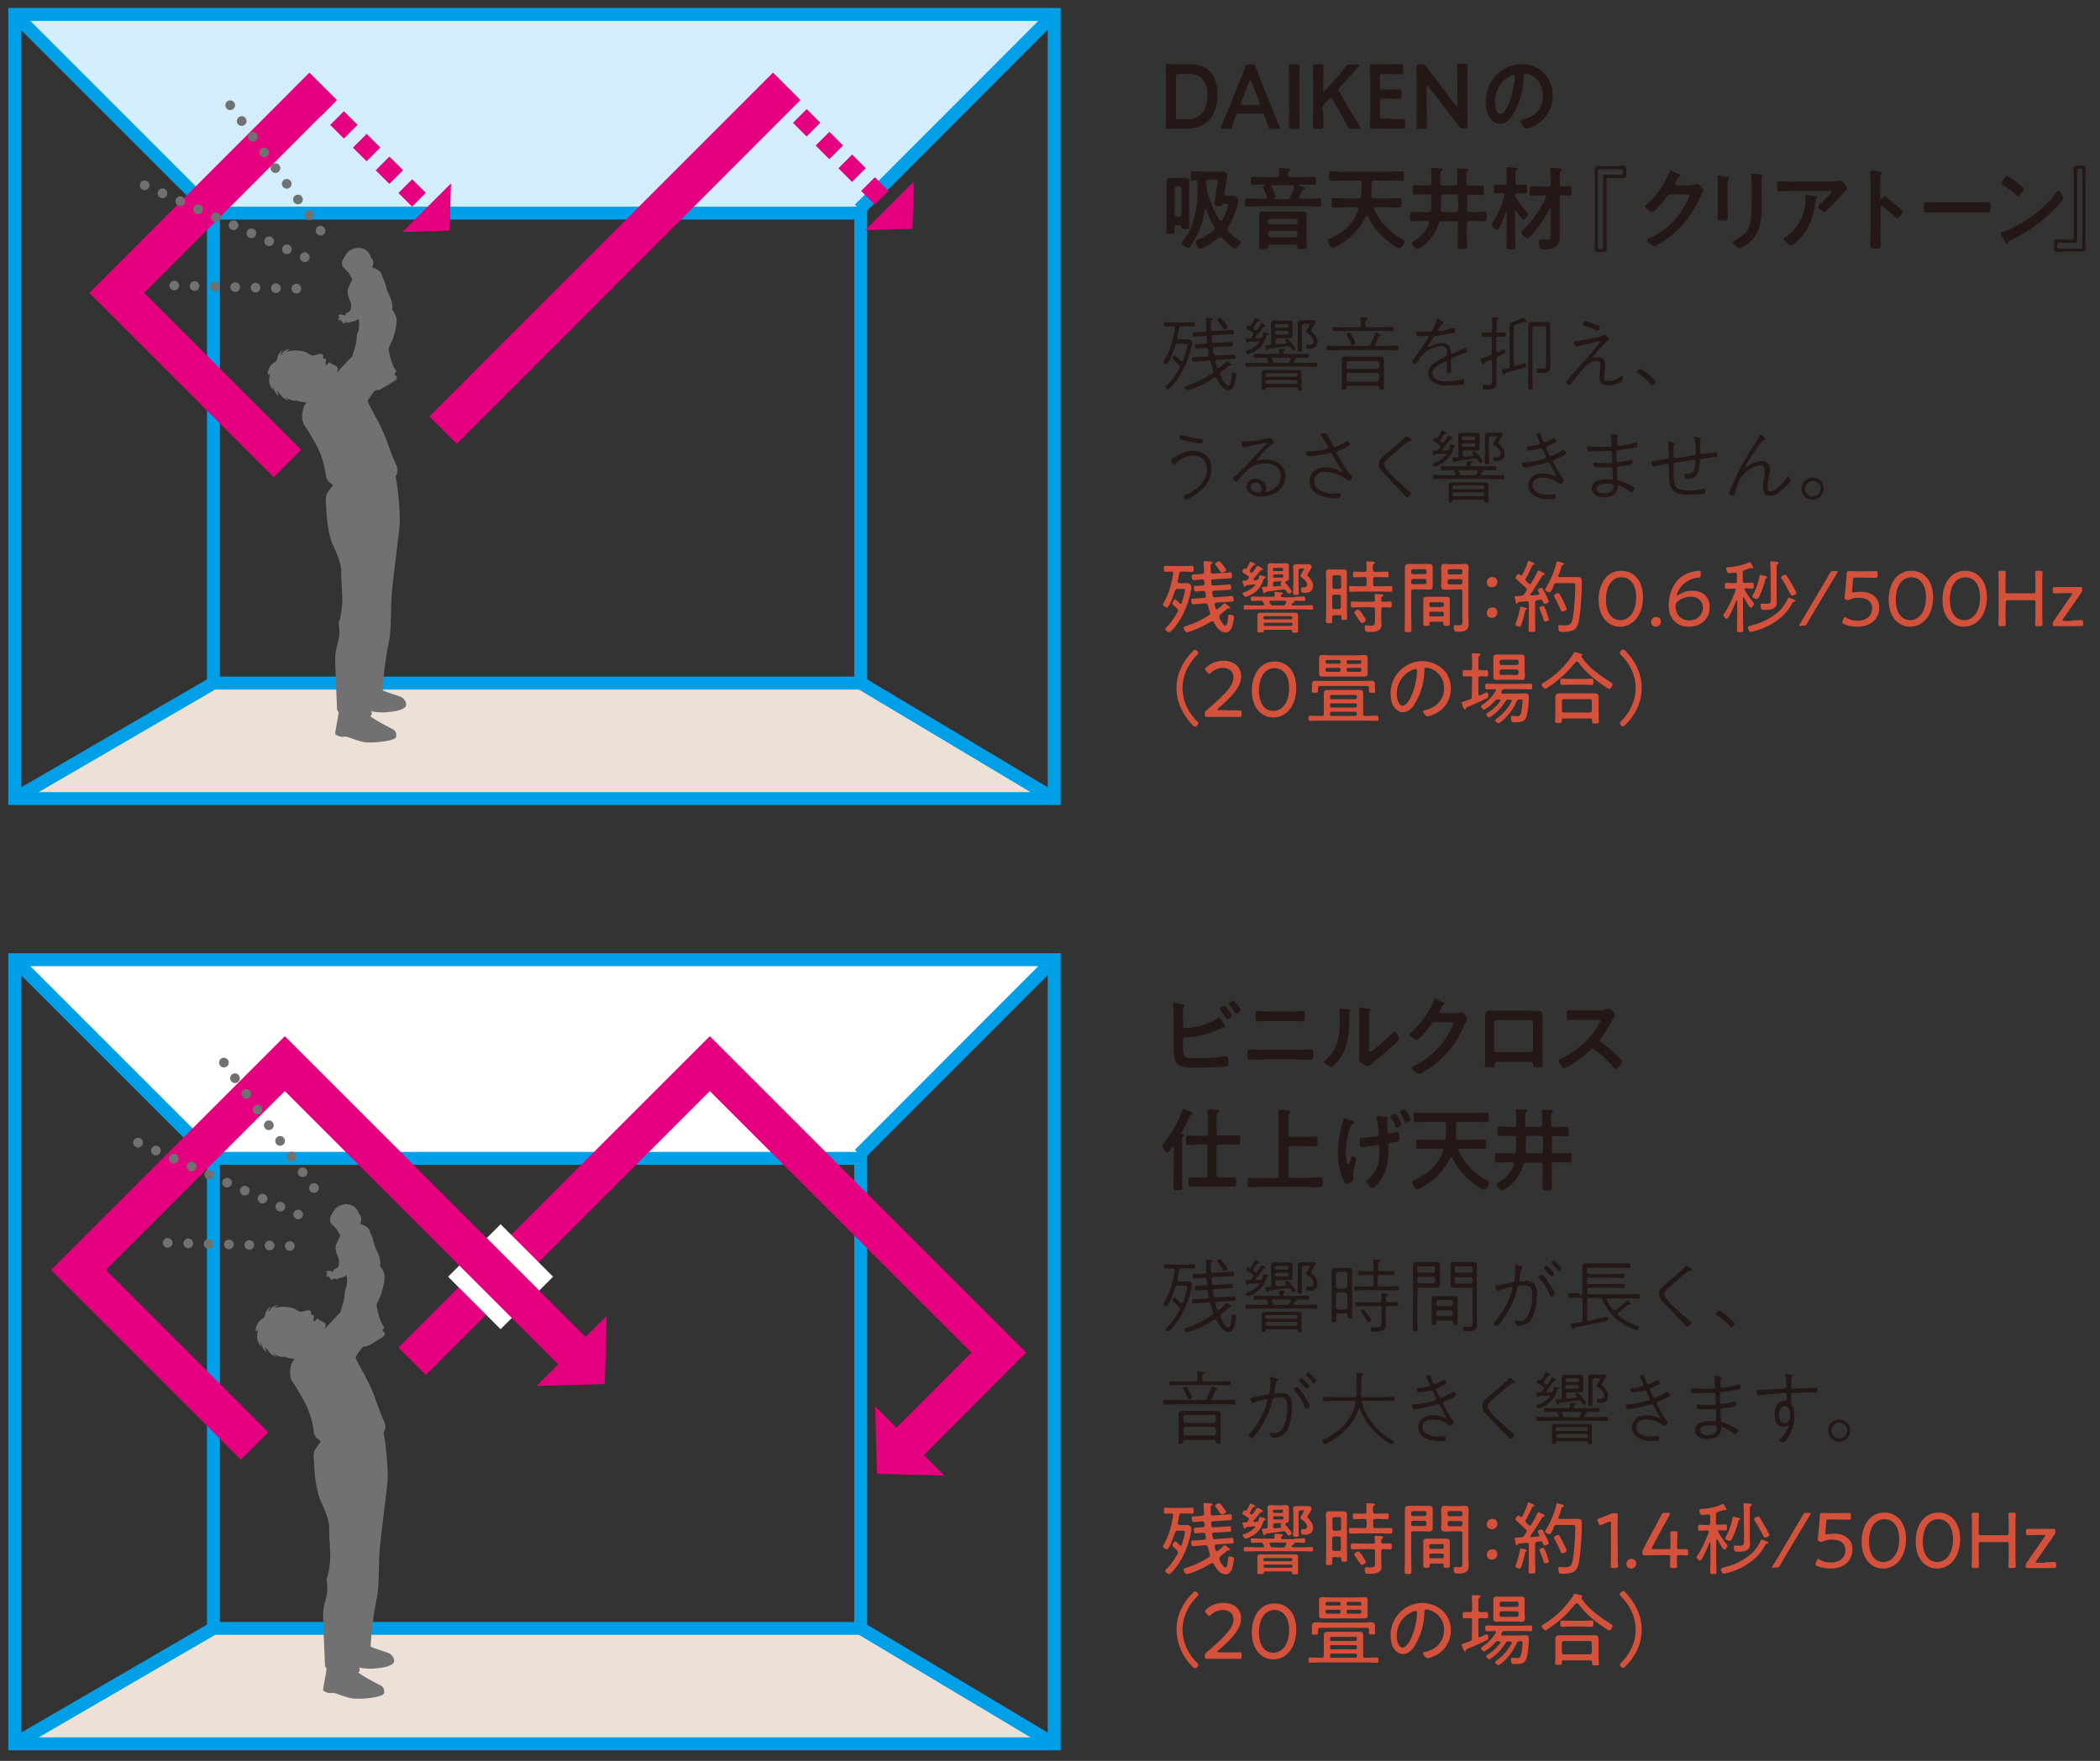 <svg version="1.1" id="レイヤー_1" xmlns="http://www.w3.org/2000/svg" x="0" y="0" viewBox="0 0 800 671" style="enable-background:new 0 0 800 671" xml:space="preserve">
  <rect x="0" y="0" width="800" height="671" fill="#333333" stroke="none"/>
  <style>
    .st2{fill:#ede0d7}.st4{fill:none;stroke:#00a0e9;stroke-width:4.926}.st5,.st6,.st7{fill:none;stroke:#e4007f;stroke-width:14.778;stroke-miterlimit:10}.st6,.st7{stroke-width:7.389}.st7{stroke-dasharray:7.342,4.896}.st8{fill:#e4007f}.st9{fill:#727171}.st10,.st11,.st12,.st13{fill:none;stroke:#727171;stroke-width:3.695;stroke-linecap:round;stroke-miterlimit:10}.st11{stroke-dasharray:0,7.359}.st12{stroke-dasharray:0,7.428}.st13{stroke-dasharray:0,7.748}.st14{fill:#fff}
  </style>
  <path d="M450.3 137.7c.2 0 .4-.2.4-.3.4-1.1 1.6-4.8 1.6-5.8 0-.7-.6-.6-1.4-.6h-2.1c-.6 0-.9.2-1.1.8-.3 1-2.4 7-3.5 7-.3 0-1-.4-1-.8l.2-.6c2.3-3.5 3.5-8.1 4.2-12.2v-.2c0-.5-.3-.7-.7-.7h-.1l-2.8.1c-.6 0-.6-.4-.6-.8 0-.5 0-.8.6-.8l2.8.1h5l2.8-.1c.6 0 .6.4.6.8s0 .8-.6.8l-2.8-.1h-1.6c-.6 0-.9.2-1 .8l-.7 3.4v.2c0 .4.3.6.7.6h3.3c.6 0 1.6 0 1.6 1.4 0 1.5-1.8 6.7-2.5 8.2-1.2 3-3.5 6.8-6 9.1l-.6.3c-.4 0-.9-.3-.9-.7 0-.3.4-.7.6-.9 1.9-1.9 3.4-4 4.6-6.4l.2-.6c0-.3-.2-.5-.4-.7l-1.6-1.6c-.5-.5-.9-.9-.9-1.1 0-.3.5-.8.9-.8s1.9 1.6 2.2 2l.6.2zm16.9 8.9.8.4c.9 0 1.1-3.7 1.2-4.4 0-.4.1-.7.6-.7.4 0 1.1.2 1.1.7 0 1-.5 3.3-.8 4.3-.3.9-.9 1.8-2 1.8-2.1 0-3.8-2.8-4.6-4.5-.2-.2-.3-.4-.6-.4l-.5.2a35.9 35.9 0 0 1-5.7 3.2l-3.7 1.4-.7.1c-.6 0-.9-.5-.9-1 0-.6.6-.7 1-.8a36 36 0 0 0 9.4-4.7c.3-.2.4-.4.4-.8l-.1-.4-.9-2.9c-.2-.6-.4-.7-1-.7l-2.5.2-3 .2c-.5 0-.6-.4-.6-1 0-.7.2-.7 1.3-.7l2.1-.1 2.2-.1c.4-.1.7-.2.7-.7v-.2l-.2-1.6c-.1-.6-.3-.8-.9-.8h-.7l-2.8.2c-.5 0-.6-.3-.6-1 0-.6.2-.7.9-.7l2.4-.1h.6c.6 0 .8-.3.7-.9l-.1-1.4c0-.5-.3-.7-.8-.7l-1.1.1-2.9.2c-.5 0-.6-.3-.6-1 0-.6.2-.7 1.1-.7l2.3-.1 1.1-.1c.6 0 .8-.3.8-.9l-.2-3.7v-.4c0-.2.2-.3.4-.3l1.8.2c.2 0 .4.1.4.3s-.2.3-.4.4c-.3.2-.3.3-.3.9l.1 2.5c0 .6.3.8.9.7l4.3-.2 2.9-.2c.5 0 .6.2.6 1 0 .6-.2.7-1.2.7l-2.2.1-4.3.2c-.6 0-.7.3-.8.8l.1 1.4c.1.6.3.8.9.8l3.7-.2 2.8-.2c.5 0 .6.2.6 1 0 .6-.2.7-1.1.7l-2.2.1-3.6.2c-.4 0-.7.2-.7.7v.2l.2 1.6c.2.5.4.7 1 .7l3.8-.2 3-.2c.4 0 .6.2.6 1 0 .6-.2.6-1.2.7l-2.3.1-3.5.2c-.3.1-.7.2-.7.6v.2l.6 2c.1.2.2.4.5.4l.4-.2c.7-.5 1.7-1.3 2.3-2 .1-.2.3-.4.6-.4.2 0 1.7.8 1.7 1.2 0 .3-.4.3-.6.4-.3 0-.4.1-.6.3l-2.6 2.1c-.2.2-.4.4-.4.7l.1.5a8.5 8.5 0 0 0 2.2 3.7zm-.6-21.1c-.4 0-.6-.3-.7-.6l-1.9-2.5c-.2-.2-.3-.3-.3-.6 0-.4.6-.8.9-.8.4 0 1.6 1.6 1.9 1.9s1.1 1.3 1.1 1.7c0 .5-.6.9-1 .9zm9.3 4.7-.5.4-.2.2c-.3 0-.7-1.4-.7-1.7 0-.2.1-.2.5-.2h.9c.4 0 .6-.1.8-.4l.6-.7.2-.5c0-.3-.2-.5-.4-.6l-1.6-1.1c-.6-.3-.7-.5-.7-.7 0-.3.4-.8.7-.8h.2l.4.1c.3 0 .4-.2.5-.3l1.4-2.4.2-.3c.2 0 1.6.7 1.6 1.1 0 .2-.2.2-.4.2l-.5.2-1.3 1.9-.1.4.2.5.2.2.5.2c.3 0 .4-.1.6-.3l1.4-2.2c.1-.1.1-.3.3-.3s1.4.9 1.4 1.2c0 .2-.2.2-.4.2l-.5.2-2.7 3.6-.1.3c0 .2.2.3.4.3l1.3-.1c.5-.1.7-.2.9-.7l.1-.8c.1-.4.1-.7.3-.7.1 0 1.9.4 1.9.7 0 .2-.3.3-.5.3-.2.1-.3.2-.4.5-1 4.9-6.4 6.9-6.9 6.9-.4 0-.9-.7-.9-1 0-.2.2-.3.7-.5a9.2 9.2 0 0 0 4.3-2.9l.1-.2c0-.3-.2-.3-.4-.3l-3.4.1zm18.9 4.7 3.3-.1c.6 0 .6.3.6.8 0 .4 0 .8-.6.8l-3.3-.1h-1.2l-.2.1.1.1c.1.1.4.2.4.4s-.2.2-.4.2-.4.1-.5.3l-.1.4c0 .3.2.4.5.5h4.2l3.6-.1c.5 0 .6.3.6.8s0 .8-.6.8l-3.6-.1h-18.9l-3.6.1c-.6 0-.6-.3-.6-.8s0-.8.6-.8l3.6.1h4c.3 0 .5-.1.5-.4l-.1-.3-.4-.9v-.3l-.1-.1h-1.1l-3.4.1c-.5 0-.5-.3-.5-.8s0-.8.6-.8l3.3.1h5.2c.5 0 .7-.2.7-.7l-.1-.7v-.2c0-.3.2-.4.4-.4l1.2.1c.2 0 .7 0 .7.3 0 .2-.2.2-.4.4s-.3.3-.3.6c0 .5.3.6.7.6h5.2zm-1 12.7h-11.1c-.2 0-.4 0-.5.4 0 .4-.2.6-.8.6-.7 0-.7-.2-.7-.6v-5.8c0-1.1.5-1.2 1.6-1.2h12.2c1.1 0 1.3.4 1.3 1.3v4.5l.1 1.4c0 .5-.2.6-.8.6-.6 0-.8-.1-.7-.7-.2-.4-.3-.5-.6-.5zm-9.6-22.5v-1.7c0-1 .3-1.3 1.5-1.3l1.5.1h2.2l1.5-.1c1.2 0 1.5.3 1.5 1.2v4.4c0 .9-.3 1.2-1.4 1.2h-4.4c-.5 0-.7.2-.7.7v.9c0 .5.2.7.7.7l3.1-.3c.2 0 .3-.1.3-.3l-.1-.2c-.2-.2-.4-.4-.4-.6 0-.3.4-.7.8-.7s1.5 1.4 1.8 1.7 1.4 1.7 1.4 2.1c0 .4-.5.7-.8.7-.4 0-.5-.4-1.1-1.2-.2-.3-.5-.5-.8-.5h-.2l-7.2 1c-.2 0-.3.2-.4.4-.1.1-.1.2-.3.2-.3 0-.7-1.6-.7-1.8s.3-.2.5-.2c1.3 0 1.8 0 1.8-.9l-.1-5.5zm9.5 18.5c.4 0 .6-.2.6-.6v-.1c0-.4-.2-.7-.6-.7h-10.9c-.4 0-.7.3-.7.7v.1c0 .4.3.6.7.6h10.9zm-11.6 2c0 .4.3.7.7.7h10.9c.4 0 .6-.3.6-.7v-.1c0-.4-.2-.7-.6-.7h-10.9c-.4.1-.7.3-.7.8zm8-7.2c.6 0 .8-.1 1.1-.6l.4-.7.1-.3c0-.3-.2-.4-.5-.5H485c-.3 0-.5.1-.5.4l.1.3c.2.2.5.8.4 1.1 0 .1 0 .2.2.2h4.9v.1zm-3.8-14.9c-.4 0-.6.2-.6.6v.1c0 .4.2.7.6.7h3.9c.4 0 .7-.3.7-.7v-.1c0-.4-.3-.6-.7-.6h-3.9zm-.6 3.3c0 .4.2.7.6.7h3.9c.4 0 .7-.3.7-.7v-.1c0-.4-.3-.6-.7-.6h-3.9c-.4 0-.6.3-.6.7zm11.1-3.2c-.6 0-.9.2-.9.9v5.1l.1 3.5c0 .7-.1 1-.8 1s-.9-.3-.9-1l.1-3.5v-6.5c0-.9.6-1 1.3-1h3l1.6-.1c.5 0 .9.4.9.7 0 .3-1.4 2.4-1.6 2.8l-.2.5.2.3c1.2 1 2.3 2.3 2.3 3.9 0 2-1.2 2.7-3.1 2.7-1 0-1.2-.1-1.2-1.1 0-.3.1-.5.5-.5l.7.1c1.1 0 1.6-.7 1.6-1.4 0-1.1-1.4-2.4-2.3-3-.2-.1-.6-.3-.6-.6s.2-.6.4-.8a10 10 0 0 0 1.1-2c0-.2-.2-.2-.6-.2h-1.6v.2zm27.5 3.1c.2 0 1.7.7 1.7 1.1 0 .2-.2.2-.5.3l-.4.2c-.4.9-.7 1.9-1.2 2.8l-.1.2c0 .4.3.5.6.5h4.1l3.6-.1c.6 0 .7.2.7.9 0 .6-.1.9-.7.9l-3.6-.1h-18.9l-3.6.1c-.6 0-.7-.3-.7-.9 0-.6.1-.9.7-.9l3.6.1H521c.7 0 1-.2 1.2-.7.7-1.3 1.2-2.7 1.7-4.1.1-.1.2-.3.4-.3zm-3.3-2h5.9l3.4-.1c.6 0 .7.2.7.8 0 .6-.1.8-.6.8l-3.5-.1h-15.1l-3.5.1c-.6 0-.6-.3-.6-.8s0-.8.6-.8l3.5.1h5.8c.6 0 .9-.2.9-.9l-.2-2.2v-.3c0-.3.2-.4.5-.4l.9.1c.7.1 1.3 0 1.3.4 0 .2-.2.2-.4.4-.4.3-.4.6-.4 1.9-.1.8.2 1 .8 1zm3.7 22.3h-11.2c-.4 0-.6.2-.6.6 0 .7-.2.9-.9.9s-.9-.1-.9-.7l.1-1.8v-7c0-2-.4-3.1 1.4-3.1h13.1c1 0 1.5.2 1.5 1.3v10.5c0 .7-.3.8-.9.8-.7 0-.9-.2-.9-.9-.1-.4-.3-.6-.7-.6zm-.2-6.4c.6-.1.8-.3.9-.8v-1.4c-.1-.5-.3-.8-.8-.8h-10.8c-.5.1-.8.3-.8.8v1.4c.1.5.3.8.8.8h10.7zm-11.6 4c.1.5.3.8.8.8h10.8c.6-.1.8-.3.9-.8V143c-.1-.6-.3-.8-.8-.9h-10.8c-.5.1-.8.3-.8.8v1.7h-.1zm2.8-15.4c.2.3.6 1.2.6 1.5 0 .6-.7.8-1 .8-.5 0-.6-.5-.9-1.2l-1.2-2.3-.2-.5c0-.4.6-.7 1-.7.5 0 .7.6 1.7 2.4zm34.2-6.1c0 .2-.2.3-.4.4-.6.2-.7.6-1.2 1.5l-.4.9c0 .1.1.3.3.3.9 0 4.2-.9 5.2-1.2l.3-.1c.6 0 .7 1.3.7 1.4 0 .5-.8.6-1.3.7l-6 1c-.9.1-.8.3-1.9 1.9-.2.3-1.2 1.8-1.2 2s.1.3.3.3l.6-.2c1.4-.7 2.9-1.3 4.5-1.3 1 0 2.1.4 2.6 1.2.5.7.6 1.4.7 2.2 0 .3.1.7.4.7a38 38 0 0 0 4.9-2.3c.4 0 .8 1 .8 1.4 0 .5-.5.5-1.4.8l-4 1.6c-.5.2-.7.4-.7 1l.1 3.9c0 .8-.1 1-.9 1-.5 0-.8-.1-.8-.7l.1-3.1c0-.3-.1-.7-.5-.7-.3 0-1.6.8-2 1-1.3.8-3 1.9-3 3.6 0 2.7 3.4 3 5.4 3s3.8-.2 5.7-.7l.5-.1c.5 0 .5.6.5.9 0 .7 0 1-.4 1.1-.9.2-4.8.4-5.9.4a11 11 0 0 1-4.4-.7c-1.7-.7-3-2.1-3-4 0-2.7 2.3-4 4.4-5.2l2.2-1.2c.3-.2.6-.4.6-.8 0-1.5-.2-3.2-2.1-3.2a12 12 0 0 0-6 2.3c-1.2.8-2.6 2.8-3.4 4-.1.2-.3.5-.6.5-.4 0-1.2-.7-1.2-1.1l.2-.4c1.5-1.5 4.6-6.4 5.8-8.4l.2-.5c0-.2-.2-.2-.4-.2l-3.7.1c-.3 0-.5-.1-.5-.9 0-.7.1-.9.5-.9l2.3.1c3.3 0 3-.1 3.5-1.1s1.2-2.3 1.4-3.4c.1-.3.1-.6.4-.6.5.2 2.2 1.5 2.2 1.8zm20.1 2.8c0 .6.2.9.9.9h.2l2-.1c.5 0 .5.4.5.8s0 .8-.5.8h-2.2c-.6 0-.9.2-.9.9v4.4c0 .3.1.6.5.6l.3-.1 2-1c.4 0 .7.6.7 1 0 .5-.3.6-2.7 1.7-.6.3-.7.6-.7 1.2v8.9c0 2.5-2.2 2.5-4.1 2.5-.7 0-1.2 0-1.2-1.2 0-.4.1-.6.5-.6l1.4.1c1.7 0 1.7-.6 1.7-2.5v-6.5c0-.3-.1-.6-.5-.6l-.3.1c-1.6.7-2 .7-2.1 1.1-.1.2-.1.5-.4.5-.4 0-1.2-1.6-1.2-1.8 0-.3.4-.3.6-.4l3-1.1c.6-.2.8-.5.8-1.2v-5.1c0-.6-.2-.9-.9-.9H565c-.5 0-.5-.4-.5-.8s0-.8.5-.8l2 .1h.5c.6 0 .9-.2.9-.9v-.5c0-1.2.1-2.6-.1-3.8v-.3c0-.3.2-.4.5-.4l1.8.2c.2 0 .4.1.4.3s-.2.3-.4.4c-.5.3-.4.9-.4 3.5v.6h-.2zm10.7 12.6c.4 0 .6.5.6.9 0 .5-.2.6-.7.7l-6.3 1.8c-.7.2-.8.2-.9.7 0 .2-.2.3-.3.3-.5 0-1-1.8-1-1.9 0-.2.1-.2.6-.3l1.6-.3c.6-.2.8-.4.8-1v-15.3c0-1.2.6-1.2 1.5-1.5a13 13 0 0 0 3.2-1.4l.4-.2c.2 0 1.4 1.3 1.4 1.5s-.2.3-.4.3l-.3-.1-.4-.1-2.9 1.1c-.8.3-.9.5-.9 1.1v13.9c0 .4.1.7.6.7h.2l3.2-.9zm8.1-13.3c0-.6-.2-.9-.9-.9h-3.2c-.6 0-.9.2-.9.9v18.3l.1 3.9c0 .7-.1 1-.9 1s-.9-.3-.9-1l.1-3.9v-19.4c0-1 .2-1.4 1.6-1.4h5.2c1.2 0 1.6.3 1.6 1.3v13.2l.1 2.1c0 2.6-1 2.8-4.3 2.8-.5 0-1 0-1-1.3 0-.3.2-.4.5-.4l1.7.1c1.4 0 1.4-.7 1.4-2.2v-13.1h-.2zm22.3 18.6c0 1.1.6 1.4 1.6 1.4a8 8 0 0 0 4.9-1.8l.3-.2c.1 0 .3.1.3.4 0 .4-.2 1.6-.6 1.9-1.1.7-3.7 1.4-5 1.4-2 0-3.3-1.1-3.3-3.1l.2-2.4.2-2.2c0-1.2-.5-1.7-1.6-1.7-1.4 0-2.9.9-3.9 1.9a85.8 85.8 0 0 0-5.5 6.5c-.3.4-.6.8-.9.8-.4 0-1.2-.8-1.2-1.2 0-.2.2-.4.3-.5l2.7-3.1a171.7 171.7 0 0 0 9.5-11c.2-.2.5-.5.5-.8 0-.2-.1-.2-.2-.2a104.2 104.2 0 0 1-8.8 2.1c-.5 0-1.1-1.4-1.1-1.5 0-.4.3-.4 1-.5 2.9-.4 7.7-1.3 10.4-2.3l.5-.1c.6 0 1.5 1.5 1.5 1.8 0 .2-.2.3-.3.4-.5.4-1.2.9-1.6 1.4a28.2 28.2 0 0 0-3.3 3.6l-.8 1-.2.4.2.2.2-.1 1.5-.2c1.9 0 2.9 1 2.9 2.8 0 1.5-.4 3.6-.4 4.9zM609 124c.3.1.4.2.4.5 0 .4-.1 1.5-.7 1.5l-.6-.2c-1.5-.6-3-1.2-4.4-1.6-.4-.1-.7-.2-.7-.6 0-.3.3-1.3.8-1.3l5.2 1.7zm21.7 21.5c0 .3-.8 1.4-1.3 1.4-.2 0-.4-.2-.6-.4-1.3-1.7-2.8-3-4.7-4.1-.2-.1-.5-.3-.5-.6 0-.4.8-1.2 1.2-1.2.9 0 5.9 4.1 5.9 4.9zm-169.2 33.3c0 4.8-3.6 8.4-7.5 10.6-.4.2-1.8 1-2.2 1-.4 0-1-.8-1-1.2 0-.3.4-.5.7-.6 1.6-.5 3.3-1.6 4.6-2.7 2.1-1.8 3.7-4.1 3.7-6.9 0-3.3-1.9-5.4-5.2-5.4-2.8 0-4.9 1.3-6.9 3.1l-.6.3c-.4 0-1-1.2-1-1.6 0-.4.6-.7 1-1 2.4-1.5 4.7-2.6 7.6-2.6 4 .1 6.8 2.7 6.8 7zm-11.2-13c2.4.8 4.9 1.2 7.4 1.5.4 0 .5.1.5.5s-.2 1.3-.7 1.3l-4.2-.8-3.7-.9c-.2-.1-.3-.2-.3-.5s.2-1.2.7-1.2l.3.1zm35 2.9a36.2 36.2 0 0 0-6.1 6c-.1.1-.5.5-.5.7l.2.2.7-.2c.7-.2 1.8-.3 2.6-.3 3.8 0 7.5 2.1 7.5 6.3 0 5-4.7 7.8-9.2 7.8-1.5 0-3-.3-4.2-1.2a3.2 3.2 0 0 1-1.4-2.5c0-1.7 1.5-3.1 3.2-3.1 1.9 0 4.3 1.5 4.3 3.6 0 .7-.3 1.1-.3 1.3s.2.2.3.2c.9 0 5.5-1.7 5.5-6.1 0-3.5-3-4.8-6-4.8-2.3 0-4.7.8-6.4 2.3-1.3 1.2-2.8 2.9-4 4.2-.2.2-.3.4-.5.4-.6 0-1.2-.9-1.2-1.2 0-.4.6-.8 1.2-1.3 4-3.5 7.4-7.7 11.1-11.5.2-.2.3-.3.3-.5s-.1-.3-.3-.3l-.8.2-6.9 1.4-.7.1c-.7 0-.7-1-.7-1.4 0-.7.2-.8.9-.8h.8a31.6 31.6 0 0 0 8.5-1.3c1-.2 2.1 1.4 2.1 1.8zm-7.1 15.2c-.9 0-1.7.7-1.7 1.7 0 1.4 2.1 2.1 3.2 2.1.7 0 .9-.9.9-1.5 0-1.3-1.1-2.3-2.4-2.3zm27.5-18.2 2.1 4.1c.2.3.4.5.7.5.8 0 3.3-1.4 4-1.9l.8-.4c.4 0 1 .9 1 1.3 0 .6-4 2.3-4.7 2.5-.2.1-.5.2-.5.5l.5 1.1c1.2 2 3.4 6.1 5 7.6.2.2.4.4.4.8 0 .6-.8 1.3-1.2 1.3s-1-.5-1.3-.7a15 15 0 0 0-7.6-2.6c-2.2 0-4.2 1.2-4.2 3.6 0 3.9 5.1 4.7 8 4.7l1.6-.1c.3 0 .4.1.4.4 0 1.6-1 1.5-1.2 1.5-4 0-10.6-1.2-10.6-6.4 0-3.4 2.8-5.4 6-5.4a13 13 0 0 1 6.4 1.9l.2-.2c0-.2-.2-.4-.3-.5a63.4 63.4 0 0 1-3.7-6.2c-.2-.3-.4-.6-.8-.6l-.4.1c-1.8.5-6 1.2-7.8 1.2-.8 0-1.1-1.4-1.1-1.5 0-.2.2-.3 1.5-.3 1 0 4.4-.3 6.5-.9.3-.1.6-.2.6-.5 0-.4-1.1-2.1-1.4-2.6-.4-.6-.8-1.4-1.3-1.9-.1-.1-.3-.3-.3-.5 0-.4 1.5-.5 1.6-.5.8.1.9.3 1.1.6zm32.1 2.1c0 .3-.3.3-.5.3-.7 0-.8.1-2.7 1.6l-5.1 4.4c-1.2 1.1-2.2 1.9-2.2 2.8 0 1.1 1.6 2.8 2.3 3.6 2.1 2.1 4.4 4.3 6.7 6.2.7.6 1.2 1 1.2 1.4 0 .5-.9 1.3-1.5 1.3-.3 0-.5-.2-.8-.6l-3.8-4-4.7-4.9c-.8-.9-1.4-1.7-1.4-3 0-.7.2-1.4.7-2 .7-.8 2.8-2.6 3.7-3.3 1.6-1.3 4.5-3.8 5.7-5.2l.4-.2c.4-.1 2 1.3 2 1.6zm9.3 5.2-.5.4-.2.2c-.3 0-.7-1.4-.7-1.7 0-.2.1-.2.5-.2h.9c.4 0 .6-.1.8-.4l.6-.7.2-.5c0-.3-.2-.5-.4-.6l-1.6-1.1c-.6-.3-.7-.5-.7-.7 0-.3.4-.8.7-.8h.2l.4.1c.3 0 .4-.2.5-.3l1.4-2.4.2-.3c.2 0 1.6.7 1.6 1.1 0 .2-.2.2-.4.2l-.5.2-1.3 1.9-.1.4.2.5.2.2.5.2c.3 0 .4-.1.6-.3l1.4-2.2c.1-.1.1-.3.3-.3s1.4.9 1.4 1.2c0 .2-.2.2-.4.2l-.5.2-2.7 3.6-.1.3c0 .2.2.3.4.3l1.3-.1c.5-.1.7-.2.9-.7l.1-.8c.1-.4.1-.7.3-.7.1 0 1.9.4 1.9.7 0 .2-.3.3-.5.3-.2.1-.3.2-.4.5-1 4.9-6.4 6.9-6.9 6.9-.4 0-.9-.7-.9-1 0-.2.2-.3.7-.5a9.2 9.2 0 0 0 4.3-2.9l.1-.2c0-.3-.2-.3-.4-.3l-3.4.1zm19 4.7 3.3-.1c.6 0 .6.3.6.8 0 .4 0 .8-.6.8l-3.3-.1h-1.2l-.2.1.1.1c.1.1.4.2.4.4s-.2.2-.4.2-.4.1-.5.3l-.1.4c0 .3.2.4.5.5h4.2l3.6-.1c.5 0 .6.3.6.8s0 .8-.6.8l-3.6-.1H550l-3.6.1c-.6 0-.6-.3-.6-.8s0-.8.6-.8l3.6.1h4c.3 0 .5-.1.5-.4l-.1-.3-.4-.9v-.3l-.1-.1h-1.1l-3.4.1c-.5 0-.5-.3-.5-.8s0-.8.6-.8l3.3.1h5.2c.5 0 .7-.2.7-.7l-.1-.7v-.2c0-.3.2-.4.4-.4l1.2.1c.2 0 .7 0 .7.3 0 .2-.2.2-.4.4s-.3.3-.3.6c0 .5.3.6.7.6h5.2zm-1.1 12.7h-11.1c-.2 0-.4 0-.5.4 0 .4-.2.6-.8.6-.7 0-.7-.2-.7-.6V185c0-1.1.5-1.2 1.6-1.2h12.2c1.1 0 1.3.4 1.3 1.3v4.5l.1 1.4c0 .5-.2.6-.8.6s-.8-.1-.7-.7c-.2-.4-.3-.5-.6-.5zm-9.5-22.5v-1.7c0-1 .3-1.3 1.5-1.3l1.5.1h2.2l1.5-.1c1.2 0 1.5.3 1.5 1.2v4.4c0 .9-.3 1.2-1.4 1.2h-4.4c-.5 0-.7.2-.7.7v.9c0 .5.2.7.7.7l3.1-.3c.2 0 .3-.1.3-.3l-.1-.2c-.2-.2-.4-.4-.4-.6 0-.3.4-.7.8-.7s1.5 1.4 1.8 1.7 1.4 1.7 1.4 2.1c0 .4-.5.7-.8.7-.4 0-.5-.4-1.1-1.2-.2-.3-.5-.5-.8-.5h-.2l-7.2 1c-.2 0-.3.2-.4.4-.1.1-.1.2-.3.2-.3 0-.7-1.6-.7-1.8s.3-.2.5-.2c1.3 0 1.8 0 1.8-.9l-.1-5.5zm9.4 18.5c.4 0 .6-.2.6-.6v-.1c0-.4-.2-.7-.6-.7H554c-.4 0-.7.3-.7.7v.1c0 .4.3.6.7.6h10.9zm-11.6 2c0 .4.3.7.7.7h10.9c.4 0 .6-.3.6-.7v-.1c0-.4-.2-.7-.6-.7H554c-.4 0-.7.3-.7.8zm8.1-7.2c.6 0 .8-.1 1.1-.6l.4-.7.1-.3c0-.3-.2-.4-.5-.5h-6.3c-.3 0-.5.1-.5.4l.1.3c.2.2.5.8.4 1.1 0 .1 0 .2.2.2h5v.1zm-3.9-14.9c-.4 0-.6.2-.6.6v.1c0 .4.2.7.6.7h3.9c.4 0 .7-.3.7-.7v-.1c0-.4-.3-.6-.7-.6h-3.9zm-.6 3.3c0 .4.2.7.6.7h3.9c.4 0 .7-.3.7-.7v-.1c0-.4-.3-.6-.7-.6h-3.9c-.3 0-.6.3-.6.7zm11.2-3.2c-.6 0-.9.2-.9.9v5.1l.1 3.5c0 .7-.1 1-.8 1s-.9-.3-.9-1l.1-3.5v-6.5c0-.9.6-1 1.3-1h3l1.6-.1c.5 0 .9.4.9.7s-1.4 2.4-1.6 2.8l-.2.5.2.3c1.2 1 2.3 2.3 2.3 3.9 0 2-1.2 2.7-3.1 2.7-1 0-1.2-.1-1.2-1.1 0-.3.1-.5.5-.5l.7.1c1.1 0 1.6-.7 1.6-1.4 0-1.1-1.4-2.4-2.3-3-.2-.1-.6-.3-.6-.6s.2-.6.4-.8a10 10 0 0 0 1.1-2c0-.2-.2-.2-.6-.2h-1.6v.2zm19.2.3c.5 1.3.6 1.8 1.2 1.8.5 0 2.4-1 2.9-1.3l.7-.3c.3 0 .8 1.1.8 1.4 0 .2-.1.2-.7.5l-2.6 1.2c-.2.1-.6.2-.6.7l1 2.3c.2.4.4.7.9.7.7 0 3.6-1.7 4.3-2.1l.5-.2c.2 0 .9.9.9 1.3s-.2.5-1.3 1.1l-3.1 1.4c-.2.1-.6.2-.6.6 0 .3.6 1.4.8 1.7 1 1.8 1.8 3.3 3.1 5l.3.6c0 .6-1.1 1.3-1.6 1.3l-.4-.2c-1.4-1.5-4.2-2.2-6.2-2.2-1.8 0-3.8.8-3.8 2.9 0 2.7 3.5 3.6 5.6 3.6l2.2-.2h.4c.6 0 .6.6.6 1 0 .8-.2.9-2.1.9-1.5 0-3-.1-4.5-.6-2.1-.7-3.8-2.2-3.8-4.6 0-1.4.6-2.6 1.7-3.5 1-.8 2.5-1.1 3.7-1.1 1.6 0 3.3.3 4.8 1l.4.1.1-.2-2.4-4.5c-.2-.3-.4-.6-.8-.6l-.6.1c-1.5.5-7.1 1.8-8.5 1.8-.5 0-.5-.3-.6-.5l-.2-.9c0-.5.3-.4 1.1-.5 2.2-.1 5.3-.7 7.3-1.4.4-.1.8-.2.8-.7l-.3-.7c-1-2.1-1.1-2.5-1.6-2.5l-.5.1c-.9.2-3.4.7-4.3.7-.5 0-.7-.9-.7-1.3s.5-.3 1-.4c1 0 2.1-.2 3-.5.4-.1 1-.2 1-.7l-.3-.9-1-2-.1-.3c0-.4 1-.6 1.3-.6.3 0 .4.4.8 1.7zm28.4-1.1c.4.1.7.1.7.5l-.2.5c-.1.2-.2.7-.2 1.9v.7c0 .4.2.7.6.7h.4c1.9-.2 3.9-.6 5.7-1.2l.5-.1c.5 0 .5.9.5 1.3 0 .6-.1.5-1 .7l-5.8.9c-.6.1-1.1.2-1.1.9 0 3.3.1 3.7.7 3.7a26 26 0 0 0 4.7-.9l.4-.1c.3 0 .3.5.3.7 0 1.3-.3 1.2-1.1 1.4a47 47 0 0 1-3.7.5c-1 .1-1.1.3-1.1 1.1l.1 3.5c.1.7.4.8 1.2 1 1.2.3 5.4 2.1 5.4 2.9 0 .6-.7 1.4-1.2 1.4-.2 0-.6-.3-.8-.5-1-.8-2.2-1.5-3.4-2l-.5-.2c-.5 0-.5.5-.5.6a6 6 0 0 1-.5 1.9c-.9 1.6-3.1 2.1-4.8 2.1-2.1 0-4.6-.9-4.6-3.4 0-2.9 3.5-3.5 5.7-3.5l1.6.1h.2c.4 0 .5-.3.5-.7l-.1-3.4c-.1-.5-.2-.6-.7-.6l-3.4.1-2.8-.1c-.2-.2-.4-1-.4-1.3 0-.2.1-.4.4-.4l3.7.2c2.4 0 3.1.1 3.1-.7l-.1-3.1c0-.2 0-.9-.7-.9l-6.5.2h-1.6c-.6 0-.6-.8-.6-1.2 0-.5.1-.7.5-.7l4.6.2 3.6-.1c.3-.1.6-.4.6-.7l-.3-3.4-.1-.4c0-.2.2-.3.3-.3l1.8.2zm-7.4 20.6c0 1.5 1.6 1.8 2.8 1.8 1.5 0 3.3-.5 3.5-2.3v-.7c0-.5-.3-.7-2-.7-1.2 0-4.3 0-4.3 1.9zm29.5-17.4c.2.1.2.2.2.3l-.2.4c-.4.4-.3.9-.3 1.6v2.8c0 .3.2.7.6.7l7.2-1.1c.5-.1.7-.5.7-1v-.3c0-1.4-.1-3.9-.5-5.2l-.1-.2c0-.2.2-.3.4-.3.1 0 2.2.2 2.2.6l-.1.3c-.2.4-.3.5-.3 1l.1 3.7v.3c0 .3.2.6.6.6h.3l5.2-.7c.4 0 .4.5.4.8 0 1.1-.3 1-1.1 1.1l-4.3.5c-.4 0-.7.1-1 .3-.3.3-.3 1.6-.5 3.5-.3 1.9-.9 3.1-2.8 3.7-.6.2-1.2.3-1.9.3-.8 0-.9-.9-.9-1.3 0-.2.1-.6.5-.6h.6c1 0 2-.2 2.4-1.2.4-.8.7-2.7.7-3.6 0-.3-.2-.6-.6-.6l-.9.1-6 1c-.5.1-.9.2-.9.9 0 1.6.1 5 .3 6.5.2 1.3.7 2.3 1.9 2.7 1.1.4 2.6.5 3.7.5 1.7 0 4-.2 5.7-.7l.3-.1c.4 0 .3.5.3.7 0 .3 0 .9-.2 1.2-.3.3-5.1.5-5.9.5-4.9 0-7.4-.8-7.7-6.2l-.2-4.8c0-.4-.1-.8-.6-.8l-4.7.9-.6.1c-.5 0-.7-1.1-.7-1.5 0-.6.5-.5 1.3-.6a67 67 0 0 0 4.4-.7c.5-.1.9-.2.9-.9 0-1.2 0-4.3-.2-5.3l-.1-.3c0-.2.1-.3.3-.3l2.1.7zm33.9-2.5c.2.2.9.7.9 1s-.4.5-.7.5c-.4.1-.6.2-.9.6-.7.9-1.5 1.9-2.1 2.9-.6.8-4 6-4 6.6l.2.2c.2 0 .5-.2.6-.4a12 12 0 0 1 5.4-2.1c1 0 2.4.6 2.8 1.6.2.5.3 1.2.3 1.7 0 1.1-.2 2.1-.4 3.1s-.5 2.5-.5 3.5c0 .7.2 1.7 1.1 1.7 2.1 0 5.3-3.5 6.3-5.3.1-.2.2-.4.4-.4.4 0 1.1 1.4 1.1 1.8l-.3.6-2.2 2.1c-1.5 1.4-3.3 3-5.5 3-1.9 0-2.6-1.6-2.6-3.3 0-1.2.2-2.5.4-3.6s.3-1.7.3-2.8-.4-2-1.7-2c-2.4 0-6.1 2.7-7.4 4.7-1 1.5-2 4.5-2.4 6.3-.1.3-.2.6-.5.6s-1.7-.4-1.7-.8l.5-1.2c1-2.6 2.2-5.3 3.5-7.8 2.3-4.6 3.8-6.8 6.6-11l.8-1.5c.1-.2.3-.7.5-.7.3-.5 1 .2 1.2.4zm23 19.9c0 2.3-1.9 4.2-4.2 4.2s-4.2-1.9-4.2-4.2 1.9-4.2 4.2-4.2c2.4 0 4.2 1.9 4.2 4.2zm-7.1 0a3 3 0 0 0 3 3c1.6 0 3-1.3 3-3s-1.3-3-3-3c-1.6.1-3 1.4-3 3zM450.3 496.6c.2 0 .4-.2.4-.3.4-1.1 1.6-4.8 1.6-5.8 0-.7-.6-.6-1.4-.6h-2.1c-.6 0-.9.2-1.1.8-.3 1-2.4 7-3.5 7-.3 0-1-.4-1-.8l.2-.6c2.3-3.5 3.5-8.1 4.2-12.2v-.1c0-.5-.3-.7-.7-.7h-.1l-2.8.1c-.6 0-.6-.4-.6-.8 0-.5 0-.8.6-.8l2.8.1h5l2.8-.1c.6 0 .6.4.6.8s0 .8-.6.8l-2.8-.1h-1.6c-.6 0-.9.2-1 .8l-.7 3.4v.2c0 .4.3.6.7.6h3.3c.6 0 1.6 0 1.6 1.4 0 1.5-1.8 6.7-2.5 8.2-1.2 3-3.5 6.8-6 9.1l-.6.3c-.4 0-.9-.3-.9-.7 0-.3.4-.7.6-.9 1.9-1.9 3.4-4 4.6-6.4l.2-.6c0-.3-.2-.5-.4-.7l-1.6-1.6c-.5-.5-.9-.9-.9-1.1 0-.3.5-.8.9-.8s1.9 1.6 2.2 2l.6.1zm16.9 8.9.8.4c.9 0 1.1-3.7 1.2-4.4 0-.4.1-.7.6-.7.4 0 1.1.2 1.1.7 0 1-.5 3.3-.8 4.3-.3.9-.9 1.8-2 1.8-2.1 0-3.8-2.8-4.6-4.5-.2-.2-.3-.4-.6-.4l-.5.2a35.9 35.9 0 0 1-5.7 3.2l-3.7 1.4-.7.1c-.6 0-.9-.5-.9-1 0-.6.6-.7 1-.8a36 36 0 0 0 9.4-4.7c.3-.2.4-.4.4-.8l-.1-.4-.9-2.9c-.2-.6-.4-.7-1-.7l-2.5.2-3 .2c-.5 0-.6-.4-.6-1 0-.7.2-.7 1.3-.7l2.1-.1 2.2-.1c.4-.1.7-.2.7-.7v-.2l-.2-1.6c-.1-.6-.3-.8-.9-.8h-.7l-2.8.2c-.5 0-.6-.3-.6-1 0-.6.2-.7.9-.7l2.4-.1h.6c.6 0 .8-.3.7-.9l-.1-1.4c0-.5-.3-.7-.8-.7l-1.1.1-2.9.2c-.5 0-.6-.3-.6-1 0-.6.2-.7 1.1-.7l2.3-.1 1.1-.1c.6 0 .8-.3.8-.9l-.2-3.7v-.4c0-.2.2-.3.4-.3l1.8.2c.2 0 .4.1.4.3s-.2.3-.4.4c-.3.2-.3.3-.3.9l.1 2.5c0 .6.3.8.9.7l4.3-.2 2.9-.2c.5 0 .6.2.6 1 0 .6-.2.7-1.2.7l-2.2.1-4.3.2c-.6 0-.7.3-.8.8l.1 1.4c.1.6.3.8.9.8l3.7-.2 2.8-.2c.5 0 .6.2.6 1 0 .6-.2.7-1.1.7l-2.2.1-3.6.2c-.4 0-.7.2-.7.7v.2l.2 1.6c.2.5.4.7 1 .7l3.8-.2 3-.2c.4 0 .6.2.6 1 0 .6-.2.6-1.2.7l-2.3.1-3.5.2c-.3.1-.7.2-.7.6v.2l.6 2c.1.2.2.4.5.4l.4-.2c.7-.5 1.7-1.3 2.3-2 .1-.2.3-.4.6-.4.2 0 1.7.8 1.7 1.2 0 .3-.4.3-.6.4-.3 0-.4.1-.6.3l-2.6 2.1c-.2.2-.4.4-.4.7l.1.5a9.1 9.1 0 0 0 2.2 3.7zm-.6-21.2c-.4 0-.6-.3-.7-.6l-1.9-2.5c-.2-.2-.3-.3-.3-.6 0-.4.6-.8.9-.8.4 0 1.6 1.6 1.9 1.9s1.1 1.3 1.1 1.7c0 .6-.6.9-1 .9zm9.3 4.8-.5.4-.2.2c-.3 0-.7-1.4-.7-1.7 0-.2.1-.2.5-.2h.9c.4 0 .6-.1.8-.4l.6-.7.2-.5c0-.3-.2-.5-.4-.6l-1.6-1.1c-.6-.3-.7-.5-.7-.7 0-.3.4-.8.7-.8h.2l.4.1c.3 0 .4-.2.5-.3l1.4-2.4.2-.3c.2 0 1.6.7 1.6 1.1 0 .2-.2.2-.4.2l-.5.2-1.3 1.9-.1.4.2.5.2.2.5.2c.3 0 .4-.1.6-.3l1.4-2.2c.1-.1.1-.3.3-.3s1.4.9 1.4 1.2c0 .2-.2.2-.4.2l-.5.2-2.7 3.6-.1.3c0 .2.2.3.4.3l1.3-.1c.5-.1.7-.2.9-.7l.1-.8c.1-.4.1-.7.3-.7.1 0 1.9.4 1.9.7 0 .2-.3.3-.5.3-.2.1-.3.2-.4.5-1 4.9-6.4 6.9-6.9 6.9-.4 0-.9-.7-.9-1 0-.2.2-.3.7-.5a9.2 9.2 0 0 0 4.3-2.9l.1-.2c0-.3-.2-.3-.4-.3l-3.4.1zm18.9 4.7 3.3-.1c.6 0 .6.3.6.8 0 .4 0 .8-.6.8l-3.3-.1h-1.2l-.2.1.1.1c.1.1.4.2.4.4s-.2.2-.4.2-.4.1-.5.3l-.1.4c0 .3.2.4.5.5h4.2l3.6-.1c.5 0 .6.3.6.8s0 .8-.6.8l-3.6-.1h-18.9l-3.6.1c-.6 0-.6-.3-.6-.8s0-.8.6-.8l3.6.1h4c.3 0 .5-.1.5-.4l-.1-.3-.4-.9v-.3l-.1-.1h-1.1l-3.4.1c-.5 0-.5-.3-.5-.8s0-.8.6-.8l3.3.1h5.2c.5 0 .7-.2.7-.7l-.1-.7v-.2c0-.3.2-.4.4-.4l1.2.1c.2 0 .7 0 .7.3 0 .2-.2.2-.4.4s-.3.3-.3.6c0 .5.3.6.7.6h5.2zm-1 12.7h-11.1c-.2 0-.4 0-.5.4 0 .4-.2.6-.8.6-.7 0-.7-.2-.7-.6v-5.8c0-1.1.5-1.2 1.6-1.2h12.2c1.1 0 1.3.4 1.3 1.3v4.5l.1 1.4c0 .5-.2.6-.8.6-.6 0-.8-.1-.7-.7-.2-.4-.3-.5-.6-.5zm-9.6-22.5v-1.7c0-1 .3-1.3 1.5-1.3l1.5.1h2.2l1.5-.1c1.2 0 1.5.3 1.5 1.2v4.4c0 .9-.3 1.2-1.4 1.2h-4.4c-.5 0-.7.2-.7.7v.9c0 .5.2.7.7.7l3.1-.3c.2 0 .3-.1.3-.3l-.1-.2c-.2-.2-.4-.4-.4-.6 0-.3.4-.7.8-.7s1.5 1.4 1.8 1.7c.3.3 1.4 1.7 1.4 2.1s-.5.7-.8.7c-.4 0-.5-.4-1.1-1.2-.2-.3-.5-.5-.8-.5h-.2l-7.2 1c-.2 0-.3.2-.4.4-.1.1-.1.2-.3.2-.3 0-.7-1.6-.7-1.8 0-.2.3-.2.5-.2 1.3 0 1.8 0 1.8-.9l-.1-5.5zm9.5 18.5c.4 0 .6-.2.6-.6v-.1c0-.4-.2-.7-.6-.7h-10.9c-.4 0-.7.3-.7.7v.1c0 .4.3.6.7.6h10.9zm-11.6 2c0 .4.3.7.7.7h10.9c.4 0 .6-.3.6-.7v-.1c0-.4-.2-.7-.6-.7h-10.9c-.4 0-.7.3-.7.8zm8-7.2c.6 0 .8-.1 1.1-.6l.4-.7.1-.3c0-.3-.2-.4-.5-.5H485c-.3 0-.5.1-.5.4l.1.3c.2.2.5.8.4 1.1 0 .1 0 .2.2.2h4.9v.1zm-3.8-14.9c-.4 0-.6.2-.6.6v.1c0 .4.2.7.6.7h3.9c.4 0 .7-.3.7-.7v-.1c0-.4-.3-.6-.7-.6h-3.9zm-.6 3.3c0 .4.2.7.6.7h3.9c.4 0 .7-.3.7-.7v-.1c0-.4-.3-.6-.7-.6h-3.9c-.4 0-.6.3-.6.7zm11.1-3.2c-.6 0-.9.2-.9.9v5.1l.1 3.5c0 .7-.1 1-.8 1s-.9-.3-.9-1l.1-3.5V482c0-.9.6-1 1.3-1h3l1.6-.1c.5 0 .9.4.9.7 0 .3-1.4 2.4-1.6 2.8l-.2.5.2.3c1.2 1 2.3 2.3 2.3 3.9 0 2-1.2 2.7-3.1 2.7-1 0-1.2-.1-1.2-1.1 0-.3.1-.5.5-.5l.7.1c1.1 0 1.6-.7 1.6-1.4 0-1.1-1.4-2.4-2.3-3-.2-.1-.6-.3-.6-.6s.2-.6.4-.8a10 10 0 0 0 1.1-2c0-.2-.2-.2-.6-.2h-1.6v.2zm13 18.1c-.6 0-.8.2-.8.8v1.7c0 .6-.2.8-.8.8-.8 0-.9-.3-.9-.9v-18.3c0-.9.1-1.5 1.2-1.5h5.4c1 0 1.2.5 1.2 1.5v16.9c0 .6-.1.8-.8.8-.8 0-.9-.2-.9-.9v-.4c0-.4-.2-.6-.6-.6h-3v.1zm2.6-9.6c.6-.1.8-.3.9-.9v-4.6c-.1-.5-.3-.8-.9-.9h-2.6c-.5.1-.8.3-.9.9v4.6c.1.5.3.8.9.9h2.6zm-2.6 1.5c-.5.1-.8.3-.9.9v4.8c.1.5.3.8.9.8h2.6c.6 0 .8-.3.9-.8v-4.8c-.1-.5-.3-.8-.9-.9h-2.6zm15.1-9c.1.6.2.9.8.9h1.6l3.3-.1c.6 0 .6.4.6.8 0 .5 0 .8-.6.8l-3.3-.1h-1.6c-.6 0-.9.2-.9.9v2.7c0 .6.3.8.9.8h3.1l3.5-.1c.6 0 .6.3.6.8s0 .8-.6.8l-3.5-.1H520l-3.5.1c-.6 0-.6-.3-.6-.8s0-.8.6-.8l3.5.1h2.4c.6 0 .9-.2.9-.8v-2.7c0-.6-.3-.9-.9-.9h-1.2l-3.3.1c-.6 0-.6-.3-.6-.8s0-.8.6-.8l3.3.1h1.2c.6 0 .9-.3.9-.9v-.7l-.1-1.6-.1-.9c0-.3.2-.4.5-.4l.9.1c.7.1 1.3 0 1.3.4 0 .2-.2.2-.4.4-.4.3-.4.6-.4 1.4v1.3h-.1zm3.9 12.7h.2l3-.1c.6 0 .6.4.6.8s0 .8-.6.8l-3-.1h-.2c-.6 0-.9.2-.9.9v4.5l.1 1.9c0 2.5-2.7 2.6-4.6 2.6-.3 0-.8 0-1-.2s-.3-.8-.3-1.1c0-.3.2-.5.5-.5l1.3.1c2.3 0 2.4-.5 2.4-2.5v-4.7c0-.6-.2-.9-.9-.9H520l-3 .1c-.6 0-.6-.4-.6-.8s0-.8.6-.8l3 .1h5.4c.6 0 .9-.2.9-.9l-.1-2v-.2c0-.3.2-.4.4-.4l1.7.2c.2 0 .5.1.5.4 0 .2-.2.2-.4.4-.4.2-.4.5-.4 1.7 0 .5.2.7.8.7zm-8.9 3.2 1.5 2c.2.3.9 1.2.9 1.6 0 .5-.6.7-1 .7-.2 0-.4-.2-.5-.4l-2.1-3.1-.2-.6c0-.4.6-.7.9-.7l.5.5zm20 2.3.1 4.3c0 .7 0 1.3-.9 1.3s-.9-.5-.9-1.2l.1-4.3v-19.4c0-1.1.2-1.5 1.7-1.5h6.9c1.2 0 1.7.2 1.7 1.3v7.1c0 1.1-.5 1.4-1.7 1.4h-6c-.6 0-.9.2-.9.8l-.1 10.2zm.7-19.2c-.4 0-.7.3-.7.7v1.1c0 .4.3.7.7.7h5.4c.4 0 .7-.3.7-.7v-1.1c0-.5-.3-.7-.7-.7h-5.4zm-.7 5.8c0 .4.3.7.7.7h5.4c.4 0 .7-.3.7-.7v-1c0-.5-.3-.8-.7-.8h-5.4c-.4 0-.7.3-.7.8v1zm7.9 14.8c-.4 0-.6.2-.7.6v.5c0 .6-.4.7-.9.7-.6 0-.8-.1-.8-.7v-9c0-1 .3-1.3 1.3-1.3h7.3c1 0 1.3.3 1.3 1.3v8.9c0 .6-.1.8-.9.8-.7 0-.8-.2-.8-.7v-.4c0-.4-.2-.6-.6-.6h-5.2v-.1zm5-5.4c.4 0 .7-.3.7-.8v-.8c0-.4-.3-.7-.7-.7h-4.9c-.4 0-.7.3-.7.7v.8c0 .5.3.8.7.8h4.9zm-5.7 3.1c0 .4.3.7.7.7h4.9c.4 0 .7-.3.7-.7v-.8c0-.4-.3-.7-.7-.7h-4.9c-.4 0-.7.3-.7.7v.8zm8.7-10.1h-1.6c-1.2 0-1.6-.2-1.6-1.3v-7.2c0-1.1.5-1.3 1.6-1.3h6.7c1.3 0 1.7.2 1.7 1.4v19.3l.1 2.7c0 2.4-1 3-3.8 3-1 0-1.5.1-1.5-1.2 0-.4.2-.6.5-.6h.3l1.3.1c1.6 0 1.5-.7 1.5-2v-12c0-.6-.3-.9-.9-.9h-4.3zm-.9-8.2c-.5 0-.7.3-.7.7v1.1c0 .4.3.7.7.7h5.3c.5 0 .8-.3.8-.7v-1.1c0-.5-.3-.7-.8-.7h-5.3zm-.7 5.9c0 .5.3.7.7.7h5.3c.5 0 .8-.3.8-.7v-1c0-.5-.3-.7-.8-.7h-5.3c-.5 0-.7.3-.7.7v1zm25.1-5.9c.3.1.8.2.8.5 0 .2-.2.3-.3.5-.4.5-.4.8-.6 1.5l-.4 2.5-.1.3c0 .2.2.5.5.5h.2l2.1-.2c2.9 0 4 1.8 4 4.5 0 2.9-.4 6.7-1.7 9.4-1 2-3 3.2-5.3 3.2-1.2 0-1.5-1.4-1.5-1.7 0-.2 0-.3.2-.3l1.6.2c1.8 0 2.8-1 3.5-2.5 1-2 1.4-5.1 1.4-7.3 0-2-.2-3.8-2.7-3.8-3 0-2.9.6-3 1.1-.9 4.1-2.9 8.1-5.2 11.5-.5.7-1.5 2.1-2.1 2.7l-.5.2c-.3 0-1.2-.7-1.2-1l.4-.7a29 29 0 0 0 6.1-10.3c.1-.4.7-2.2.7-2.6 0-.2-.2-.3-.3-.3l-.6.1c-1.5.3-2.9.8-4.4 1.3l-.3.1c-.4 0-1-1.4-1-1.7 0-.4.4-.2 2.1-.6 1.4-.3 2.8-.7 4.3-.9.9-.2.9-.5 1-1.4.2-1.2.3-2.7.3-3.9l-.1-1.1v-.1c0-.1.1-.3.3-.3l1.8.6zm13 10.5c0 .3-.9 1-1.3 1s-.5-.3-.6-.6c-1.2-2.6-2-4.2-4-6.3a.8.8 0 0 1-.2-.5c0-.5 1-.9 1.2-.9 1 .1 4.9 6.5 4.9 7.3zm-3.2-10.7c.3 0 1.3 1.1 1.6 1.4a10 10 0 0 1 1.4 1.6c0 .3-.7 1-1.1 1-.2 0-.3-.2-.4-.3l-2.2-2.4-.2-.4c-.1-.2.6-.9.9-.9zm4.4-.6a10 10 0 0 1 1.4 1.6c0 .3-.7 1-1.1 1-.2 0-.3-.2-.4-.3l-2.1-2.4c-.1-.1-.3-.2-.3-.4 0-.3.7-1 1-1l1.5 1.5zm8.4 12c.6 0 .9-.2.9-.8v-10.1c0-1.1.4-1.4 1.5-1.4h16.1c.6 0 .7.2.7.9s-.2.9-.8.9l-2-.1h-13c-.5 0-.7.2-.7.7v1c0 .5.2.7.7.7h9.4l3.6-.1c.6 0 .6.3.6.8 0 .6-.1.8-.6.8l-3.6-.1h-9.4c-.5 0-.7.2-.7.7v1c0 .5.2.7.7.7h9.6l3.3-.1c.6 0 .7.2.7.8 0 .6-.1.8-.6.8l-3.3-.1h-9.6c-.5 0-.7.2-.7.7v1.1c0 .5.2.7.7.7h14.9l3.6-.1c.6 0 .7.3.7.9s0 .9-.7.9l-3.6-.1h-7.5c-.3 0-.6.1-.6.5l.1.3a12 12 0 0 0 2.1 3.4c.2.2.3.3.6.3l.6-.2c1.4-1 2.8-2.1 4-3.4l.4-.2c.2 0 .7.6 1 1 .1.2.3.3.3.6 0 .2-.1.2-.3.2l-.2-.1h-.3l-.3.1a49.4 49.4 0 0 1-3.6 2.8c-.2.1-.3.3-.3.6l.2.5c2.1 1.8 4.6 3.1 7.2 4.1.3.1.6.2.6.6 0 .3-.3 1-.7 1a20.7 20.7 0 0 1-13.1-11.5c-.2-.6-.5-.8-1.1-.8h-3.9c-.6 0-.9.2-.9.9v7.1c0 .4.2.7.6.7h.2l6.6-1.5c.4 0 .6.5.6.8 0 .7-.3.7-.8.8-3.7.9-7.4 1.6-11.2 2.3-.9.2-.8.2-1 .6-.1.2-.2.2-.3.2-.4 0-.9-1.7-.9-1.9s.3-.3 1.4-.4l2.3-.4c.6-.1.8-.4.8-1v-7.4c0-.6-.2-.9-.9-.9h-.3l-3.6.1c-.6 0-.7-.3-.7-.9s0-.9.7-.9l3.6.1h.2v.8zm42.6-9.8c0 .3-.3.3-.5.3-.7 0-.8.1-2.7 1.6l-5.1 4.4c-1.2 1.1-2.2 1.9-2.2 2.8 0 1.1 1.6 2.8 2.3 3.6 2.1 2.1 4.4 4.3 6.7 6.2.7.6 1.2 1 1.2 1.4 0 .5-.9 1.3-1.5 1.3-.3 0-.5-.2-.8-.6l-3.8-4-4.7-4.9c-.8-.9-1.4-1.7-1.4-3 0-.7.2-1.4.7-2 .7-.8 2.8-2.6 3.7-3.3 1.6-1.3 4.5-3.8 5.7-5.2l.4-.2c.4-.1 2 1.3 2 1.6zm16.3 20.5c0 .3-.8 1.4-1.3 1.4-.2 0-.4-.2-.6-.4-1.3-1.7-2.8-3-4.7-4.1-.2-.1-.5-.3-.5-.6 0-.4.8-1.2 1.2-1.2.9 0 5.9 4.1 5.9 4.9zm-198.7 24c.2 0 1.7.7 1.7 1.1 0 .2-.2.2-.5.3l-.4.2c-.4.9-.7 1.9-1.2 2.8l-.1.2c0 .4.3.5.6.5h4.1l3.6-.1c.6 0 .7.2.7.9 0 .6-.1.9-.7.9l-3.6-.1h-18.9l-3.6.1c-.6 0-.7-.3-.7-.9 0-.6.1-.9.7-.9l3.6.1h11.2c.7 0 1-.2 1.2-.7.7-1.3 1.2-2.7 1.7-4.1l.6-.3zm-3.3-2h5.9l3.4-.1c.6 0 .7.2.7.8s-.1.8-.6.8l-3.5-.1h-15.1l-3.5.1c-.6 0-.6-.3-.6-.8s0-.8.6-.8l3.5.1h5.8c.6 0 .9-.2.9-.9l-.2-2.2v-.3c0-.3.2-.4.5-.4l.9.1c.7.1 1.3 0 1.3.4 0 .2-.2.2-.4.4-.4.3-.4.6-.4 1.9-.1.7.2 1 .8 1zm3.7 22.3h-11.2c-.4 0-.6.2-.6.6 0 .7-.2.9-.9.9s-.9-.1-.9-.7l.1-1.8v-7c0-2-.4-3.1 1.4-3.1h13.1c1 0 1.5.2 1.5 1.3v10.5c0 .7-.3.8-.9.8-.7 0-.9-.2-.9-.9-.1-.4-.3-.6-.7-.6zm-.2-6.5c.6-.1.8-.3.9-.8V540c-.1-.5-.3-.8-.8-.8h-10.8c-.5.1-.8.3-.8.8v1.4c.1.5.3.8.8.8h10.7zm-11.6 4c.1.5.3.8.8.8h10.8c.6-.1.8-.3.9-.8v-1.6c-.1-.6-.3-.8-.8-.9h-10.8c-.5.1-.8.3-.8.8v1.7h-.1zm2.8-15.3c.2.3.6 1.2.6 1.5 0 .6-.7.8-1 .8-.5 0-.6-.5-.9-1.2l-1.2-2.3-.2-.5c0-.4.6-.7 1-.7.5-.1.7.6 1.7 2.4zm32.5-5.7c.3.1.8.2.8.5 0 .2-.2.3-.3.5-.4.5-.4.8-.6 1.5l-.4 2.5-.1.3c0 .2.2.5.5.5h.2l2.1-.2c2.9 0 4 1.8 4 4.5 0 2.9-.4 6.7-1.7 9.4-1 2-3 3.2-5.3 3.2-1.2 0-1.5-1.4-1.5-1.7 0-.2 0-.3.2-.3l1.6.2c1.8 0 2.8-1 3.5-2.5 1-2 1.4-5.1 1.4-7.3 0-2-.2-3.8-2.7-3.8-3 0-2.9.6-3 1.1-.9 4.1-2.9 8.1-5.2 11.5-.5.7-1.5 2.1-2.1 2.7l-.5.2c-.3 0-1.2-.7-1.2-1l.4-.7a29 29 0 0 0 6.1-10.3c.1-.4.7-2.2.7-2.6 0-.2-.2-.3-.3-.3l-.6.1c-1.5.3-2.9.8-4.4 1.3l-.3.1c-.4 0-1-1.4-1-1.7 0-.4.4-.2 2.1-.6 1.4-.3 2.8-.7 4.3-.9.9-.2.9-.5 1-1.4.2-1.2.3-2.7.3-3.9l-.1-1.1v-.1c0-.1.1-.3.3-.3l1.8.6zm13 10.6c0 .3-.9 1-1.3 1s-.5-.3-.6-.6c-1.2-2.6-2-4.2-4-6.3a.8.8 0 0 1-.2-.5c0-.5 1-.9 1.2-.9.9 0 4.9 6.5 4.9 7.3zm-3.2-10.7c.3 0 1.3 1.1 1.6 1.4a10 10 0 0 1 1.4 1.6c0 .3-.7 1-1.1 1-.2 0-.3-.2-.4-.3l-2.2-2.4-.2-.4c-.1-.3.5-.9.9-.9zm4.3-.6a10 10 0 0 1 1.4 1.6c0 .3-.7 1-1.1 1-.2 0-.3-.2-.4-.3l-2.1-2.4c-.1-.1-.3-.2-.3-.4 0-.3.7-1 1-1 .3.1 1.3 1.2 1.5 1.5zm16.2 9.9c0-.5-.3-.6-.7-.6h-7.5l-3.6.1c-.6 0-.6-.3-.6-.8s.1-.8.6-.8l3.6.1h7.7c.6 0 .9-.2.9-.8.2-1.8.1-4.2.1-6.1l-.1-1.7v-.3c0-.3.2-.4.5-.4l.9.1c1.1.1 1.3.2 1.3.4s-.1.2-.2.3c-.5.3-.5.4-.6.9v3.1l-.1 3.7c0 .6.2.8.8.8h7.8l3.5-.1c.6 0 .6.3.6.8s0 .8-.6.8l-3.6-.1h-7.6c-.4 0-.7.1-.7.5l.1.2a24.4 24.4 0 0 0 11.7 14.3c.2.1.5.3.5.5 0 .4-.4 1-.8 1-.8 0-4.4-2.8-5.2-3.4a25.2 25.2 0 0 1-7-10.3l-.2-.2-.2.2c-.8 2.6-1.9 4.7-3.6 6.8a32.2 32.2 0 0 1-8.2 6.5c-.3.1-.8.4-1.1.4-.4 0-.9-.7-.9-1.2 0-.3.2-.4.5-.5 1.1-.5 2.6-1.4 3.5-2.1 2.7-1.8 4.9-3.7 6.5-6.5 1-1.7 1.7-3.6 2.1-5.5v-.1h-.1zm29.1-8.8c.5 1.3.6 1.8 1.2 1.8.5 0 2.4-1 2.9-1.3l.7-.3c.3 0 .8 1.1.8 1.4 0 .2-.1.2-.7.5l-2.6 1.2c-.2.1-.6.2-.6.7l1 2.3c.2.4.4.7.9.7.7 0 3.6-1.7 4.3-2.1l.5-.2c.2 0 .9.9.9 1.3s-.2.5-1.3 1.1l-3.1 1.4c-.2.1-.6.2-.6.6 0 .3.6 1.4.8 1.7 1 1.8 1.8 3.3 3.1 5l.3.6c0 .6-1.1 1.3-1.6 1.3l-.4-.2c-1.4-1.5-4.2-2.2-6.2-2.2-1.8 0-3.8.8-3.8 2.9 0 2.7 3.5 3.6 5.6 3.6l2.2-.2h.4c.6 0 .6.6.6 1 0 .8-.2.9-2.1.9-1.5 0-3-.1-4.5-.6-2.1-.7-3.8-2.2-3.8-4.6 0-1.4.6-2.6 1.7-3.5 1-.8 2.5-1.1 3.7-1.1 1.6 0 3.3.3 4.8 1l.4.1.1-.2-2.4-4.5c-.2-.3-.4-.6-.8-.6l-.6.1c-1.5.5-7.1 1.8-8.5 1.8-.5 0-.5-.3-.6-.5l-.2-.9c0-.5.3-.4 1.1-.5 2.2-.1 5.3-.7 7.3-1.4.4-.1.8-.2.8-.7l-.3-.7c-1-2.1-1.1-2.5-1.6-2.5l-.5.1c-.9.2-3.4.7-4.3.7-.5 0-.7-.9-.7-1.3s.5-.3 1-.4c1 0 2.1-.2 3-.5.4-.1 1-.2 1-.7l-.3-.9-1-2-.1-.3c0-.4 1-.6 1.3-.6.3 0 .4.3.8 1.7zm31.8 1.1c0 .3-.3.3-.5.3-.7 0-.8.1-2.7 1.6l-5.1 4.4c-1.2 1.1-2.2 1.9-2.2 2.8 0 1.1 1.6 2.8 2.3 3.6 2.1 2.1 4.4 4.3 6.7 6.2.7.6 1.2 1 1.2 1.4 0 .5-.9 1.3-1.5 1.3-.3 0-.5-.2-.8-.6l-3.8-4-4.7-4.9c-.8-.9-1.4-1.7-1.4-3 0-.7.2-1.4.7-2 .7-.8 2.8-2.6 3.7-3.3 1.6-1.3 4.5-3.8 5.7-5.2l.4-.2c.4-.1 2 1.3 2 1.6zm9.4 5.2-.5.4-.2.2c-.3 0-.7-1.4-.7-1.7 0-.2.1-.2.5-.2h.9c.4 0 .6-.1.8-.4l.6-.7.2-.5c0-.3-.2-.5-.4-.6l-1.6-1.1c-.6-.3-.7-.5-.7-.7 0-.3.4-.8.7-.8h.2l.4.1c.3 0 .4-.2.5-.3l1.4-2.4.2-.3c.2 0 1.6.7 1.6 1.1 0 .2-.2.2-.4.2l-.5.2-1.3 1.9-.1.4.2.5.2.2.5.2c.3 0 .4-.1.6-.3l1.4-2.2c.1-.1.1-.3.3-.3s1.4.9 1.4 1.2c0 .2-.2.2-.4.2l-.5.2-2.7 3.6-.1.3c0 .2.2.3.4.3l1.3-.1c.5-.1.7-.2.9-.7l.1-.8c.1-.4.1-.7.3-.7.1 0 1.9.4 1.9.7 0 .2-.3.3-.5.3-.2.1-.3.2-.4.5-1 4.9-6.4 6.9-6.9 6.9-.4 0-.9-.7-.9-1 0-.2.2-.3.7-.5a9.2 9.2 0 0 0 4.3-2.9l.1-.2c0-.3-.2-.3-.4-.3l-3.4.1zm18.9 4.7 3.3-.1c.6 0 .6.3.6.8 0 .4 0 .8-.6.8l-3.3-.1h-1.2l-.2.1.1.1c.1.1.4.2.4.4s-.2.2-.4.2-.4.1-.5.3l-.1.4c0 .3.2.4.5.5h4.2l3.6-.1c.5 0 .6.3.6.8s0 .8-.6.8l-3.6-.1h-18.9l-3.6.1c-.6 0-.6-.3-.6-.8s0-.8.6-.8l3.6.1h4c.3 0 .5-.1.5-.4l-.1-.3-.4-.9v-.3l-.1-.1h-1.1l-3.4.1c-.5 0-.5-.3-.5-.8s0-.8.6-.8l3.3.1h5.2c.5 0 .7-.2.7-.7l-.1-.7v-.2c0-.3.2-.4.4-.4l1.2.1c.2 0 .7 0 .7.3 0 .2-.2.2-.4.4s-.3.3-.3.6c0 .5.3.6.7.6h5.2zm-1.1 12.6h-11.1c-.2 0-.4 0-.5.4 0 .4-.2.6-.8.6-.7 0-.7-.2-.7-.6v-5.8c0-1.1.5-1.2 1.6-1.2h12.2c1.1 0 1.3.4 1.3 1.3v4.5l.1 1.4c0 .5-.2.6-.8.6s-.8-.1-.7-.7c-.1-.3-.3-.5-.6-.5zm-9.5-22.4v-1.7c0-1 .3-1.3 1.5-1.3l1.5.1h2.2l1.5-.1c1.2 0 1.5.3 1.5 1.2v4.4c0 .9-.3 1.2-1.4 1.2h-4.4c-.5 0-.7.2-.7.7v.9c0 .5.2.7.7.7l3.1-.3c.2 0 .3-.1.3-.3l-.1-.2c-.2-.2-.4-.4-.4-.6 0-.3.4-.7.8-.7s1.5 1.4 1.8 1.7 1.4 1.7 1.4 2.1c0 .4-.5.7-.8.7-.4 0-.5-.4-1.1-1.2-.2-.3-.5-.5-.8-.5h-.2l-7.2 1c-.2 0-.3.2-.4.4-.1.1-.1.2-.3.2-.3 0-.7-1.6-.7-1.8s.3-.2.5-.2c1.3 0 1.8 0 1.8-.9l-.1-5.5zm9.4 18.5c.4 0 .6-.2.6-.6v-.1c0-.4-.2-.7-.6-.7h-10.9c-.4 0-.7.3-.7.7v.1c0 .4.3.6.7.6h10.9zm-11.5 1.9c0 .4.3.7.7.7h10.9c.4 0 .6-.3.6-.7v-.1c0-.4-.2-.7-.6-.7h-10.9c-.5.1-.7.4-.7.8zm8-7.1c.6 0 .8-.1 1.1-.6l.4-.7.1-.3c0-.3-.2-.4-.5-.5h-6.3c-.3 0-.5.1-.5.4l.1.3c.2.2.5.8.4 1.1 0 .1 0 .2.2.2l5 .1zm-3.8-14.9c-.4 0-.6.2-.6.6v.1c0 .4.2.7.6.7h3.9c.4 0 .7-.3.7-.7v-.1c0-.4-.3-.6-.7-.6H597zm-.7 3.3c0 .4.2.7.6.7h3.9c.4 0 .7-.3.7-.7v-.1c0-.4-.3-.6-.7-.6H597c-.4 0-.7.2-.7.7zm11.2-3.2c-.6 0-.9.2-.9.9v5.1l.1 3.5c0 .7-.1 1-.8 1s-.9-.3-.9-1l.1-3.5v-6.5c0-.9.6-1 1.3-1h3l1.6-.1c.5 0 .9.4.9.7s-1.4 2.4-1.6 2.8l-.2.5.2.3c1.2 1 2.3 2.3 2.3 3.9 0 2-1.2 2.7-3.1 2.7-1 0-1.2-.1-1.2-1.1 0-.3.1-.5.5-.5l.7.1c1.1 0 1.6-.7 1.6-1.4 0-1.1-1.4-2.4-2.3-3-.2-.1-.6-.3-.6-.6s.2-.6.4-.8a10 10 0 0 0 1.1-2c0-.2-.2-.2-.6-.2h-1.6v.2zm19.3.3c.5 1.3.6 1.8 1.2 1.8.5 0 2.4-1 2.9-1.3l.7-.3c.3 0 .8 1.1.8 1.4 0 .2-.1.2-.7.5l-2.6 1.2c-.2.1-.6.2-.6.7l1 2.3c.2.4.4.7.9.7.7 0 3.6-1.7 4.3-2.1l.5-.2c.2 0 .9.9.9 1.3s-.2.5-1.3 1.1l-3.1 1.4c-.2.1-.6.2-.6.6 0 .3.6 1.4.8 1.7 1 1.8 1.8 3.3 3.1 5l.3.6c0 .6-1.1 1.3-1.6 1.3l-.4-.2c-1.4-1.5-4.2-2.2-6.2-2.2-1.8 0-3.8.8-3.8 2.9 0 2.7 3.5 3.6 5.6 3.6l2.2-.2h.4c.6 0 .6.6.6 1 0 .8-.2.9-2.1.9-1.5 0-3-.1-4.5-.6-2.1-.7-3.8-2.2-3.8-4.6 0-1.4.6-2.6 1.7-3.5 1-.8 2.5-1.1 3.7-1.1 1.6 0 3.3.3 4.8 1l.4.1.1-.2-2.4-4.5c-.2-.3-.4-.6-.8-.6l-.6.1c-1.5.5-7.1 1.8-8.5 1.8-.5 0-.5-.3-.6-.5l-.2-.9c0-.5.3-.4 1.1-.5 2.2-.1 5.3-.7 7.3-1.4.4-.1.8-.2.8-.7l-.3-.7c-1-2.1-1.1-2.5-1.6-2.5l-.5.1c-.9.2-3.4.7-4.3.7-.5 0-.7-.9-.7-1.3s.5-.3 1-.4c1 0 2.1-.2 3-.5.4-.1 1-.2 1-.7l-.3-.9-1-2-.1-.3c0-.4 1-.6 1.3-.6.2 0 .3.3.8 1.7zm28.3-1.1c.4.1.7.1.7.5l-.2.5c-.1.2-.2.7-.2 1.9v.7c0 .4.2.7.6.7h.4c1.9-.2 3.9-.6 5.7-1.2l.5-.1c.5 0 .5.9.5 1.3 0 .6-.1.5-1 .7l-5.8.9c-.6.1-1.1.2-1.1.9 0 3.3.1 3.7.7 3.7a26 26 0 0 0 4.7-.9l.4-.1c.3 0 .3.5.3.7 0 1.3-.3 1.2-1.1 1.4a47 47 0 0 1-3.7.5c-1 .1-1.1.3-1.1 1.1l.1 3.5c.1.7.4.8 1.2 1 1.2.3 5.4 2.1 5.4 2.9 0 .6-.7 1.4-1.2 1.4-.2 0-.6-.3-.8-.5-1-.8-2.2-1.5-3.4-2l-.5-.2c-.5 0-.5.5-.5.6a6 6 0 0 1-.5 1.9c-.9 1.6-3.1 2.1-4.8 2.1-2.1 0-4.6-.9-4.6-3.4 0-2.9 3.5-3.5 5.7-3.5l1.6.1h.2c.4 0 .5-.3.5-.7l-.1-3.4c-.1-.5-.2-.6-.7-.6l-3.4.1-2.8-.1c-.2-.2-.4-1-.4-1.3 0-.2.1-.4.4-.4l3.7.2c2.4 0 3.1.1 3.1-.7l-.1-3.1c0-.2 0-.9-.7-.9l-6.5.2h-1.6c-.6 0-.6-.8-.6-1.2 0-.5.1-.7.5-.7l4.6.2 3.6-.1c.3-.1.6-.4.6-.7l-.3-3.4-.1-.4c0-.2.2-.3.3-.3.5-.1 1.4.1 1.8.2zm-7.4 20.6c0 1.5 1.6 1.8 2.8 1.8 1.5 0 3.3-.5 3.5-2.3v-.7c0-.5-.3-.7-2-.7-1.2-.1-4.3 0-4.3 1.9zm33.5-21.4c.7.1 1.8.1 1.8.4 0 .5-.6.2-.6 1.7v2.6c0 .5.3.8.7.8l1.4-.1 7.3-.3c.5 0 .6.3.6.9 0 .9-.3 1-.8 1l-3-.1-5.6.2c-.5.1-.7.5-.7 1 0 3 0 3 .4 3.6.6 1 .9 3 .9 4.2 0 4.9-3.2 10-4.2 10-.1 0-1.6-.3-1.6-.7 0-.2.5-.6.6-.7 1.6-1.6 2.9-4.3 2.9-4.8l-.2-.2-.5.2a3 3 0 0 1-1.3.3c-2.4 0-3.3-2.6-3.3-4.6 0-2.4 1.1-5.4 4-5.4h.3c.2 0 .4-.2.4-.4 0-1.7.1-2.5-.8-2.5l-2.3.2c-2.4.2-4.8.3-7.2.7h-.4c-.4 0-.8-.1-.8-1.4 0-.7.3-.6 1.2-.7l9-.5c.6 0 1.2-.2 1.2-.9l-.4-4.4v-.2c0-.2.1-.3.3-.3.2.3.6.4.7.4zm-3.5 15.5c0 1.3.4 3.1 2.1 3.1 1.7 0 2.2-1.6 2.2-3 0-1.3-.5-3.5-2.1-3.5-1.7 0-2.2 2.1-2.2 3.4zm27.1 5.9c0 2.3-1.9 4.2-4.2 4.2s-4.2-1.9-4.2-4.2 1.9-4.2 4.2-4.2c2.4 0 4.2 1.9 4.2 4.2zm-7.1 0a3 3 0 0 0 3 3c1.6 0 3-1.3 3-3s-1.3-3-3-3-3 1.4-3 3zM449.4 49l-4.4.1c-.7 0-.9-.3-.9-1.1l.1-5.8V31.3l-.1-5.8c0-.8.2-1.1.9-1.1l4.4.1h4c6.5 0 10.4 3.8 10.4 11.5 0 8.1-4.2 13-11.4 13h-3zm-1.4-4.6c0 .9.2 1 1 1h3.3c5.2 0 7.7-3.7 7.7-9.2 0-4.7-2.1-8-6.9-8H449c-.8 0-1 .2-1 1v15.2zm24.3-1.2c-.9 0-1.1.1-1.4.8a30 30 0 0 0-1.4 4c-.3.8-.5 1-1.3 1h-2.3c-.5 0-.8-.1-.8-.3l.2-.6 2.4-5.8 4.7-11.7 2-5c.3-.8.5-1 1.3-1h1.4c.9 0 1 .1 1.3 1l1.9 5 4.7 11.7 2.5 5.9.2.6c0 .3-.2.3-.8.3h-2.5c-.9 0-1-.1-1.3-1l-1.4-4c-.3-.8-.5-.8-1.4-.8h-8v-.1zm.5-4.2-.1.6c0 .3.2.4.8.4h5.6c.5 0 .8-.1.8-.4l-.1-.6-3.1-7.9c-.1-.3-.2-.6-.4-.6l-.4.6-3.1 7.9zM492 49c-.8 0-1-.1-1-.9l.1-6.1V31.5l-.1-6.1c0-.7.2-.9 1-.9h2.1c.8 0 1 .1 1 .9l-.1 6.1v10.7l.1 6.1c0 .7-.2.9-1 .9H492V49zm12.1-6.9.1 6.1c0 .7-.2.9-1 .9h-2c-.8 0-1-.1-1-.9l.1-6.1V31.5l-.1-6.1c0-.7.2-.9 1-.9h2c.8 0 1 .1 1 .9l-.1 6.1v2.9c0 .4.1.6.2.6l.4-.3 3.6-4.1 4.4-5.2c.6-.7.8-.8 1.6-.8h3c.4 0 .6.1.6.3l-.3.5-5.7 6.2-1.5 1.7c-.3.3-.5.6-.5.8l.3.8 3.5 6.1 4.4 7.2.3.6c0 .2-.2.3-.7.3H515c-.9 0-1.1-.1-1.5-.9L510 42l-2.5-4.1c-.2-.4-.4-.6-.6-.6s-.4.1-.6.4l-2 2.3c-.4.4-.5.7-.5 1.2v.9h.3zm25.6 3.3 4.8-.1c.7 0 .8.2.8 1v1.8c0 .8-.1 1-.8 1l-4.8-.1h-2.5l-4.4.1c-.7 0-.9-.3-.9-1.1l.1-5.8V31.3l-.1-5.8c0-.8.2-1.1.9-1.1l4.4.1h1.8l4.8-.1c.7 0 .8.2.8 1v1.9c0 .8-.1 1-.8 1l-4.8-.1h-2.3c-.8 0-1 .2-1 1v3.9c0 .9.2 1 1 1h1.6l4.8-.1c.7 0 .8.2.8 1v1.7c0 .8-.1 1-.8 1l-4.8-.1h-1.6c-.8 0-1 .2-1 1v5.5c0 .9.2 1 1 1h3v.3zm13.8-3.3.1 6.1c0 .7-.2.9-1 .9h-2c-.8 0-1-.1-1-.9l.1-6.1v-11l-.1-5.7c0-.7.2-.9 1-.9h1.1c.8 0 1.1.1 1.6.8l3.1 4.1 8.2 10.8.4.3c.2 0 .2-.2.2-.6v-8.6l-.1-6.1c0-.7.2-.9 1-.9h2c.8 0 1 .1 1 .9l-.1 6.1v11l.1 5.7c0 .7-.2.9-1 .9h-.7c-.8 0-1.1-.1-1.6-.8l-3-3.9-8.7-11.3-.4-.3c-.2 0-.2.2-.2.6v8.9zm44.7-14.2a12 12 0 0 1 3.3 8.5 12.7 12.7 0 0 1-10 12.6c-.9 0-2.2-2.1-2.2-2.9 0-.3.5-.4.8-.5 4.3-1.1 7.7-4 7.7-9 0-3.7-1.8-7-5.3-8.3a7 7 0 0 0-1.2-.3c-.8 0-.8.8-.8 1.3a29 29 0 0 1-4.7 15.2c-1.1 1.4-2.5 2.7-4.3 2.7-2 0-3.6-1.5-4.5-3.3-.7-1.4-1-3.3-1-4.9 0-8.1 5.9-14.5 13.6-14.5 3.3-.1 6.3.9 8.6 3.4zm-12.8 1a11 11 0 0 0-5.9 10c0 1.3.4 4.5 2.1 4.5 1.6 0 3.5-3.9 4.4-7.5.4-1.7 1.1-5.1 1.1-6.7 0-.3-.2-.6-.5-.6-.3-.1-.9.1-1.2.3zm-127 56.9c-.6 0-.9.2-.9.9v1.6c0 .8-.3.8-1.6.8-1.2 0-1.6 0-1.6-.8l.1-3.7V69.4c0-1 .3-1.6 1.3-1.6h6.1c1.1 0 1.3.5 1.3 1.6l-.1 2.8v10.7l.1 3.6c0 .8-.4.8-1.5.8-1.2 0-1.6 0-1.6-.8v-.1c0-.4-.2-.6-.6-.6h-1zm0-14.7c-.6.1-.9.4-.9 1v9.5c.1.6.4.9.9 1h.8c.6-.1.9-.4.9-1v-9.5c-.1-.6-.4-.9-.9-1h-.8zm18 2.8c0 .5.3.7.7.7h1.9c.8 0 1.5 0 1.7.2.5.3 1 1 1 1.6l-.3 1.7c-.7 2.8-2 6.2-3.7 8.5l-.2.7c0 .3.1.5.3.7 1.4 1.5 2.5 2.4 4.1 3.5.4.2.8.4.8.9 0 .7-1.6 2.3-2.2 2.3-.9 0-4.2-3.3-4.9-4.1a1 1 0 0 0-.7-.3l-.6.2a28.7 28.7 0 0 1-5.9 3.9c-.4.2-.9.4-1.3.4-.8 0-1.6-2-1.6-2.5 0-.7.6-.8 1.6-1.3 1.9-.8 3.6-1.9 5.3-3.2.2-.2.4-.4.4-.7l-.2-.6a41.2 41.2 0 0 1-3.2-6.7l-.2-.2s-.2 0-.2.2a31.7 31.7 0 0 1-5.5 14c-.2.3-.5.6-.9.6-.7 0-2.4-1-2.4-1.8 0-.3.2-.5.6-1 3.3-4.2 4.6-9.1 5.2-14.4.3-2.5.2-5.1.2-7.6 0-.6-.2-.9-.8-.9l-1 .1c-.8 0-.8-.4-.8-1.7 0-1.3 0-1.8.8-1.8l3.3.1h8.2c.9 0 1.6.3 1.6 1.4 0 .7-.9 6-1.1 7.1zm-7-4.3.1.9c.7 4.7 2.6 9.4 5.1 13.3.1.2.3.3.5.3s.4-.1.5-.3a17.3 17.3 0 0 0 2.3-5.8c0-.3-.3-.3-.8-.3h-.7c-.4 0-.5.2-.8.6-.2.3-.5.3-.8.3-.7 0-2.2-.1-2.2-1.1l1-6.3.3-2.3c0-.5-.3-.5-.9-.5h-2.6c-.6 0-.9.3-.9.9v.3h-.1zm37.3-2.1 3.8-.1c.8 0 .8.3.8 1.5s0 1.5-.8 1.5l-3.8-.1h-1.5c-.1 0-.3 0-.3.2s.2.2.3.3c.4.1 1.9.6 1.9 1.1 0 .3-.3.3-.6.4-.3 0-.4.1-.5.4l-1 2.2-.1.3c0 .4.3.5.6.5h3.1l3.9-.1c.8 0 .8.3.8 1.5s0 1.6-.8 1.6l-3.9-.1H479l-3.9.1c-.8 0-.8-.3-.8-1.6 0-1.2 0-1.5.8-1.5l3.9.1h3.1c.4 0 .6-.2.6-.6v-.2l-1.3-2.9-.2-.6c0-.2.1-.4.3-.5.1 0 .2-.1.2-.3 0-.2-.1-.3-.3-.3h-.3l-3.8.1c-.8 0-.8-.3-.8-1.5s0-1.5.8-1.5l3.8.1h5.3c.6 0 .9-.3.9-.9l-.1-1.9v-.3c0-.4.3-.4.6-.4l2.7.2c.4 0 1 0 1 .4 0 .2-.2.3-.4.4-.4.3-.4.8-.4 1.6 0 .7.3 1 .9 1l5.1-.1zm-3 25.7h-9.9c-.4 0-.6.2-.6.6v.3c0 .8-.4.8-1.8.8-1.3 0-1.8.1-1.8-.8l.1-2.4v-9.8c0-1 .5-1.3 1.4-1.3l2.6.1h10.1l2.6-.1c.9 0 1.4.3 1.4 1.3l-.1 2.2v7.6l.1 2.4c0 .8-.4.8-1.8.8-1.6 0-1.8 0-1.8-1 0-.5-.1-.7-.5-.7zm-.2-7.7c.5 0 .8-.3.8-.8v-.5c0-.5-.3-.8-.8-.8h-9.7c-.5 0-.8.3-.8.8v.5c0 .5.3.8.8.8h9.7zm-10.4 3.9c.1.6.4.9.9 1h9.4c.6-.1.9-.4.9-1V89c-.1-.6-.4-.9-.9-1H484c-.6.1-.9.3-.9 1v.4zm1.8-19c-.3 0-.5.1-.5.5l.1.3c.3.6 1.4 3 1.4 3.5 0 .3-.2.5-.5.7-.1 0-.2.1-.2.3 0 .2.2.2.3.2h4.8c.7 0 1-.1 1.2-.8.8-1.7.9-2.1 1.5-3.9V71c0-.3-.2-.4-.5-.4h-7.6v-.2zm32.7 9.2c0-.4-.3-.6-.7-.6h-4.8l-3.9.1c-.9 0-.9-.4-.9-1.8s0-1.8.9-1.8l3.9.1h5.5c.6 0 .9-.2 1-.9l.1-3.2v-1.7c0-.7-.3-1-.9-1h-6.6l-4.1.1c-.8 0-.8-.4-.8-1.8 0-1.3 0-1.8.8-1.8l4.1.1H530l4.1-.1c.8 0 .8.4.8 1.8 0 1.3 0 1.8-.8 1.8l-4.1-.1h-6.6c-.6 0-.9.3-.9 1v1.7l-.1 3.2c0 .6.2.9.8.9h5.9l3.9-.1c.9 0 .9.5.9 1.8s0 1.8-.9 1.8l-3.9-.1H524c-.1 0-.6 0-.6.5l.1.3a24.8 24.8 0 0 0 10.9 11.4c.3.2.7.4.7.8 0 .8-1.2 2.6-2.1 2.6-.8 0-4.4-2.8-5.2-3.5a25.7 25.7 0 0 1-6.7-8.6c-.1-.2-.2-.3-.4-.3s-.3.1-.4.3a24.7 24.7 0 0 1-11.2 11.4c-.4.2-1 .6-1.4.6-.9 0-1.9-2-1.9-2.8 0-.5.6-.7.9-.8 4.8-2.1 9.1-5.8 10.8-11l.1-.3zm42.2-5.5c-.7 0-.9.3-.9 1v4.7c0 .7.3 1 .9 1h1.7l4.1-.1c.9 0 .8.4.8 1.8 0 1.3 0 1.8-.8 1.8l-4.2-.1h-1.7c-.7 0-.9.3-.9 1v3.3l.1 5.3c0 1-.4 1.1-1.8 1.1s-1.8 0-1.8-1l.1-5.3v-3.3c0-.7-.3-1-.9-1h-5.4c-.7.1-.9.2-1.1.9-1.8 6.4-7.3 9.7-8 9.7-.8 0-2.1-1.7-2.1-2.3 0-.4.6-.7.9-.9 2.5-1.4 4.6-3.7 5.6-6.6v-.3c0-.5-.3-.6-.7-.6h-1.5l-4.2.1c-.8 0-.8-.4-.8-1.8s0-1.8.8-1.8l4.1.1h2.1c.6 0 .9-.2 1-.9l.1-3.6v-1.2c0-.7-.3-1-.9-1h-1.3l-4.1.1c-.8 0-.8-.5-.8-1.8 0-1.4 0-1.8.8-1.8l4.1.1h1.3c.7 0 .9-.3.9-1v-2.3l-.1-2.5v-.3c0-.5.3-.6.7-.6l3.1.2c.3 0 .6.1.6.4s-.2.4-.4.5c-.4.3-.5.6-.5 1.9v2.7c0 .7.3 1 .9 1h4.7c.7 0 .9-.3.9-1v-1.6l-.1-3.2v-.3c0-.4.3-.4.6-.4l2.8.1c.3 0 .9 0 .9.4 0 .2-.2.3-.4.5-.3.2-.4.9-.4 2v2.6c0 .7.3 1 .9 1h.9l4.1-.1c.8 0 .8.4.8 1.8s0 1.8-.8 1.8l-4.1-.1-.6-.1zm-4.3 1c0-.7-.3-1-.9-1h-4.7c-.6 0-.9.3-.9 1v1.6l-.1 3.2c0 .6.3.9.8.9h4.9c.7 0 .9-.3.9-1v-4.7zm26.3 5.9c.2.1.4.3.4.6 0 .7-1.3 2.1-1.8 2.1-.6 0-2.4-2.7-2.7-3.4l-.2-.1c-.2 0-.3.2-.3.3v8.6l.1 4.8c0 1-.3 1.1-1.7 1.1-1.3 0-1.7 0-1.7-1l.1-4.9v-8.3l-.2-.2-.1.1c-.8 2.3-1.5 4.2-2.7 6.3-.2.3-.3.6-.7.6-.6 0-2-1.3-2-2 0-.3.3-.7.5-1 1.9-2.9 3.4-6.7 4.4-10.1v-.3c0-.5-.3-.6-.7-.6h-.1l-2.5.1c-.8 0-.8-.4-.8-1.7 0-1.3 0-1.7.8-1.7l2.5.1h.7c.6 0 .9-.3.9-1v-1.9l-.1-3v-.3c0-.4.3-.5.6-.5l2.9.2c.3 0 .7.1.7.5 0 .2-.2.4-.4.5-.4.2-.4.9-.4 2.1v2.4c0 .7.3 1 .9 1h.4l2.5-.1c.8 0 .7.5.7 1.7 0 1.3 0 1.7-.7 1.7l-2.5-.1h-.4c-.6 0-.9.2-.9.9 0 .3 0 .5.2.7 1.2 2.2 2.7 4 4.3 5.8zm5.3-6.5-3.5.1c-1 0-.9-.5-.9-1.8 0-1.4 0-1.8.9-1.8l3.5.1h2.7c.7 0 .9-.3.9-1v-2l-.1-3.4v-.3c0-.4.3-.5.6-.5l3 .3c.3 0 .8 0 .8.5 0 .2-.1.3-.4.5-.3.3-.4 1.1-.4 2.2V70c0 .6.2.9.8 1l2.8-.1c1 0 .9.5.9 1.8s.1 1.8-.9 1.8l-2.8-.1c-.6 0-.8.4-.8.9v15.4c0 3.7-3.2 4.3-6.1 4.3-1.3 0-1.8-.1-1.8-2.6 0-.5 0-1.2.7-1.2l1.8.1c2 0 1.9-.6 1.9-2.6v-8.9l-.2-.3-.2.1A43.2 43.2 0 0 1 583 90c-.3.3-.7.8-1.2.8-.7 0-2.3-1.8-2.3-2.3 0-.3.4-.6.6-.8a41 41 0 0 0 8.8-12.5l.1-.3c0-.4-.3-.5-.6-.5l-1.3.1zm31.1-11.4c.9 0 1.3.2 1.3 1.4v2c0 1.2-.4 1.4-1.3 1.4l-3.3-.1h-2.2c-.4 0-.7.3-.7.7v22.8l.1 3.4c0 .9-.1 1.3-1.3 1.3h-2c-1.1 0-1.3-.4-1.3-1.3l.1-3.4V67.9l-.1-3.2c0-1 .3-1.5 1.5-1.5l2.1.1h3.9l3.2-.2zm.1 2.8v-.8c0-.4-.2-.6-.7-.6h-8.2c-.4 0-.7.3-.7.7v29c0 .5.2.7.6.7h.8c.4 0 .6-.2.6-.7V67.3c0-.4.3-.7.7-.7h6.1c.5 0 .8-.2.8-.7zm26.2 4.5c.6 0 1.1 0 1.9-.2h.4c.7 0 2.1 1.9 2.1 2.4l-.4.9-1 1.9a36.7 36.7 0 0 1-17.2 18.5c-.7 0-2.8-1.7-2.8-2.4 0-.3.4-.5.7-.6a29.5 29.5 0 0 0 15.4-16.3c0-.5-.5-.5-1-.5h-6.3c-.8 0-1 .4-1.4 1-.6.9-4.5 5.7-5.4 5.7-.4 0-2.8-1.3-2.8-2.1 0-.2.1-.4.3-.5a33 33 0 0 0 8.9-12.5c.1-.4.2-.8.5-.8l1.8.8c.3.2 2 .8 2 1.2 0 .2-.2.3-.3.4-.5.2-.6.3-1.1 1.4-.1.3-.6 1-.6 1.3 0 .4.2.6.6.6h5.7v-.2zm13.6 7.6.1 4.8c0 1.1-.3 1.2-1.9 1.2s-2-.1-2-1l.1-4.9v-7.4l-.1-2.8v-.6c0-.2.1-.4.3-.4l2.9.4c.7.1 1.2.1 1.2.5l-.2.4c-.3.4-.4.9-.4 2V78zm13-1.4c0 2.5 0 5-.4 7.5-.4 3.3-1.6 6-4.1 8.1a16 16 0 0 1-3.7 2.5c-.5 0-2.8-1.8-2.8-2.4 0-.3.6-.6.9-.7 3.3-1.8 5.4-3.8 5.9-7.7.3-2.2.4-4.5.4-6.8v-7.6l-.1-2.4-.1-.6c0-.3.1-.3.4-.3l3.3.3c.3.1.7.1.7.4 0 .2-.1.3-.3.5s-.2.9-.2 1.5l.1 7.7zm26.3-7.5c1.1 0 2.4 0 3.5-.2h.4c.5 0 .8.5 1.2.9.4.5 1.2 1.4 1.2 2 0 .4-.5.7-.7.9l-3.1 3.4-4.1 4.2c-.2.2-.5.5-.8.5-.6 0-2.4-1.5-2.4-2.1 0-.3.6-.8.8-1 .6-.6 4.3-4 4.3-4.5s-.7-.4-1-.4h-14.3l-4.5.1c-.9 0-.9-.4-.9-1.8v-.7c0-.9.1-1.3.8-1.3l4.6.1 15-.1zm-5.8 5.6c.2 0 .7 0 .7.4l-.2.4c-.4.5-.6 1.9-.7 2.5-1 6.4-3 10.9-8 14.9-.3.2-.7.6-1.1.6-.6 0-2.7-1.8-2.7-2.5 0-.3.3-.5.8-.8 3.5-2.3 6-6 6.9-10.2.5-1.9.5-3.3.5-5.2 0-.3 0-.5.3-.5l3.5.4zm26.2.2c.7 0 4 2.8 4.7 3.4.5.4 2.3 1.9 2.3 2.5s-1.6 2.4-2.2 2.4a61.2 61.2 0 0 0-5.5-4.6l-.3-.1c-.3 0-.4.3-.4.6v9.6l.1 4.2c0 1.6 0 1.8-2.1 1.8-1.3 0-1.9 0-1.9-1.2l.1-4.7v-20l-.1-2.7v-.6c0-.4.1-.5.4-.5l1.1.1c1.5.2 2.9.3 2.9.8l-.2.5c-.3.4-.4.9-.4 1.9v7.4c0 .3.2.3.3.3l.3-.1c.2-.5.5-1 .9-1zm35.5 2.2 4.1-.1c.9 0 .9.3.9 2.2 0 1.1 0 1.8-.9 1.8l-4.2-.1H738l-4.2.1c-.9 0-.9-.7-.9-1.8 0-2 .1-2.2.9-2.2l4.1.1h15.4zm32.8-1.3a57.4 57.4 0 0 1-19.9 15.6c-1.1.6-1.1.6-1.4 1.2l-.3.2c-.4 0-1.1-1.4-1.3-1.8s-1-1.8-1-2.1c0-.4.6-.5 1-.6a46.2 46.2 0 0 0 20.4-15.2c.1-.2.3-.4.6-.4.7 0 1.9 2.5 1.9 3.1zM769 70c.4.3 2 1.5 2 2 0 .8-1.6 2.7-2.2 2.7-.3 0-.9-.5-1.3-.9-.9-.9-3.2-2.5-4.4-3.3-.3-.2-.5-.3-.5-.7 0-.5 1.3-2.8 2.1-2.8.4.1 3.6 2.5 4.3 3zm14.8 26c-.9 0-1.3-.2-1.3-1.4v-2c0-1.2.4-1.4 1.3-1.4l3.3.1h2.2c.4 0 .7-.3.7-.7V67.9l-.1-3.4c0-.9.1-1.3 1.3-1.3h2c1.1 0 1.3.4 1.3 1.3l-.1 3.4v23.3l.1 3.2c0 1-.3 1.5-1.5 1.5l-2.1-.1H787l-3.2.2zm-.1-2.7v.8c0 .4.2.6.7.6h8.2c.4 0 .7-.3.7-.7V65c0-.5-.2-.7-.6-.7h-.8c-.4 0-.6.2-.6.7v26.8c0 .4-.3.7-.7.7h-6.1c-.6.1-.8.3-.8.8zm-333 305.8c0 4.2.7 4.1 5.2 4.1a67 67 0 0 0 11-.7h.3c.6 0 .7.9.7 1.9s0 1.9-1.1 2c-2.2.3-8.9.4-11.5.4-2.2 0-5.9.1-7.3-2-.8-1.3-.9-4-.9-5.5v-11.7c0-1.5 0-3.3-.2-4.8v-.3c0-.3.2-.4.4-.4l3 .6c.4.1 1 .2 1 .5 0 .4-.5.5-.6 1.2v6.5c0 .6.4.9 1 .9a27.7 27.7 0 0 0 12.7-4c.3 0 .9.9 1.3 1.6l.2.3c.2.3.9 1.3.9 1.6 0 .3-.3.3-.5.3h-.6a35.1 35.1 0 0 1-13.9 3.7c-.6 0-1.1.3-1.1 1v2.8zm18.6-12.1c0 .5-1.3 1.4-1.7 1.4-.2 0-.4-.2-.5-.4l-2.1-2.9c-.1-.1-.3-.3-.3-.5 0-.4 1.3-1.3 1.7-1.3.4 0 2.9 3.3 2.9 3.7zm3.4-2.2c0 .6-1.3 1.5-1.7 1.5-.2 0-.3-.2-.5-.4l-2.1-2.9-.3-.4c0-.4 1.3-1.3 1.7-1.3.4-.1 2.9 3.1 2.9 3.5zm22.6 15.2 3.9-.1c1.1 0 1.1.3 1.1 2.1 0 1.1 0 1.8-.9 1.8l-4.1-.1h-15.1l-4.1.1c-.9 0-.9-.7-.9-1.8 0-1.8 0-2.1 1.1-2.1l3.9.1h15.1zm-3.3-14.6 4.2-.1c.9 0 .9.3.9 1.9 0 1.3 0 2-1 2l-4.1-.1h-8.6l-4.1.1c-1 0-1-.6-1-2 0-1.6.1-1.9.9-1.9l4.2.1h8.6zm21.7-.8c.4.1.8.1.8.4 0 .2-.2.3-.3.5-.2.2-.2.8-.2 1.1v.8c0 7.2-.5 13.2-5.7 18.5-.3.2-.7.7-1 .7-.5 0-2.9-1.3-2.9-1.9 0-.2.3-.5.4-.6 5-4.4 5.6-9.2 5.6-15.6l-.1-3.4v-.4c0-.3.2-.4.4-.4l3 .3zm7.8 14.5c0 1.1 0 1.6.5 1.6 1.1 0 7.6-6.1 8.6-7.2.2-.2.4-.4.7-.4.6 0 1.7 2.2 1.7 2.8 0 .5-1.3 1.6-1.7 2-2 1.8-3.9 3.6-6 5.2l-3.1 2.6c-.3.2-.6.6-1 .6s-1.8-.8-2.3-1c-.5-.3-1.1-.6-1.1-1.2l.1-4.1v-12.1l-.1-3.5v-.2c0-.2.1-.3.3-.3l1.3.2c1.7.2 2.7.3 2.7.7 0 .2-.1.3-.3.5s-.3.6-.3.9v12.9zm33.2-13.1c.6 0 1.1 0 1.8-.2h.4c.7 0 2.1 1.9 2.1 2.4l-.4.9-1 1.9a35.8 35.8 0 0 1-12.5 15.7c-.7.5-3.8 2.5-4.5 2.5s-2.8-1.7-2.8-2.4c0-.3.4-.5.7-.6a29.6 29.6 0 0 0 15.2-16.2c0-.4-.5-.5-1-.5h-6.2c-.8 0-1 .3-1.4 1-.6.9-4.4 5.7-5.3 5.7-.4 0-2.8-1.3-2.8-2 0-.2.1-.4.3-.5 3.4-2.9 7.3-8 8.8-12.4.1-.3.2-.8.5-.8.2 0 1.1.4 1.7.8.3.2 2 .8 2 1.2 0 .2-.2.3-.3.4-.5.2-.6.3-1.1 1.4l-.6 1.2c0 .4.2.6.6.6h5.8v-.1zm28.2-.8h2.6c1.3 0 2.1.2 2.1 1.8v14.8l.1 3.7c0 1.2-.3 1.2-1.8 1.2-1.9 0-1.8-.2-1.9-1.1-.1-1-.4-1-1.6-1H571c-1.1 0-1.5 0-1.6 1 0 1 .1 1.1-1.9 1.1-1.5 0-1.8 0-1.8-1.2l.1-3.6v-15c0-1.5.7-1.8 2-1.8h15.1v.1zm-12.7 3.5a1 1 0 0 0-1 1v10.2c0 .6.4 1 1 1H583c.5 0 1-.5 1-1v-10.2c0-.6-.4-1-1-1h-12.8zm40.8-4.1 1.4-.1.7-.1c.7 0 2.1 1.9 2.1 2.4l-.7 1.3a46.6 46.6 0 0 1-5.1 8.2c0 .4.2.6.5.8a38.7 38.7 0 0 1 8.1 7.4c0 .7-1.8 2.8-2.5 2.8-.4 0-.6-.2-.8-.5-2.4-3-4.3-4.6-7.3-6.8-.3-.2-.5-.3-.8-.3-.4 0-.7.3-1 .6a37.2 37.2 0 0 1-9.6 6.8c-.7 0-2.2-2.3-2.2-2.9 0-.4.4-.6.7-.7a33 33 0 0 0 15.2-14.3c0-.5-.5-.6-1-.6h-6.8l-4.2.1c-.9 0-.8-.5-.8-2.1 0-1.2 0-1.7.8-1.7l4.3.1h9v-.4zm-163.8 52.8c0-.2-.1-.4-.3-.4l-.3.2-.4.5c-.5.7-1.1 1.5-1.6 1.5-.6 0-1.8-2-1.8-2.6 0-.4.3-.8.5-1a39 39 0 0 0 7-12.3c.1-.3.2-.7.6-.7s1.7.6 2.2.8c.4.2 1.3.4 1.3.9 0 .2-.3.4-.5.5-.5.2-.5.2-.8.9-.9 2-1.8 4-3 5.9v.2c0 .2.1.3.3.3.3 0 .7.1.7.4 0 .2-.2.3-.4.5-.4.3-.4.9-.4 2v12.8l.1 4.7c0 1-.4 1-1.7 1-1.3 0-1.7 0-1.7-1l.1-4.7.1-10.4zm9.1-1.2-3.7.1c-.8 0-.8-.4-.8-1.8s0-1.8.8-1.8l3.7.1h2.9c.7 0 .9-.3.9-.9v-5.7l-.1-2.7v-.3c0-.4.2-.5.6-.5l3.3.3c.3 0 .6.1.6.4s-.3.4-.5.6c-.4.3-.5.6-.5 2v5.8c0 .7.3.9.9.9h3.6l3.7-.1c.8 0 .8.4.8 1.8 0 1.3 0 1.8-.8 1.8l-3.7-.1h-3.6c-.7 0-.9.3-.9 1v10.6c0 .7.3 1 .9 1h2l3.7-.1c.8 0 .8.4.8 1.8s0 1.8-.8 1.8l-3.7-.1h-9.2l-3.7.1c-.8 0-.8-.4-.8-1.8 0-1.5 0-1.8.8-1.8l3.7.1h1.9c.7 0 .9-.3.9-1v-10.6c0-.7-.3-1-.9-1h-2.8v.1zm34.5-4c0 .7.3.9.9 1h5.5l3.9-.1c.9 0 .8.4.8 1.8 0 1.5 0 1.9-.8 1.9l-3.9-.1h-5.5c-.7 0-.9.3-.9 1v10.1c0 .7.3 1 .9 1h7.2l4.1-.1c.9 0 .9.4.9 1.8 0 1.5 0 1.9-.9 1.9l-4.1-.1h-18.7l-4.1.1c-.9 0-.8-.5-.8-1.8 0-1.4 0-1.8.8-1.8l4.1.1h6c.7 0 .9-.3.9-1v-21.5l-.1-2.7v-.3c0-.4.3-.5.6-.5l3.2.3c.3 0 .8.1.8.5 0 .2-.1.3-.4.5-.4.3-.4 1-.4 2.1v5.9zm24-5.2c.5.1 1.1.3 1.1.7 0 .2-.2.3-.3.4-.6.3-.8.6-1.1 1.2a29.2 29.2 0 0 0-1.8 9.7c0 .7.2 4.7.9 4.7.3 0 .8-1.5.9-1.9.3-.8.4-1.2.8-1.2.3 0 1.4.6 1.4 1s-1.2 3.8-1.2 6.1l.1 1.6c0 1.3-2.2 1.8-2.5 1.8-.5 0-.7-.3-1.1-1.1a24 24 0 0 1-2.3-10.9A43.4 43.4 0 0 1 512 426l2.5.9.3.1zm12.1-1.5c1.1.1 1.9.1 1.9.5 0 .3-.3.5-.3 1.6l.1 3.2c0 .2 0 1.2.8 1.2l2.3-.5.6-.1c.8 0 .8 2.1.8 2.7 0 .9-.3.9-2.3 1.2-.8.1-1.9.1-1.9 1.2v2.7c0 4.7-1.2 8.8-4.4 12.3-.4.4-1 1.2-1.6 1.2s-2.4-1.7-2.4-2.3c0-.3.2-.4.7-.9 1.7-1.5 3.2-3.7 3.8-5.9.5-1.6.5-3.5.5-5.2v-.6c0-.9-.1-1.5-.8-1.5l-4.7.8-1.1.1c-.4 0-.9-.1-.9-2.4 0-1.2.2-1.2 1.2-1.2l5-.5c.6-.1 1-.3 1-1v-.7c-.2-1.6-.4-3.7-.8-5.2l-.1-.5c0-.3.3-.4.6-.4l2 .2zm6 .9c.2.3 1 1.8 1 2.1 0 .6-1.4 1.2-1.8 1.2-.3 0-.4-.2-.6-.8a20 20 0 0 0-1.5-2.9.8.8 0 0 1-.2-.5c0-.5 1.4-1 1.8-1s.5.4 1.3 1.9zm2.7-3.3c.3.5 1.8 3.1 1.8 3.5 0 .6-1.5 1.2-1.8 1.2s-.3-.2-.5-.5a30.1 30.1 0 0 0-1.8-3.6c0-.5 1.4-1 1.8-1 .2-.1.3.1.5.4zm14.2 15.2c0-.4-.3-.6-.7-.6h-4.8l-3.9.1c-.9 0-.9-.4-.9-1.8s0-1.8.9-1.8l3.9.1h5.5c.6 0 .9-.2 1-.9l.1-3.2v-1.7c0-.7-.3-1-.9-1h-6.6l-4.1.1c-.8 0-.8-.4-.8-1.8 0-1.3 0-1.8.8-1.8l4.1.1h18.8l4.1-.1c.8 0 .8.4.8 1.8 0 1.3 0 1.8-.8 1.8l-4.1-.1h-6.6c-.6 0-.9.3-.9 1v1.7l-.1 3.2c0 .6.2.9.8.9h5.9l3.9-.1c.9 0 .9.5.9 1.8s0 1.8-.9 1.8l-3.9-.1h-5.1c-.1 0-.6 0-.6.5l.1.3a24.8 24.8 0 0 0 10.9 11.4c.3.2.7.4.7.8 0 .8-1.2 2.6-2.1 2.6-.8 0-4.4-2.8-5.2-3.5a25.7 25.7 0 0 1-6.7-8.6c-.1-.2-.2-.3-.4-.3s-.3.1-.4.3a24.7 24.7 0 0 1-11.2 11.4c-.4.2-1 .6-1.4.6-.9 0-1.9-2-1.9-2.8 0-.5.6-.7.9-.8 4.8-2.1 9.1-5.8 10.8-11l.1-.3zm42.3-5.5c-.7 0-.9.3-.9 1v4.7c0 .7.3 1 .9 1h1.7l4.1-.1c.9 0 .8.4.8 1.8 0 1.3 0 1.8-.8 1.8l-4.2-.1H592c-.7 0-.9.3-.9 1v3.3l.1 5.3c0 1-.4 1.1-1.8 1.1s-1.8 0-1.8-1l.1-5.3V444c0-.7-.3-1-.9-1h-5.4c-.7.1-.9.2-1.1.9-1.8 6.4-7.3 9.7-8 9.7-.8 0-2.1-1.7-2.1-2.3 0-.4.6-.7.9-.9 2.5-1.4 4.6-3.7 5.6-6.6v-.3c0-.5-.3-.6-.7-.6h-1.5l-4.2.1c-.8 0-.8-.4-.8-1.8s0-1.8.8-1.8l4.1.1h2.1c.6 0 .9-.2 1-.9l.1-3.6v-1.2c0-.7-.3-1-.9-1h-1.3l-4.1.1c-.8 0-.8-.5-.8-1.8 0-1.4 0-1.8.8-1.8l4.1.1h1.3c.7 0 .9-.3.9-1v-2.3l-.1-2.5v-.3c0-.5.3-.6.7-.6l3.1.2c.3 0 .6.1.6.4s-.2.4-.4.5c-.4.3-.5.6-.5 1.9v2.7c0 .7.3 1 .9 1h4.7c.7 0 .9-.3.9-1v-1.6l-.1-3.2v-.3c0-.4.3-.4.6-.4l2.8.1c.3 0 .9 0 .9.4 0 .2-.2.3-.4.5-.3.2-.4.9-.4 2v2.6c0 .7.3 1 .9 1h.9l4.1-.1c.8 0 .8.4.8 1.8s0 1.8-.8 1.8l-4.1-.1h-.6v-.1zm-4.3 1c0-.7-.3-1-.9-1h-4.7c-.6 0-.9.3-.9 1v1.6l-.1 3.2c0 .6.3.9.8.9h4.9c.7 0 .9-.3.9-1v-4.7z" style="fill:#231815"/>
  <path d="M451.4 583.8c0-.6-.5-.5-1.2-.5h-1.5c-.6 0-.8.2-1.1.7-.3 1-2.1 6.4-3.1 6.4-.4 0-1.5-.8-1.5-1.2l.4-.8c1.8-3 3-7.4 3.5-10.9v-.2c0-.5-.3-.6-.7-.6l-2.2.1c-.6 0-.6-.4-.6-1.1s0-1.2.6-1.2l2.7.1h4.7l2.7-.1c.6 0 .6.4.6 1.2s0 1.1-.6 1.1l-2.7-.1h-1.3c-.6 0-.8.2-.9.8l-.5 2.8v.2c0 .4.3.6.7.6h2.7c.6 0 1 .1 1.4.6.3.3.4.8.4 1.2a38 38 0 0 1-2.2 7.8c-1.2 3-3.3 6.6-5.7 8.8l-.6.3c-.5 0-1.5-.7-1.5-1.2 0-.3.4-.7.6-.8 1.6-1.7 3-3.6 4.1-5.7l.2-.5c0-.3-.2-.5-.3-.7l-1-1c-.6-.5-.9-.8-.9-1.1 0-.4.7-1.5 1.1-1.5.3 0 1.4 1.2 1.7 1.5l.4.2c.2 0 .4-.2.4-.4.3-1.1 1.2-3.9 1.2-4.8zm13.1 10.2.1.5c.3.7 1.5 2.8 2.2 2.8.8 0 .9-2.1 1-2.7.1-1.2.1-1.5.6-1.5s1.7.2 1.7.9-.5 2.9-.7 3.6c-.3 1.1-1.2 2.3-2.5 2.3-2.2 0-3.6-2.2-4.5-3.9a.7.7 0 0 0-.6-.4l-.4.1a37 37 0 0 1-8.3 3.9l-.9.2c-.7 0-1.3-1.1-1.3-1.6s.7-.6 1-.8c3-.9 5.9-2.3 8.6-4 .3-.2.5-.4.5-.8l-.1-.4-.8-2.7c-.2-.5-.4-.8-1-.7l-2.2.2-1.2.1-1.2.1c-.6 0-.7-1.1-.7-1.5 0-.7.2-.7 1.3-.7l1.6-.1 2-.2c.4 0 .7-.2.7-.7v-.2l-.2-1c-.1-.5-.3-.7-.8-.7h-.6l-1.2.1-1.1.1c-.6 0-.7-1-.7-1.5 0-.7.2-.6 1.2-.7l1.6-.1h.5c.5 0 .8-.3.8-.8l-.1-.8c-.1-.5-.3-.7-.8-.7l-1 .1-1.2.1-1.1.1c-.6 0-.7-1.1-.7-1.5 0-.7.2-.7 1.3-.7l1.6-.1 1-.1c.5 0 .8-.3.8-.8l-.2-3.3v-.4c0-.3.2-.4.5-.4l2.2.2c.2 0 .7 0 .7.4 0 .3-.3.4-.5.5-.3.2-.2.5-.2 1v1.9c0 .5.3.8.8.8l4.3-.3 1.3-.1 1.1-.1c.3 0 .4 0 .5.6l.1.9c0 .7-.2.7-1.3.8l-1.6.1-4.4.3c-.5.1-.6.2-.6.7l.1 1c.1.5.3.7.8.6l3.7-.2 2.4-.2c.3 0 .4 0 .5.5l.1.8c0 .8-.2.7-1.3.8l-1.6.1-3.6.2c-.4 0-.7.2-.7.7v.2l.2 1c.1.5.3.7.8.6l4.1-.3 2.4-.2c.3 0 .4 0 .5.5l.2.9c0 .7-.2.7-1.4.8l-1.6.1-3.7.2c-.3.1-.6.2-.6.6v.2l.4 1.4c.1.2.2.4.5.4l.4-.2c.8-.6 1.4-1.1 2.1-1.9l.4-.2c.2 0 1 .6 1.2.8.4.3.9.6.9.9 0 .3-.3.3-.5.3-.4 0-.5 0-1.3.7l-2 1.6-.3.9zm1-16.9c-.3 0-.5-.3-.7-.5l-1.6-2.3c-.1-.2-.3-.3-.3-.5 0-.4 1.1-1 1.5-1s.9.7 1.6 1.6c.2.3 1.1 1.4 1.1 1.7 0 .5-1.3 1-1.6 1zm13.8-2.5c.2 0 1.9 1 1.9 1.3 0 .2-.3.2-.5.2l-.5.2-2.6 3.1-.1.3c0 .2.2.3.4.3l.8-.1c.5-.1.7-.2.8-.7l.1-.5c.1-.4.1-.6.3-.6l1 .2c.8.2 1.3.3 1.3.6 0 .2-.3.3-.5.4l-.4.4c-.6 2.2-1.8 4-3.7 5.2-.5.4-2.5 1.4-3.1 1.4-.5 0-1.1-1-1.1-1.3s.3-.3.7-.5a9.8 9.8 0 0 0 3.9-2.4l.1-.2c0-.2-.2-.3-.4-.3l-2.7.3c-.2 0-.3.2-.5.4-.1.1-.1.2-.3.2-.3 0-.4-.5-.5-.8l-.4-1.3c0-.3.3-.2 1.2-.3.4 0 .6-.1.8-.4l.3-.4.2-.5c0-.2-.2-.4-.4-.5l-1.2-.8c-.6-.3-.9-.5-.9-.8s.5-1.2.8-1.2l.2.1.2.1.4-.2c.3-.6 1-1.7 1.2-2.3l.2-.3c.2 0 1.9.7 1.9 1.1 0 .2-.2.2-.4.2l-.4.2a10 10 0 0 0-1.1 1.7l-.2.4c0 .2.1.4.3.5l.4.1c.3 0 .5-.2.6-.4l1.3-2 .6-.1zm14 11.7 3.3-.1c.6 0 .6.3.6.9 0 .6 0 .8-.6.8l-3.4-.1h-.2l-.1.1.1.1.2.3c0 .2-.2.2-.4.2s-.3.1-.5.3c-.1.2-.2.2-.2.5s.2.3.4.3h3.6l3.5-.1c.6 0 .6.2.6.9 0 .6 0 .8-.6.8l-3.5-.1h-18.2l-3.5.1c-.6 0-.6-.2-.6-.8s0-.9.6-.9l3.5.1h3.2c.3 0 .5-.1.5-.4l-.1-.3-.4-.6c-.1-.2-.2-.5-.5-.5h-.1l-3.4.1c-.6 0-.6-.3-.6-.8 0-.6 0-.9.6-.9l3.3.1h4.6c.4 0 .6-.2.6-.6l-.1-.9c0-.3.2-.4.5-.4l2 .2c.2 0 .7.1.7.4 0 .2-.2.2-.4.4-.2.1-.3.2-.3.4v.2c0 .3.3.4.6.5h4.7v-.2zm-1.5 12.5h-9.9c-.3 0-.4.1-.5.5 0 .5-.1.5-1.2.5-.9 0-1.2 0-1.2-.5v-5.8c0-.8.2-1.2 1.1-1.2h13.2c.9 0 1.2.3 1.2 1.2v5.8c0 .6-.1.6-1.1.6-.9 0-1.2 0-1.2-.6.1-.4-.2-.4-.4-.5zm-2.2-18 .1.2c.4.5 2.4 2.8 2.4 3.3s-.9.8-1.2.8c-.3 0-.4-.2-.7-.7l-.3-.4c-.2-.3-.4-.5-.8-.5h-.2l-6.6.9-.4.4c-.1.1-.1.2-.3.2-.3 0-.3-.3-.5-.8l-.4-1.4c0-.3.3-.3.5-.3h1c.5-.1.7-.3.7-.8v-6.9c0-1.1.4-1.3 1.4-1.3l1.6.1h2.1l1.6-.1c.9 0 1.4.2 1.4 1.2v4.4c0 .8-.2 1.1-1 1.2-.3.2-.4.3-.4.5zm2.2 14.1c.3 0 .5-.2.5-.5v-.2c0-.3-.2-.5-.5-.5h-10c-.3 0-.5.2-.5.5v.2c0 .3.2.5.5.5h10zm-10.4 2c0 .3.2.5.5.5h10c.3 0 .5-.2.5-.5v-.2c0-.3-.2-.5-.5-.5h-10c-.3 0-.5.2-.5.5v.2zm7.3-7.2c.5 0 .6-.1.9-.5l.3-.6.1-.3c0-.4-.5-.5-.5-.5h-5.4c-.2 0-.5.1-.5.4l.1.3.3.6c.2.3.3.5.6.5l4.1.1zm-.5-14.4h-2.7c-.4 0-.6.2-.6.6 0 .4.2.6.6.6h2.7c.4 0 .6-.2.6-.6 0-.4-.2-.6-.6-.6zm-3.2 3.2c0 .3.2.5.5.5h2.9c.3 0 .5-.2.5-.5v-.2c0-.3-.2-.5-.5-.5h-2.9c-.3 0-.5.2-.5.5v.2zm.7 2c-.5 0-.7.2-.7.7v.5c0 .5.2.7.7.7a15 15 0 0 1 2.1-.2c.2 0 .3-.1.3-.3l-.1-.2-.2-.4c0-.2.2-.4.3-.5l.1-.2-.2-.2h-2.3v.1zm9.7-4.9c-.5 0-.7.2-.7.7v5.3l.1 3.2c0 .7-.2.8-1.1.8s-1.1-.1-1.1-.8l.1-3.2v-5.4l-.1-1.3c0-.8.5-1 1.3-1h4.7c.7 0 1.1.7 1.1 1 0 .4-1.2 2.3-1.5 2.7l-.2.5.2.3c1.1.9 2 2.3 2 3.8 0 2-1.4 2.6-3.1 2.6-1.1 0-1.5-.1-1.5-1.3 0-.5.2-.8.6-.8h.5c.7 0 1.2-.3 1.2-1.1 0-1.1-1.4-2.2-2.2-2.8a.5.5 0 0 1-.3-.5c0-.3.3-.7.5-1l.9-1.6c0-.2-.4-.2-.5-.2l-.9.1zm12.9 17.7c-.5 0-.8.2-.8.8v1.5c0 .7-.3.8-1.2.8s-1.2 0-1.2-.8l.1-3v-12.9l-.1-2.3c0-.9.1-1.5 1.2-1.5h5.6c1 0 1.2.5 1.2 1.4v14l.1 3c0 .7-.2.8-1.1.8-.8 0-1.1 0-1.1-.7v-.4c0-.5-.2-.6-.6-.6l-2.1-.1zm1.8-10c.5 0 .8-.3.8-.8v-3.6c0-.5-.3-.8-.8-.8h-1.7c-.5 0-.8.3-.8.8v3.6c0 .5.3.8.8.8h1.7zm-1.8 2.2c-.5 0-.8.3-.8.8v3.9c0 .5.3.8.8.8h1.7c.5 0 .8-.3.8-.8v-3.9c0-.5-.3-.8-.8-.8h-1.7zm14.8-9.5c0 .6.2.8.8.8h1.3l3.2-.1c.6 0 .6.3.6 1.1s0 1.1-.6 1.1l-3.2-.1h-1.3c-.6 0-.8.3-.8.8v1.9c0 .6.2.8.8.8h2.3l3.5-.1c.7 0 .7.3.7 1.1s0 1.1-.7 1.1l-3.5-.1h-8.1l-3.5.1c-.7 0-.7-.3-.7-1.1s0-1.1.7-1.1l3.5.1h1.7c.6 0 .8-.3.8-.8v-1.9c0-.6-.3-.8-.8-.8h-.6l-3.2.1c-.6 0-.6-.3-.6-1.1s0-1.1.6-1.1l3.2.1h.6c.6 0 .8-.2.8-.8l-.1-2.5v-.3c0-.3.2-.4.5-.4l1.7.1c.7 0 1.1.1 1.1.4 0 .2-.2.3-.4.4-.3.2-.4.6-.4 1.5v.8h.1zm3.9 12.2 2.5-.1c.7 0 .7.4.7 1.1s0 1.2-.6 1.2l-2.6-.1c-.6 0-.8.3-.8.8v4l.1 1.9c0 2.6-2.7 2.7-4.7 2.7-.9 0-1.7.1-1.7-1.8 0-.4.1-.7.5-.7l1.4.1c2 0 2-.4 2-2.3v-3.9c0-.6-.2-.8-.8-.8h-4.7l-3 .1c-.6 0-.7-.3-.7-1.2s0-1.1.7-1.1l3 .1h4.7c.6 0 .8-.2.8-.8l-.1-1.6v-.2c0-.3.2-.4.5-.4l2.1.2c.2 0 .7 0 .7.4 0 .2-.2.2-.4.4-.4.2-.4.4-.4 1.4-.1.4.2.6.8.6zm-8.2 8.1c-.3 0-.5-.4-.7-.6l-2-2.9a.8.8 0 0 1-.2-.5c0-.4 1-1.1 1.5-1.1s1.5 1.5 1.8 2c.2.4 1.1 1.6 1.1 2-.1.6-1.1 1.1-1.5 1.1zm18.8-2 .1 4.4c0 1-.2 1.1-1.3 1.1s-1.3-.1-1.3-1.1l.1-4.3v-19.1c0-1.2.5-1.5 1.6-1.5h7.4c1.1 0 1.6.2 1.6 1.5v6.8c0 1.2-.4 1.5-1.6 1.5l-2-.1h-3.8c-.6 0-.8.2-.8.8v10zm.7-18.5c-.4 0-.7.3-.7.7v.5c0 .5.3.7.7.7h4.4c.4 0 .7-.3.7-.7v-.5c0-.5-.3-.7-.7-.7h-4.4zm-.7 5c0 .5.3.7.7.7h4.4c.4 0 .7-.3.7-.7v-.5c0-.5-.3-.8-.7-.8h-4.4c-.4 0-.7.3-.7.8v.5zm7.6 15c-.4 0-.6.2-.6.6v.4c0 .6-.4.6-1.2.6-.9 0-1.2 0-1.2-.7v-9.1c0-1 .4-1.3 1.4-1.3h7.3c.9 0 1.4.3 1.4 1.3v9.1c0 .6-.3.7-1.2.7s-1.2 0-1.2-.7v-.3c0-.4-.2-.6-.6-.6h-4.1zm4.2-5.6c.4 0 .6-.3.6-.6v-.6c0-.4-.3-.6-.6-.6h-4.3c-.4 0-.6.2-.6.6v.6c0 .4.2.6.6.6h4.3zm-4.9 3c0 .4.2.6.6.6h4.3c.4 0 .6-.2.6-.6v-.6c0-.4-.3-.6-.6-.6h-4.3c-.4 0-.6.2-.6.6v.6zm8.1-9.6h-2c-1.1 0-1.6-.2-1.6-1.4l.1-2.4v-2.1l-.1-2.4c0-1.2.4-1.5 1.6-1.5l2 .1h3.3l2-.1c1.1 0 1.6.3 1.6 1.5l-.1 2.6v16l.1 2.5c0 2.8-1.5 3.2-4 3.2-1.1 0-1.7.1-1.7-1.8 0-.4.1-.7.6-.7h.3l1.2.1c1.3 0 1.2-.8 1.2-1.8v-11.1c0-.6-.2-.8-.8-.8h-3.7v.1zm-.4-7.8c-.4 0-.7.3-.7.7v.6c0 .4.3.7.7.7h4.2c.4 0 .7-.3.7-.7v-.6c0-.4-.3-.7-.7-.7h-4.2zm-.7 5.1c0 .4.3.7.7.7h4.2c.4 0 .7-.3.7-.7v-.6c0-.5-.3-.7-.7-.7h-4.2c-.4 0-.7.3-.7.7v.6zm18.9-.3a2 2 0 0 1-2.1 2.1c-1.1 0-1.9-.7-1.9-1.8s.7-2.1 2.1-2.1c1.1-.1 1.9.7 1.9 1.8zm0 11.6a2 2 0 0 1-2.1 2.1c-1.1 0-1.9-.7-1.9-1.8s.7-2.1 2.1-2.1c1.1-.1 1.9.6 1.9 1.8zm16-7.1-.1-.3-.5-1.1c0-.5 1-.9 1.4-.9.3 0 .5.3.6.5l1.2 2.3c.2.5 1 2 1 2.4 0 .6-1.3.9-1.5.9-.4 0-.5-.3-.8-1-.1-.2-.3-.6-.8-.6l-1.3.2c-.6.1-.8.4-.8.9v6.7l.1 3.5c0 .9-.2 1-1.3 1s-1.3-.1-1.3-1l.1-3.5v-6.4c0-.4-.2-.8-.7-.8h-.1l-3 .3c-.2 0-.3.1-.4.3-.1.2-.2.3-.4.3-.3 0-.4-.3-.5-1.1l-.3-1.4c0-.3.3-.3 1.4-.4l1.2-.1c.6-.1.8-.2 1.1-.7l.7-1 .2-.6c0-.3-.2-.5-.3-.7l-3.6-3.3c-.2-.2-.4-.3-.4-.5 0-.3.7-1.5 1.2-1.5.2 0 .5.3.7.5l.3.1.4-.2c.8-1.6 1.6-3.3 2.1-5 .1-.2.1-.4.3-.4.1 0 2.3.8 2.3 1.2 0 .3-.3.3-.5.3s-.3.1-.4.3c-.9 2-1.3 2.9-2.4 4.8l-.2.5c0 .3.1.4.3.6l.9.9c.1.2.2.2.5.2.2 0 .4-.2.5-.3.9-1.4 1.7-2.9 2.4-4.4.1-.2.2-.4.4-.4.3 0 1.1.5 1.5.7.2.1.9.4.9.7 0 .2-.2.3-.4.3l-.6.3c-.6 1.1-3.6 5.9-4.4 6.9l-.1.3c0 .2.2.3.4.3l2.2-.2c.6 0 .8-.1.8-.4zm-4.7 5.8c0 .2-.2.2-.3.3-.3.1-.4.2-.4.5-.2 1.1-1.1 4.4-1.5 5.4-.1.3-.3.6-.7.6-.3 0-1.5-.3-1.5-.8l.2-.7c.5-1.3 1.3-4 1.5-5.4.1-.4 0-.7.4-.7.3-.1 2.3.4 2.3.8zm7 4.8c-.3 0-.5-.3-.6-.5-.4-1.4-1-2.7-1.5-4.1l-.2-.5c0-.5 1.1-.8 1.4-.8s.4.2.5.4c.2.3 1.1 2.4 1.1 2.7l.7 2.1c.1.5-1.2.7-1.4.7zm2.2-11.6c-.2.2-.4.5-.6.5-.4 0-1.7-.5-1.7-1l.2-.5c1.8-2.8 3.4-6.6 4.1-9.8.1-.2.1-.5.4-.5l1.5.4c.5.2 1 .3 1 .6 0 .2-.2.3-.4.4-.4.2-.5.4-.6.8-.3 1-.6 2.1-1.1 3.1l-.1.2c0 .5.5.5.6.5h6.9c1.3 0 1.5.7 1.5 1.8 0 4.1-.4 11.2-1.2 15.1-.3 1.3-.7 2.6-2 3.3-.9.5-2.9.7-4 .7-1.2 0-1.4-.1-1.6-.7l-.2-1.3c0-.5.2-.6.6-.6l1.8.1c1.7 0 2.6-.3 3-2.1.7-2.8 1.1-10 1.1-13 0-.9-.2-1-1.2-1h-5.8c-.6 0-.9.1-1.2.7 0 .5-.6 1.7-1 2.3zm4.3 7.8c-.5 0-.6-.4-.7-.7-.7-1.7-1.4-3.1-2.3-4.7l-.2-.6c0-.5 1.2-1 1.6-1 .3 0 .5.2.6.5l1.4 2.6c.2.5 1.2 2.5 1.2 2.9 0 .7-1.4 1-1.6 1zm21.1-.5v3.1l.1 2.2c0 .6-.2.8-.9.8h-1c-.7 0-.9-.1-.9-.8l.1-2.1v-14.1c0-.5-.1-.7-.3-.7a1 1 0 0 0-.5.1l-2.7 1.1-.6.2c-.3 0-.4-.2-.6-.7l-.3-.7-.2-.6c0-.3.2-.4.7-.6l4.2-1.6c.7-.3 1-.4 1.8-.4h.2c.8 0 .9.2.9.9l-.1 5.1.1 8.8zm7 4.3c0 1.1-.7 2-1.9 2-1 0-1.8-.7-1.8-1.7 0-1.1.7-2 2-2 .9 0 1.7.7 1.7 1.7zm15.5-2.3.1 3.3c0 .6-.2.8-.9.8h-.9c-.7 0-.9-.1-.9-.8l.1-3.3c0-.7-.1-.8-.8-.8h-4.8l-4.2.1c-.6 0-.8-.2-.8-.9v-.2c0-.8.1-1 .5-1.7l1.8-3.4 2.9-5.4 2-3.8c.3-.7.5-.8 1.3-.8h1.3c.5 0 .7.1.7.3l-.2.5-2.4 4.4-4.2 7.8-.2.5c0 .2.2.3.7.3h5.7c.7 0 .8-.1.8-.8l-.1-5.2c0-.6.2-.8.9-.8h.9c.7 0 .9.1.9.8l-.1 5.2c0 .7.1.8.8.8h2.6c.6 0 .8.2.8.9v.6c0 .7-.1.9-.8.9l-2.6-.1c-.8 0-.9.1-.9.8zm15.2-6.8-.2.2v8l.1 4c0 .9-.2 1-1.2 1s-1.2-.1-1.2-1l.1-4v-6.9l-.2-.2-.2.1c-.4 1-2.7 6.9-3.6 6.9-.4 0-1.3-1-1.3-1.4l.3-.6c1.6-2.1 3.4-6.2 4.3-8.7l.1-.3c0-.4-.3-.5-.6-.5h-.6l-2.3.1c-.6 0-.6-.4-.6-1.1 0-.8 0-1.2.6-1.2l2.3.1h.9c.6 0 .8-.2.8-.8v-2.5c0-.4-.2-.7-.6-.7h-.2l-2.2.2c-.8 0-1.1-1.2-1.1-1.7 0-.6.4-.5 1.1-.6 2.1-.1 5.6-.8 7.5-1.8l.3-.1c.4 0 1.4 1.9 1.4 2.1 0 .2-.1.3-.3.3l-.3-.1-.3-.1-1.7.6-.6.2c-.6.2-.8.5-.8 1.1v3c0 .6.2.8.8.8h.5l2.3-.1c.6 0 .6.4.6 1.2s0 1.1-.6 1.1l-2.3-.1c-.3 0-.5.1-.5.4l.1.3c.9 1.6 1.9 3.1 3.1 4.5l.4.7c0 .4-.8 1.5-1.2 1.5-.6 0-2.3-3.3-2.6-3.9h-.3zm18.9.7c.5.2.7.4.7.6 0 .3-.5.3-.6.4-.3 0-.5.3-.6.6a18.7 18.7 0 0 1-6.1 6.7 25.8 25.8 0 0 1-9.6 4.1c-.6 0-1.1-1.2-1.1-1.7s.9-.7 1.3-.8a24 24 0 0 0 10-4.9c1.6-1.4 2.8-3.1 3.7-4.9.2-.5.4-.8.6-.8l1.2.5.5.2zm-10.7-8.9c.2.1.7.2.7.5 0 .2-.2.3-.3.3-.3.1-.3.2-.4.6-.5 2.1-1.5 4.8-2.5 6.7-.2.3-.3.6-.8.6-.4 0-1.7-.4-1.7-.9l.2-.5c1.2-2.1 2.1-4.8 2.6-7.2 0-.2.1-.5.4-.5.4-.1 1.5.3 1.8.4zm2.1-2.6-.1-2.3v-.3c0-.3.2-.4.5-.4l2.1.2c.2 0 .6.1.6.4 0 .2-.2.3-.4.4-.3.2-.4.6-.4 1.5v11.1l.1 1.9c0 2.8-2.5 3-4.6 3-.8 0-1.6.2-1.6-1.8 0-.4.1-.6.6-.6h.5l.9.1c1.9 0 1.9-.5 1.9-2.2l-.1-11zm8.1 10.1c-.4 0-.5-.4-1.1-1.4-.9-1.8-1.8-3.5-2.9-5.1l-.2-.5c0-.5 1.1-1 1.6-1 .3 0 .4.2.6.4l1.6 2.7c.4.6 2 3.4 2 3.9s-1.2 1-1.6 1zm3.4 11.6c-.5 0-.7-.1-.7-.3l.2-.5 1.6-2.6 8.4-14.2 1.5-2.6c.4-.7.6-.8 1.4-.8h.9c.5 0 .7.1.7.2l-.2.5-1.6 2.6-8.4 14.1-1.5 2.6c-.4.7-.6.8-1.4.8h-.9v.2zm22.9-13.1c3.8 0 7 2 7 6 0 3.4-2.2 7.3-8.5 7.3-1.8 0-3.6-.4-5-1-.5-.2-.6-.4-.6-.7l.2-.6.3-.7c.2-.5.3-.7.5-.7l.6.3c1.1.7 2.7 1.1 4.2 1.1 4 0 5.6-2.3 5.6-4.7 0-2.5-1.9-4-5-4a8 8 0 0 0-3.6.7l-.7.2-.6-.2c-.5-.2-.6-.3-.6-.6v-.4l.3-2.7.3-3.6.2-2.7c0-.7.2-.9.8-.9l4.2.1h1.6l4.4-.1c.6 0 .8.2.8.9v.8c0 .7-.1.9-.7.9l-4.5-.1h-3.2c-.8 0-.9.1-1 .9l-.3 4v.3c0 .4.1.5.3.5l.5-.1 2.5-.2zm27.4 2.1c0 7-4 11.2-8.7 11.2-4.5 0-8.2-3.6-8.2-10.3 0-6 3.1-11 8.6-11 4.5-.1 8.3 3.4 8.3 10.1zm-14.1.9c0 5.1 2.3 7.8 5.5 7.8 3.4 0 6-3.3 6-8.6 0-5.1-2.4-7.7-5.6-7.7-4 0-5.9 3.9-5.9 8.5zm34.7-.9c0 7-4 11.2-8.7 11.2-4.5 0-8.2-3.6-8.2-10.3 0-6 3.1-11 8.6-11 4.5-.1 8.3 3.4 8.3 10.1zm-14.2.9c0 5.1 2.3 7.8 5.5 7.8 3.4 0 6-3.3 6-8.6 0-5.1-2.4-7.7-5.6-7.7-4 0-5.9 3.9-5.9 8.5zm21.3 4v2.6l.1 2.7c0 .6-.2.8-.9.8h-1c-.7 0-.9-.1-.9-.8l.1-2.6v-14.5l-.1-2.4c0-.6.2-.8.9-.8h1c.7 0 .9.1.9.8l-.1 2.4v4.5c0 .8.2.9.9.9h9.6c.8 0 .9-.2.9-.9v-4.2l-.1-2.7c0-.6.2-.8.9-.8h1c.7 0 .9.1.9.8l-.1 2.6v14.3l.1 2.6c0 .6-.2.8-.9.8h-1c-.7 0-.9-.1-.9-.8l.1-2.6v-5.6c0-.8-.2-.9-.9-.9h-9.6c-.8 0-.9.2-.9.9v2.9zm25.3 3.9 3.4-.1c.6 0 .8.2.8.9v.5c0 .7-.1.9-.8.9h-10.2c-.5 0-.6-.2-.6-.7v-.2c0-.6.1-.8.5-1.3l1.3-1.9 5.4-7.8c.2-.2.2-.4.2-.5 0-.2-.2-.2-.6-.2H776l-3.4.1c-.6 0-.8-.2-.8-.9v-.6c0-.7.1-.9.8-.9h9.8c.5 0 .6.2.6.8v.2c0 .6-.1.8-.5 1.4l-1.1 1.6-5.7 8.2-.2.5c0 .2.2.2.6.2h3v-.2zM448.2 621c0-5.4 2.4-10.3 6.2-14 .3-.3.5-.6.8-.6.5 0 1.3.7 1.3 1.2 0 .3-.2.5-.3.6-3.4 3.4-5.7 7.8-5.7 12.8s2.2 9.3 5.7 12.8c.2.2.3.4.3.7 0 .5-.8 1.2-1.3 1.2-.3 0-.5-.2-.9-.6a20.3 20.3 0 0 1-6.1-14.1zm19.7 8.6h4.3c.6 0 .8.2.8.9v.7c0 .7-.1.9-.8.9h-12.4c-.6 0-.8-.2-.8-.9v-.2c0-.8.1-.9.7-1.4l1.5-1.3c5.3-4.7 8.7-8 8.7-11.2 0-2.1-1.5-3.6-4.1-3.6-1.8 0-3.4.8-4.5 1.9l-.6.4-.7-.5-.6-.7-.4-.6c0-.2.2-.4.5-.7a9.6 9.6 0 0 1 6.6-2.5c4.3 0 6.7 2.6 6.7 5.8 0 4.3-3.6 7.9-8.8 12.4l-.3.4c0 .1.2.2.5.2h3.7zm25.9-8.5c0 7-4 11.2-8.7 11.2-4.5 0-8.2-3.6-8.2-10.3 0-6 3.1-11 8.6-11 4.5-.1 8.3 3.3 8.3 10.1zm-14.2.9c0 5.1 2.3 7.8 5.5 7.8 3.4 0 6-3.3 6-8.6 0-5.1-2.4-7.7-5.6-7.7-3.9 0-5.9 3.9-5.9 8.5zm39.7 8.9c0 .6.2.8.8.8h.9l3.5-.1c.6 0 .6.3.6 1s0 1-.6 1l-3.5-.1h-18.4l-3.5.1c-.6 0-.6-.3-.6-1s0-1 .6-1l3.5.1h.9c.6 0 .8-.2.8-.8v-7.6c0-1 .3-1.5 1.4-1.5h12.2c1 0 1.4.4 1.4 1.4v7.7zm-17.2-9.6v1c0 .5-.4.6-1.2.6-.9 0-1.2-.1-1.2-.7l.1-1v-1.7c0-1.1.6-1.3 1.6-1.3l2.9.1h15l3-.1c.9 0 1.5.3 1.5 1.3v1.7l.1 1c0 .6-.3.6-1.2.6s-1.2-.1-1.2-.6V621c0-.5-.2-.7-.7-.7h-17.9c-.5 0-.7.2-.7.7l-.1.3zm18.9-7v1.3c0 1-.6 1.1-1.5 1.1H504c-.8 0-1.5-.1-1.5-1.1v-5.9c0-1 .6-1.1 1.5-1.1l2.3.1h10.9l2.3-.1c.8 0 1.5.1 1.5 1.1v4.6zm-10.3-3.3c0-.4-.3-.6-.6-.6h-4.5c-.4 0-.6.2-.6.6v.2c0 .4.2.6.6.6h4.5c.4 0 .6-.2.6-.6v-.2zm-5.1 2.4c-.4 0-.6.2-.6.6v.3c0 .4.2.6.6.6h4.5c.4 0 .6-.3.6-.6v-.3c0-.4-.3-.6-.6-.6h-4.5zm10.7 11.9c.4 0 .6-.3.6-.6v-.4c0-.4-.2-.6-.6-.6h-9c-.4 0-.6.2-.6.6v.4c0 .4.2.6.6.6h9zm-9 1.6c-.4 0-.6.2-.6.6v.4c0 .4.2.6.6.6h9c.4 0 .6-.2.6-.6v-.4c0-.4-.2-.6-.6-.6h-9zm0 3.2c-.4 0-.6.3-.6.6v.4c0 .4.2.6.6.6h9c.4 0 .6-.3.6-.6v-.4c0-.4-.2-.6-.6-.6h-9zm10.7-18.2c.4 0 .6-.2.6-.6v-.3c0-.4-.2-.6-.6-.6h-4.4c-.4 0-.6.2-.6.6v.2c0 .4.3.6.6.6h4.4v.1zm-5 2.4c0 .4.3.6.6.6h4.4c.4 0 .6-.3.6-.6v-.3c0-.4-.2-.6-.6-.6h-4.4c-.4 0-.6.2-.6.6v.3zm36.7-.4c2 2 3 4.5 3 7.3 0 4.1-2.1 7.7-5.8 9.6-.6.3-2.4 1.1-3.1 1.1-.6 0-1.7-1.4-1.7-2 0-.3.5-.4.8-.4 4.1-.9 7.2-3.9 7.2-8.2a7.7 7.7 0 0 0-6.7-8c-.8 0-.8.7-.8 1.2a25 25 0 0 1-4.3 13.6c-.9 1.1-2.2 2.2-3.8 2.2-1.7 0-3.1-1.3-3.9-2.7a12.3 12.3 0 0 1 11.5-16.8c2.8.2 5.4 1.1 7.6 3.1zm-11.4.2a9.8 9.8 0 0 0-6.2 9.3c0 1.3.5 4.4 2.2 4.4 1.6 0 3.2-3.2 3.7-4.5 1.1-2.9 1.8-6 1.8-8.9 0-.3-.2-.6-.5-.6l-1 .3zm22.5 3.3c0-.6-.2-.8-.8-.8h-.1l-2.1.1c-.6 0-.6-.4-.6-1.2s0-1.2.6-1.2h2.2c.6 0 .8-.2.8-.8V611l-.1-2.5v-.3c0-.3.2-.4.5-.4l1.7.1c.7 0 1.1.1 1.1.4 0 .2-.2.3-.4.5-.3.2-.4.5-.4 1.6v3.1c0 .6.2.8.8.8h2.3c.5 0 .6.4.6 1.2s0 1.2-.6 1.2l-2.1-.1h-.2c-.6 0-.8.2-.8.8v5.9c0 .3.1.6.5.6l.9-.4 1.8-.8c.5 0 .6 1.2.6 1.5s-.1.5-.4.7l-2.9 1.4-4.6 2c-.5.2-.5.2-.6.5-.1.2-.2.5-.4.5s-.4-.3-.7-.9l-.6-1.6c0-.4.4-.4.7-.5l2.5-.9c.5-.2.7-.5.7-1.1l.1-6.9zm17 8.7a20.4 20.4 0 0 1-5 7c-.3.3-1.6 1.4-2 1.4s-1.2-.7-1.2-1.1c0-.3.5-.6.7-.8 2.2-1.5 4.2-3.9 5.5-6.3l.1-.3c0-.4-.3-.4-.6-.5h-.6c-.6 0-.8.1-1.1.5a19.3 19.3 0 0 1-5.7 6l-.6.3c-.4 0-1.1-.8-1.1-1.2 0-.3.5-.5.7-.7 1.9-1.2 3.2-2.5 4.6-4.3l.1-.3c0-.3-.2-.4-.5-.4h-.4c-.6 0-.8.1-1.1.5a18 18 0 0 1-3.3 2.9c-.3.2-.7.5-1 .5-.4 0-1.1-.8-1.1-1.2 0-.3.4-.5.7-.8 2.1-1.4 3.6-3 4.9-5.1l.1-.3c0-.3-.3-.4-.5-.4l-3 .1c-.6 0-.6-.5-.6-1.1 0-.7 0-1.1.6-1.1l3.4.1h9.9l3.4-.1c.6 0 .6.4.6 1.1 0 .6 0 1.1-.6 1.1l-3.4-.1H573c-.5 0-.6.1-.8.5-.1.2-.3.5-.3.8s.2.4.5.4h6.6l2.1-.1c1 0 1.3.5 1.3 1.4 0 1.9-.3 5.7-.9 7.5-.7 2-2.2 2.1-4.1 2.1-1.3 0-1.8.1-1.8-1.8 0-.4.1-.6.5-.6h.5l1.2.1c.8 0 1.2-.1 1.5-.8.4-1.1.7-3.8.7-5 0-.6-.3-.6-1.2-.6-.6.2-.8.2-1 .7zm3.1-10.7v1.3c0 1-.4 1.3-1.4 1.3l-1.9-.1h-5.5l-1.8.1c-.9 0-1.4-.3-1.4-1.3v-7.1c0-1 .5-1.2 1.4-1.2h9.1c.9 0 1.4.2 1.4 1.3v5.7h.1zm-3.1-3.1c.4 0 .7-.3.7-.7v-.6c0-.4-.3-.7-.7-.7H572c-.4 0-.7.3-.7.7v.6c0 .4.3.7.7.7h5.8zM572 614c-.4 0-.7.3-.7.7v.6c0 .5.3.8.7.8h5.8c.4 0 .7-.3.7-.8v-.6c0-.4-.3-.7-.7-.7H572zm28.7-3.1-.5.2a43.2 43.2 0 0 1-11.4 10.2c-.5 0-1.5-1.1-1.5-1.6 0-.4.5-.6.8-.8a34.2 34.2 0 0 0 11.4-11.2c.1-.2.2-.4.5-.4l2 .5c.3.1.8.2.8.5 0 .2-.1.3-.2.3-.2.1-.2.2-.2.3l.1.2c2.6 4 7 7.1 11 9.6.5.3.8.5.8.8 0 .4-.6 1.8-1.2 1.8s-4.3-2.7-4.9-3.2a35.7 35.7 0 0 1-7-7l-.5-.2zm-5.1 21.7c-.4 0-.6.2-.6.6v.5c0 .7-.4.7-1.3.7s-1.3 0-1.3-.7l.1-1.9v-7.1c0-1.3.6-1.6 1.8-1.6h12.9c1.2 0 1.8.3 1.8 1.6v7.3l.1 1.9c0 .7-.3.7-1.3.7-.9 0-1.3 0-1.3-.7v-.6c0-.4-.2-.6-.6-.6h-10.3v-.1zm2.3-12.8-2.9.1c-.6 0-.6-.7-.6-1.3 0-.5 0-1.1.6-1.1l2.9.1h5.6l2.9-.1c.7 0 .6.7.6 1.3 0 .5 0 1.1-.6 1.1l-2.9-.1h-5.6zm7.7 10.6c.5-.1.8-.3.8-.8v-3.5c-.1-.5-.3-.8-.8-.8h-9.8c-.5.1-.8.3-.8.8v3.5c0 .5.3.8.8.8h9.8zm19.8-9.4c0 5.4-2.4 10.3-6.2 14-.3.3-.5.6-.8.6-.5 0-1.3-.7-1.3-1.2 0-.3.2-.5.3-.6 3.4-3.4 5.7-7.8 5.7-12.8s-2.2-9.3-5.7-12.8a1 1 0 0 1-.3-.7c0-.5.8-1.2 1.3-1.2.3 0 .5.2.9.6 3.7 4 6.1 8.7 6.1 14.1zm-174-396.1c0-.6-.5-.5-1.2-.5h-1.5c-.6 0-.8.2-1.1.7-.3 1-2.1 6.4-3.1 6.4-.4 0-1.5-.8-1.5-1.2l.4-.8c1.8-3 3-7.4 3.5-10.9v-.2c0-.5-.3-.6-.7-.6l-2.2.1c-.6 0-.6-.4-.6-1.1s0-1.2.6-1.2l2.7.1h4.7l2.7-.1c.6 0 .6.4.6 1.2s0 1.1-.6 1.1l-2.7-.1h-1.3c-.6 0-.8.2-.9.8l-.5 2.8v.2c0 .4.3.6.7.6h2.7c.6 0 1 .1 1.4.6.3.3.4.8.4 1.2a38 38 0 0 1-2.2 7.8c-1.2 3-3.3 6.6-5.7 8.8l-.6.3c-.5 0-1.5-.7-1.5-1.2 0-.3.4-.7.6-.8 1.6-1.7 3-3.6 4.1-5.7l.2-.5c0-.3-.2-.5-.3-.7l-1-1c-.6-.5-.9-.8-.9-1.1 0-.4.7-1.5 1.1-1.5.3 0 1.4 1.2 1.7 1.5l.4.2c.2 0 .4-.2.4-.4.3-1.1 1.2-3.9 1.2-4.8zm13.1 10.2.1.5c.3.7 1.5 2.8 2.2 2.8.8 0 .9-2.1 1-2.7.1-1.2.1-1.5.6-1.5s1.7.2 1.7.9-.5 2.9-.7 3.6c-.3 1.1-1.2 2.3-2.5 2.3-2.2 0-3.6-2.2-4.5-3.9a.7.7 0 0 0-.6-.4l-.4.1a37 37 0 0 1-8.3 3.9l-.9.2c-.7 0-1.3-1.1-1.3-1.6s.7-.6 1-.8c3-.9 5.9-2.3 8.6-4 .3-.2.5-.4.5-.8l-.1-.4-.8-2.7c-.2-.5-.4-.8-1-.7l-2.2.2-1.2.1-1.2.1c-.6 0-.7-1.1-.7-1.5 0-.7.2-.7 1.3-.7l1.6-.1 2-.2c.4 0 .7-.2.7-.7v-.2l-.2-1c-.1-.5-.3-.7-.8-.7h-.6l-1.2.1-1.1.1c-.6 0-.7-1-.7-1.5 0-.7.2-.6 1.2-.7l1.6-.1h.5c.5 0 .8-.3.8-.8l-.1-.8c-.1-.5-.3-.7-.8-.7l-1 .1-1.2.1-1.1.1c-.6 0-.7-1.1-.7-1.5 0-.7.2-.7 1.3-.7l1.6-.1 1-.1c.5 0 .8-.3.8-.8l-.2-3.3v-.4c0-.3.2-.4.5-.4l2.2.2c.2 0 .7 0 .7.4 0 .3-.3.4-.5.5-.3.2-.2.5-.2 1v1.9c0 .5.3.8.8.8l4.3-.3 1.3-.1 1.1-.1c.3 0 .4 0 .5.6l.1.9c0 .7-.2.7-1.3.8l-1.6.1-4.4.3c-.5.1-.6.2-.6.7l.1 1c.1.5.3.7.8.6l3.7-.2 2.4-.2c.3 0 .4 0 .5.5l.1.8c0 .8-.2.7-1.3.8l-1.6.1-3.6.2c-.4 0-.7.2-.7.7v.2l.2 1c.1.5.3.7.8.6l4.1-.3 2.4-.2c.3 0 .4 0 .5.5l.2.9c0 .7-.2.7-1.4.8l-1.6.1-3.7.2c-.3.1-.6.2-.6.6v.2l.4 1.4c.1.2.2.4.5.4l.4-.2c.8-.6 1.4-1.1 2.1-1.9l.4-.2c.2 0 1 .6 1.2.8.4.3.9.6.9.9 0 .3-.3.3-.5.3-.4 0-.5 0-1.3.7l-2 1.6-.3.9zm1-16.9c-.3 0-.5-.3-.7-.5l-1.6-2.3c-.1-.2-.3-.3-.3-.5 0-.4 1.1-1 1.5-1s.9.7 1.6 1.6c.2.3 1.1 1.4 1.1 1.7 0 .5-1.3 1-1.6 1zm13.8-2.5c.2 0 1.9 1 1.9 1.3 0 .2-.3.2-.5.2l-.5.2-2.6 3.1-.1.3c0 .2.2.3.4.3l.8-.1c.5-.1.7-.2.8-.7l.1-.5c.1-.4.1-.6.3-.6l1 .2c.8.2 1.3.3 1.3.6 0 .2-.3.3-.5.4l-.4.4c-.6 2.2-1.8 4-3.7 5.2-.5.4-2.5 1.4-3.1 1.4-.5 0-1.1-1-1.1-1.3s.3-.3.7-.5a9.8 9.8 0 0 0 3.9-2.4l.1-.2c0-.2-.2-.3-.4-.3l-2.7.3c-.2 0-.3.2-.5.4-.1.1-.1.2-.3.2-.3 0-.4-.5-.5-.8l-.4-1.3c0-.3.3-.2 1.2-.3.4 0 .6-.1.8-.4l.3-.4.2-.5c0-.2-.2-.4-.4-.5l-1.2-.8c-.6-.3-.9-.5-.9-.8s.5-1.2.8-1.2l.2.1.2.1.4-.2c.3-.6 1-1.7 1.2-2.3l.2-.3c.2 0 1.9.7 1.9 1.1 0 .2-.2.2-.4.2l-.4.2a10 10 0 0 0-1.1 1.7l-.2.4c0 .2.1.4.3.5l.4.1c.3 0 .5-.2.6-.4l1.3-2 .6-.1zm14 11.7 3.3-.1c.6 0 .6.3.6.9 0 .6 0 .8-.6.8l-3.4-.1h-.2l-.1.1.1.1.2.3c0 .2-.2.2-.4.2s-.3.1-.5.3c-.1.2-.2.2-.2.5s.2.3.4.3h3.6l3.5-.1c.6 0 .6.2.6.9 0 .6 0 .8-.6.8l-3.5-.1h-18.2l-3.5.1c-.6 0-.6-.2-.6-.8s0-.9.6-.9l3.5.1h3.2c.3 0 .5-.1.5-.4l-.1-.3-.4-.6c-.1-.2-.2-.5-.5-.5h-.1l-3.4.1c-.6 0-.6-.3-.6-.8 0-.6 0-.9.6-.9l3.3.1h4.6c.4 0 .6-.2.6-.6l-.1-.9c0-.3.2-.4.5-.4l2 .2c.2 0 .7.1.7.4 0 .2-.2.2-.4.4-.2.1-.3.2-.3.4v.2c0 .3.3.4.6.5h4.7v-.2zm-1.5 12.6h-9.9c-.3 0-.4.1-.5.5 0 .5-.1.5-1.2.5-.9 0-1.2 0-1.2-.5v-5.8c0-.8.2-1.2 1.1-1.2h13.2c.9 0 1.2.3 1.2 1.2v5.8c0 .6-.1.6-1.1.6-.9 0-1.2 0-1.2-.6.1-.5-.2-.5-.4-.5zm-2.2-18.1.1.2c.4.5 2.4 2.8 2.4 3.3s-.9.8-1.2.8c-.3 0-.4-.2-.7-.7l-.3-.4c-.2-.3-.4-.5-.8-.5h-.2l-6.6.9-.4.4c-.1.1-.1.2-.3.2-.3 0-.3-.3-.5-.8l-.4-1.4c0-.3.3-.3.5-.3h1c.5-.1.7-.3.7-.8v-6.9c0-1.1.4-1.3 1.4-1.3l1.6.1h2.1l1.6-.1c.9 0 1.4.2 1.4 1.2v4.4c0 .8-.2 1.1-1 1.2-.3.3-.4.3-.4.5zm2.2 14.1c.3 0 .5-.2.5-.5v-.2c0-.3-.2-.5-.5-.5h-10c-.3 0-.5.2-.5.5v.2c0 .3.2.5.5.5h10zm-10.4 2c0 .3.2.5.5.5h10c.3 0 .5-.2.5-.5v-.2c0-.3-.2-.5-.5-.5h-10c-.3 0-.5.2-.5.5v.2zm7.3-7.2c.5 0 .6-.1.9-.5l.3-.6.1-.3c0-.4-.5-.5-.5-.5h-5.4c-.2 0-.5.1-.5.4l.1.3.3.6c.2.3.3.5.6.5h4.1v.1zm-.5-14.4h-2.7c-.4 0-.6.2-.6.6 0 .4.2.6.6.6h2.7c.4 0 .6-.2.6-.6 0-.4-.2-.6-.6-.6zm-3.2 3.2c0 .3.2.5.5.5h2.9c.3 0 .5-.2.5-.5v-.2c0-.3-.2-.5-.5-.5h-2.9c-.3 0-.5.2-.5.5v.2zm.7 2c-.5 0-.7.2-.7.7v.5c0 .5.2.7.7.7a15 15 0 0 1 2.1-.2c.2 0 .3-.1.3-.3l-.1-.2-.2-.4c0-.2.2-.4.3-.5l.1-.2-.2-.2-2.3.1zm9.7-4.9c-.5 0-.7.2-.7.7v5.3l.1 3.2c0 .7-.2.8-1.1.8s-1.1-.1-1.1-.8l.1-3.2v-5.4l-.1-1.3c0-.8.5-1 1.3-1h4.7c.7 0 1.1.7 1.1 1 0 .4-1.2 2.3-1.5 2.7l-.2.5.2.3c1.1.9 2 2.3 2 3.8 0 2-1.4 2.6-3.1 2.6-1.1 0-1.5-.1-1.5-1.3 0-.5.2-.8.6-.8h.5c.7 0 1.2-.3 1.2-1.1 0-1.1-1.4-2.2-2.2-2.8a.5.5 0 0 1-.3-.5c0-.3.3-.7.5-1l.9-1.6c0-.2-.4-.2-.5-.2h-.9v.1zm12.9 17.7c-.5 0-.8.2-.8.8v1.5c0 .7-.3.8-1.2.8s-1.2 0-1.2-.8l.1-3v-12.9l-.1-2.3c0-.9.1-1.5 1.2-1.5h5.6c1 0 1.2.5 1.2 1.4v14l.1 3c0 .7-.2.8-1.1.8-.8 0-1.1 0-1.1-.7v-.5c0-.5-.2-.6-.6-.6h-2.1zm1.8-10c.5 0 .8-.3.8-.8V220c0-.5-.3-.8-.8-.8h-1.7c-.5 0-.8.3-.8.8v3.6c0 .5.3.8.8.8h1.7zm-1.8 2.2c-.5 0-.8.3-.8.8v3.9c0 .5.3.8.8.8h1.7c.5 0 .8-.3.8-.8v-3.9c0-.5-.3-.8-.8-.8h-1.7zm14.8-9.5c0 .6.2.8.8.8h1.3l3.2-.1c.6 0 .6.3.6 1.1s0 1.1-.6 1.1l-3.2-.1h-1.3c-.6 0-.8.3-.8.8v1.9c0 .6.2.8.8.8h2.3l3.5-.1c.7 0 .7.3.7 1.1s0 1.1-.7 1.1l-3.5-.1h-8.1l-3.5.1c-.7 0-.7-.3-.7-1.1s0-1.1.7-1.1l3.5.1h1.7c.6 0 .8-.3.8-.8v-1.9c0-.6-.3-.8-.8-.8h-.6l-3.2.1c-.6 0-.6-.3-.6-1.1s0-1.1.6-1.1l3.2.1h.6c.6 0 .8-.2.8-.8l-.1-2.5v-.3c0-.3.2-.4.5-.4l1.7.1c.7 0 1.1.1 1.1.4 0 .2-.2.3-.4.4-.3.2-.4.6-.4 1.5v.8h.1zm3.9 12.2 2.5-.1c.7 0 .7.4.7 1.1s0 1.2-.6 1.2l-2.6-.1c-.6 0-.8.3-.8.8v4l.1 1.9c0 2.6-2.7 2.7-4.7 2.7-.9 0-1.7.1-1.7-1.8 0-.4.1-.7.5-.7l1.4.1c2 0 2-.4 2-2.3v-3.9c0-.6-.2-.8-.8-.8h-4.7l-3 .1c-.6 0-.7-.3-.7-1.2s0-1.1.7-1.1l3 .1h4.7c.6 0 .8-.2.8-.8l-.1-1.6v-.2c0-.3.2-.4.5-.4l2.1.2c.2 0 .7 0 .7.4 0 .2-.2.2-.4.4-.4.2-.4.4-.4 1.4-.1.4.2.6.8.6zm-8.2 8.1c-.3 0-.5-.4-.7-.6l-2-2.9a.8.8 0 0 1-.2-.5c0-.4 1-1.1 1.5-1.1s1.5 1.5 1.8 2c.2.4 1.1 1.6 1.1 2-.1.6-1.1 1.1-1.5 1.1zm18.8-2 .1 4.4c0 1-.2 1.1-1.3 1.1s-1.3-.1-1.3-1.1l.1-4.3v-19.1c0-1.2.5-1.5 1.6-1.5h7.4c1.1 0 1.6.2 1.6 1.5v6.8c0 1.2-.4 1.5-1.6 1.5l-2-.1h-3.8c-.6 0-.8.2-.8.8v10zm.7-18.5c-.4 0-.7.3-.7.7v.5c0 .5.3.7.7.7h4.4c.4 0 .7-.3.7-.7v-.5c0-.5-.3-.7-.7-.7h-4.4zm-.7 5c0 .5.3.7.7.7h4.4c.4 0 .7-.3.7-.7v-.5c0-.5-.3-.8-.7-.8h-4.4c-.4 0-.7.3-.7.8v.5zm7.6 15c-.4 0-.6.2-.6.6v.4c0 .6-.4.6-1.2.6-.9 0-1.2 0-1.2-.7v-9.1c0-1 .4-1.3 1.4-1.3h7.3c.9 0 1.4.3 1.4 1.3v9.1c0 .6-.3.7-1.2.7s-1.2 0-1.2-.7v-.3c0-.4-.2-.6-.6-.6h-4.1zm4.2-5.6c.4 0 .6-.3.6-.6v-.6c0-.4-.3-.6-.6-.6h-4.3c-.4 0-.6.2-.6.6v.6c0 .4.2.6.6.6h4.3zm-4.9 3c0 .4.2.6.6.6h4.3c.4 0 .6-.2.6-.6v-.6c0-.4-.3-.6-.6-.6h-4.3c-.4 0-.6.2-.6.6v.6zm8.1-9.6h-2c-1.1 0-1.6-.2-1.6-1.4l.1-2.4v-2.1l-.1-2.4c0-1.2.4-1.5 1.6-1.5l2 .1h3.3l2-.1c1.1 0 1.6.3 1.6 1.5l-.1 2.6v16l.1 2.5c0 2.8-1.5 3.2-4 3.2-1.1 0-1.7.1-1.7-1.8 0-.4.1-.7.6-.7h.3l1.2.1c1.3 0 1.2-.8 1.2-1.8v-11.1c0-.6-.2-.8-.8-.8l-3.7.1zm-.4-7.8c-.4 0-.7.3-.7.7v.6c0 .4.3.7.7.7h4.2c.4 0 .7-.3.7-.7v-.6c0-.4-.3-.7-.7-.7h-4.2zm-.7 5.1c0 .4.3.7.7.7h4.2c.4 0 .7-.3.7-.7v-.6c0-.5-.3-.7-.7-.7h-4.2c-.4 0-.7.3-.7.7v.6zm18.9-.3a2 2 0 0 1-2.1 2.1c-1.1 0-1.9-.7-1.9-1.8s.7-2.1 2.1-2.1c1.1-.1 1.9.7 1.9 1.8zm0 11.6a2 2 0 0 1-2.1 2.1c-1.1 0-1.9-.7-1.9-1.8s.7-2.1 2.1-2.1c1.1-.1 1.9.7 1.9 1.8zm16-7-.1-.3-.5-1.1c0-.5 1-.9 1.4-.9.3 0 .5.3.6.5l1.2 2.3c.2.5 1 2 1 2.4 0 .6-1.3.9-1.5.9-.4 0-.5-.3-.8-1-.1-.2-.3-.6-.8-.6l-1.3.2c-.6.1-.8.4-.8.9v6.7l.1 3.5c0 .9-.2 1-1.3 1s-1.3-.1-1.3-1l.1-3.5v-6.4c0-.4-.2-.8-.7-.8h-.1l-3 .3c-.2 0-.3.1-.4.3-.1.2-.2.3-.4.3-.3 0-.4-.3-.5-1.1l-.3-1.4c0-.3.3-.3 1.4-.4l1.2-.1c.6-.1.8-.2 1.1-.7l.7-1 .2-.6c0-.3-.2-.5-.3-.7l-3.6-3.3c-.2-.2-.4-.3-.4-.5 0-.3.7-1.5 1.2-1.5.2 0 .5.3.7.5l.3.1.4-.2c.8-1.6 1.6-3.3 2.1-5 .1-.2.1-.4.3-.4.1 0 2.3.8 2.3 1.2 0 .3-.3.3-.5.3s-.3.1-.4.3c-.9 2-1.3 2.9-2.4 4.8l-.2.5c0 .3.1.4.3.6l.9.9c.1.2.2.2.5.2.2 0 .4-.2.5-.3.9-1.4 1.7-2.9 2.4-4.4.1-.2.2-.4.4-.4.3 0 1.1.5 1.5.7.2.1.9.4.9.7 0 .2-.2.3-.4.3l-.6.3c-.6 1.1-3.6 5.9-4.4 6.9l-.1.3c0 .2.2.3.4.3l2.2-.2c.6-.1.8-.1.8-.4zm-4.7 5.7c0 .2-.2.2-.3.3-.3.1-.4.2-.4.5-.2 1.1-1.1 4.4-1.5 5.4-.1.3-.3.6-.7.6-.3 0-1.5-.3-1.5-.8l.2-.7c.5-1.3 1.3-4 1.5-5.4.1-.4 0-.7.4-.7.3 0 2.3.4 2.3.8zm7 4.8c-.3 0-.5-.3-.6-.5-.4-1.4-1-2.7-1.5-4.1l-.2-.5c0-.5 1.1-.8 1.4-.8s.4.2.5.4c.2.3 1.1 2.4 1.1 2.7l.7 2.1c.1.5-1.2.7-1.4.7zm2.2-11.6c-.2.2-.4.5-.6.5-.4 0-1.7-.5-1.7-1l.2-.5c1.8-2.8 3.4-6.6 4.1-9.8.1-.2.1-.5.4-.5l1.5.4c.5.2 1 .3 1 .6 0 .2-.2.3-.4.4-.4.2-.5.4-.6.8-.3 1-.6 2.1-1.1 3.1l-.1.2c0 .5.5.5.6.5h6.9c1.3 0 1.5.7 1.5 1.8 0 4.1-.4 11.2-1.2 15.1-.3 1.3-.7 2.6-2 3.3-.9.5-2.9.7-4 .7-1.2 0-1.4-.1-1.6-.7l-.2-1.3c0-.5.2-.6.6-.6l1.8.1c1.7 0 2.6-.3 3-2.1.7-2.8 1.1-10 1.1-13 0-.9-.2-1-1.2-1h-5.8c-.6 0-.9.1-1.2.7 0 .5-.6 1.7-1 2.3zm4.3 7.8c-.5 0-.6-.4-.7-.7-.7-1.7-1.4-3.1-2.3-4.7l-.2-.6c0-.5 1.2-1 1.6-1 .3 0 .5.2.6.5l1.4 2.6c.2.5 1.2 2.5 1.2 2.9 0 .7-1.4 1-1.6 1zm30.7-5.4c0 7-4 11.2-8.7 11.2-4.5 0-8.2-3.6-8.2-10.3 0-6 3.1-11 8.6-11 4.5 0 8.3 3.4 8.3 10.1zm-14.1.9c0 5.1 2.3 7.8 5.5 7.8 3.4 0 6-3.3 6-8.6 0-5.1-2.4-7.7-5.6-7.7-4 0-5.9 3.9-5.9 8.5zm20.9 8.3c0 1.1-.7 2-1.9 2-1 0-1.8-.7-1.8-1.7 0-1.1.7-2 2-2 .9 0 1.7.7 1.7 1.7zm12-11.7c3.5 0 6.6 1.9 6.6 6.3s-3.3 7.4-7.9 7.4c-4.7 0-7.7-3.1-7.7-8.1 0-3.9 1.3-7.7 4.1-10.3 2.2-2 5.6-2.9 7.5-2.9.5 0 .6.2.6.8v.8c0 .8-.1.9-.9 1a9.6 9.6 0 0 0-7 4c-.5.8-1.2 2.1-1.2 2.6l.1.2.5-.2c1.5-1 3.4-1.6 5.3-1.6zm-5.6 4.1c-.6.5-.8.9-.8 1.7 0 3.4 2.2 5.5 5.2 5.5 3.3 0 5.2-2.3 5.2-4.9 0-2.4-1.7-4.1-4.6-4.1-1.7 0-3.6.6-5 1.8zm25.1-1.5-.2.2v8l.1 4c0 .9-.2 1-1.2 1s-1.2-.1-1.2-1l.1-4V229l-.2-.2-.2.1c-.4 1-2.7 6.9-3.6 6.9-.4 0-1.3-1-1.3-1.4l.3-.6c1.6-2.1 3.4-6.2 4.3-8.7l.1-.3c0-.4-.3-.5-.6-.5h-.6l-2.3.1c-.6 0-.6-.4-.6-1.1 0-.8 0-1.2.6-1.2l2.3.1h.9c.6 0 .8-.2.8-.8v-2.5c0-.4-.2-.7-.6-.7h-.2l-2.2.2c-.8 0-1.1-1.2-1.1-1.7 0-.6.4-.5 1.1-.6 2.1-.1 5.6-.8 7.5-1.8l.3-.1c.4 0 1.4 1.9 1.4 2.1 0 .2-.1.3-.3.3l-.3-.1-.3-.1-1.7.6-.6.2c-.6.2-.8.5-.8 1.1v3c0 .6.2.8.8.8h.5l2.3-.1c.6 0 .6.4.6 1.2s0 1.1-.6 1.1l-2.3-.1h-.1c-.3 0-.5.1-.5.4l.1.3c.9 1.6 1.9 3.1 3.1 4.5l.4.7c0 .4-.8 1.5-1.2 1.5-.6 0-2.3-3.3-2.6-3.9 0 .1-.1 0-.2 0zm19 .7c.5.2.7.4.7.6 0 .3-.5.3-.6.4-.3 0-.5.3-.6.6a18.7 18.7 0 0 1-6.1 6.7 25.8 25.8 0 0 1-9.6 4.1c-.6 0-1.1-1.2-1.1-1.7s.9-.7 1.3-.8a24 24 0 0 0 10-4.9c1.6-1.4 2.8-3.1 3.7-4.9.2-.5.4-.8.6-.8l1.2.5.5.2zm-10.7-8.9c.2.1.7.2.7.5 0 .2-.2.3-.3.3-.3.1-.3.2-.4.6-.5 2.1-1.5 4.8-2.5 6.7-.2.3-.3.6-.8.6-.4 0-1.7-.4-1.7-.9l.2-.5c1.2-2.1 2.1-4.8 2.6-7.2 0-.2.1-.5.4-.5.3-.1 1.4.3 1.8.4zm2-2.6-.1-2.3v-.3c0-.3.2-.4.5-.4l2.1.2c.2 0 .6.1.6.4 0 .2-.2.3-.4.4-.3.2-.4.6-.4 1.5v11.1l.1 1.9c0 2.8-2.5 3-4.6 3-.8 0-1.6.2-1.6-1.8 0-.4.1-.6.6-.6h.5l.9.1c1.9 0 1.9-.5 1.9-2.2l-.1-11zm8.2 10.1c-.4 0-.5-.4-1.1-1.4-.9-1.8-1.8-3.5-2.9-5.1l-.2-.5c0-.5 1.1-1 1.6-1 .3 0 .4.2.6.4l1.6 2.7c.4.6 2 3.4 2 3.9 0 .6-1.3 1-1.6 1zm3.4 11.6c-.5 0-.7-.1-.7-.3l.2-.5 1.6-2.6 8.4-14.2 1.5-2.6c.4-.7.6-.8 1.4-.8h.9c.5 0 .7.1.7.2l-.2.5-1.6 2.6-8.4 14.1-1.5 2.6c-.4.7-.6.8-1.4.8h-.9v.2zm22.8-13.1c3.8 0 7 2 7 6 0 3.4-2.2 7.3-8.5 7.3-1.8 0-3.6-.4-5-1-.5-.2-.6-.4-.6-.7l.2-.6.3-.7c.2-.5.3-.7.5-.7l.6.3c1.1.7 2.7 1.1 4.2 1.1 4 0 5.6-2.3 5.6-4.7 0-2.5-1.9-4-5-4a8 8 0 0 0-3.6.7l-.7.2-.6-.2c-.5-.2-.6-.3-.6-.6v-.4l.3-2.7.3-3.6.2-2.7c0-.7.2-.9.8-.9l4.2.1h1.6l4.4-.1c.6 0 .8.2.8.9v.8c0 .7-.1.9-.7.9l-4.5-.1h-3.2c-.8 0-.9.1-1 .9l-.3 4v.3c0 .4.1.5.3.5l.5-.1a18 18 0 0 1 2.5-.2zm27.5 2.1c0 7-4 11.2-8.7 11.2-4.5 0-8.2-3.6-8.2-10.3 0-6 3.1-11 8.6-11 4.5 0 8.3 3.4 8.3 10.1zm-14.2.9c0 5.1 2.3 7.8 5.5 7.8 3.4 0 6-3.3 6-8.6 0-5.1-2.4-7.7-5.6-7.7-3.9 0-5.9 3.9-5.9 8.5zm34.7-.9c0 7-4 11.2-8.7 11.2-4.5 0-8.2-3.6-8.2-10.3 0-6 3.1-11 8.6-11 4.5 0 8.3 3.4 8.3 10.1zm-14.1.9c0 5.1 2.3 7.8 5.5 7.8 3.4 0 6-3.3 6-8.6 0-5.1-2.4-7.7-5.6-7.7-4 0-5.9 3.9-5.9 8.5zm21.2 4v2.6l.1 2.7c0 .6-.2.8-.9.8h-1c-.7 0-.9-.1-.9-.8l.1-2.6v-14.5l-.1-2.4c0-.6.2-.8.9-.8h1c.7 0 .9.1.9.8l-.1 2.4v4.5c0 .8.2.9.9.9h9.6c.8 0 .9-.2.9-.9V221l-.1-2.7c0-.6.2-.8.9-.8h1c.7 0 .9.1.9.8l-.1 2.6v14.3l.1 2.6c0 .6-.2.8-.9.8h-1c-.7 0-.9-.1-.9-.8l.1-2.6v-5.6c0-.8-.2-.9-.9-.9H765c-.8 0-.9.2-.9.9l-.1 2.9zm25.4 3.9 3.4-.1c.6 0 .8.2.8.9v.5c0 .7-.1.9-.8.9h-10.2c-.5 0-.6-.2-.6-.7v-.2c0-.6.1-.8.5-1.3l1.3-1.9 5.4-7.8c.2-.2.2-.4.2-.5 0-.2-.2-.2-.6-.2h-2.6l-3.4.1c-.6 0-.8-.2-.8-.9v-.6c0-.7.1-.9.8-.9h9.8c.5 0 .6.2.6.8v.2c0 .6-.1.8-.5 1.4l-1.1 1.6-5.7 8.2-.2.5c0 .2.2.2.6.2h3.1v-.2zm-341.2 25.8c0-5.4 2.4-10.3 6.2-14 .3-.3.5-.6.8-.6.5 0 1.3.7 1.3 1.2 0 .3-.2.5-.3.6-3.4 3.4-5.7 7.8-5.7 12.8s2.2 9.3 5.7 12.8c.2.2.3.4.3.7 0 .5-.8 1.2-1.3 1.2-.3 0-.5-.2-.9-.6-3.7-4-6.1-8.7-6.1-14.1zm19.7 8.5h4.3c.6 0 .8.2.8.9v.7c0 .7-.1.9-.8.9h-12.4c-.6 0-.8-.2-.8-.9v-.3c0-.8.1-.9.7-1.4l1.5-1.3c5.3-4.7 8.7-8 8.7-11.2 0-2.1-1.5-3.6-4.1-3.6-1.8 0-3.4.8-4.5 1.9l-.6.4-.7-.5-.6-.7-.4-.6c0-.2.2-.4.5-.7a9.6 9.6 0 0 1 6.6-2.5c4.3 0 6.7 2.6 6.7 5.8 0 4.3-3.6 7.9-8.8 12.4l-.3.4c0 .1.2.2.5.2h3.7v.1zm25.9-8.5c0 7-4 11.2-8.7 11.2-4.5 0-8.2-3.6-8.2-10.3 0-6 3.1-11 8.6-11 4.5-.1 8.3 3.3 8.3 10.1zm-14.2.9c0 5.1 2.3 7.8 5.5 7.8 3.4 0 6-3.3 6-8.6 0-5.1-2.4-7.7-5.6-7.7-3.9 0-5.9 3.9-5.9 8.5zm39.7 8.9c0 .6.2.8.8.8h.9l3.5-.1c.6 0 .6.3.6 1s0 1-.6 1l-3.5-.1h-18.4l-3.5.1c-.6 0-.6-.3-.6-1s0-1 .6-1l3.5.1h.9c.6 0 .8-.2.8-.8v-7.6c0-1 .3-1.5 1.4-1.5h12.2c1 0 1.4.4 1.4 1.4v7.7zm-17.2-9.6v1c0 .5-.4.6-1.2.6-.9 0-1.2-.1-1.2-.7l.1-1v-1.6c0-1.1.6-1.3 1.6-1.3l2.9.1h15l3-.1c.9 0 1.5.3 1.5 1.3v1.7l.1 1c0 .6-.3.6-1.2.6s-1.2-.1-1.2-.6v-1.3c0-.5-.2-.7-.7-.7h-17.9c-.5 0-.7.2-.7.7l-.1.3zm18.9-7v1.3c0 1-.6 1.1-1.5 1.1H504c-.8 0-1.5-.1-1.5-1.1v-6c0-1 .6-1.1 1.5-1.1l2.3.1h10.9l2.3-.1c.8 0 1.5.1 1.5 1.1v4.7zm-10.3-3.3c0-.4-.3-.6-.6-.6h-4.5c-.4 0-.6.2-.6.6v.2c0 .4.2.6.6.6h4.5c.4 0 .6-.2.6-.6v-.2zm-5.1 2.4c-.4 0-.6.2-.6.6v.3c0 .4.2.6.6.6h4.5c.4 0 .6-.3.6-.6v-.3c0-.4-.3-.6-.6-.6h-4.5zm10.7 11.9c.4 0 .6-.3.6-.6v-.4c0-.4-.2-.6-.6-.6h-9c-.4 0-.6.2-.6.6v.4c0 .4.2.6.6.6h9zm-9 1.6c-.4 0-.6.2-.6.6v.4c0 .4.2.6.6.6h9c.4 0 .6-.2.6-.6v-.4c0-.4-.2-.6-.6-.6h-9zm0 3.2c-.4 0-.6.3-.6.6v.4c0 .4.2.6.6.6h9c.4 0 .6-.3.6-.6v-.4c0-.4-.2-.6-.6-.6h-9zM518 253c.4 0 .6-.2.6-.6v-.2c0-.4-.2-.6-.6-.6h-4.4c-.4 0-.6.2-.6.6v.2c0 .4.3.6.6.6h4.4zm-5 2.4c0 .4.3.6.6.6h4.4c.4 0 .6-.3.6-.6v-.3c0-.4-.2-.6-.6-.6h-4.4c-.4 0-.6.2-.6.6v.3zm36.7-.4c2 2 3 4.5 3 7.3 0 4.1-2.1 7.7-5.8 9.6-.6.3-2.4 1.1-3.1 1.1-.6 0-1.7-1.4-1.7-2 0-.3.5-.4.8-.4 4.1-.9 7.2-3.9 7.2-8.2a7.7 7.7 0 0 0-6.7-8c-.8 0-.8.7-.8 1.2a25 25 0 0 1-4.3 13.6c-.9 1.1-2.2 2.2-3.8 2.2-1.7 0-3.1-1.3-3.9-2.7a12.3 12.3 0 0 1 11.5-16.8c2.8.2 5.4 1.1 7.6 3.1zm-11.4.2a9.8 9.8 0 0 0-6.2 9.3c0 1.3.5 4.4 2.2 4.4 1.6 0 3.2-3.2 3.7-4.5 1.1-2.9 1.8-6 1.8-8.9 0-.3-.2-.6-.5-.6l-1 .3zm22.5 3.3c0-.6-.2-.8-.8-.8h-.1l-2.1.1c-.6 0-.6-.4-.6-1.2 0-.8 0-1.2.6-1.2h2.2c.6 0 .8-.2.8-.8v-2.5l-.1-2.5v-.3c0-.3.2-.4.5-.4l1.7.1c.7 0 1.1.1 1.1.4 0 .2-.2.3-.4.5-.3.2-.4.5-.4 1.6v3.1c0 .6.2.8.8.8h2.3c.5 0 .6.4.6 1.2 0 .8 0 1.2-.6 1.2l-2.1-.1h-.2c-.6 0-.8.2-.8.8v5.9c0 .3.1.6.5.6l.9-.4 1.8-.8c.5 0 .6 1.2.6 1.5s-.1.5-.4.7l-2.9 1.4-4.6 2c-.5.2-.5.2-.6.5-.1.2-.2.5-.4.5s-.4-.3-.7-.9l-.6-1.6c0-.4.4-.4.7-.5l2.5-.9c.5-.2.7-.5.7-1.1l.1-6.9zm17 8.7a20.4 20.4 0 0 1-5 7c-.3.3-1.6 1.4-2 1.4s-1.2-.7-1.2-1.1c0-.3.5-.6.7-.8 2.2-1.5 4.2-3.9 5.5-6.3l.1-.3c0-.4-.3-.4-.6-.5h-.6c-.6 0-.8.1-1.1.5a19.3 19.3 0 0 1-5.7 6l-.6.3c-.4 0-1.1-.8-1.1-1.2 0-.3.5-.5.7-.7 1.9-1.2 3.2-2.5 4.6-4.3l.1-.3c0-.3-.2-.4-.5-.4h-.4c-.6 0-.8.1-1.1.5a18 18 0 0 1-3.3 2.9c-.3.2-.7.5-1 .5-.4 0-1.1-.8-1.1-1.2 0-.3.4-.5.7-.8 2.1-1.4 3.6-3 4.9-5.1l.1-.3c0-.3-.3-.4-.5-.4l-3 .1c-.6 0-.6-.5-.6-1.1 0-.7 0-1.1.6-1.1l3.4.1h9.9l3.4-.1c.6 0 .6.4.6 1.1 0 .6 0 1.1-.6 1.1l-3.4-.1H573c-.5 0-.6.1-.8.5-.1.2-.3.5-.3.8s.2.4.5.4h6.6l2.1-.1c1 0 1.3.5 1.3 1.4 0 1.9-.3 5.7-.9 7.5-.7 2-2.2 2.1-4.1 2.1-1.3 0-1.8.1-1.8-1.8 0-.4.1-.6.5-.6h.5l1.2.1c.8 0 1.2-.1 1.5-.8.4-1.1.7-3.8.7-5 0-.6-.3-.6-1.2-.6-.6.2-.8.3-1 .7zm3.1-10.7v1.3c0 1-.4 1.3-1.4 1.3l-1.9-.1h-5.5l-1.8.1c-.9 0-1.4-.3-1.4-1.3v-7.2c0-1 .5-1.2 1.4-1.2h9.1c.9 0 1.4.2 1.4 1.3v5.8h.1zm-3.1-3.1c.4 0 .7-.3.7-.7v-.6c0-.4-.3-.7-.7-.7H572c-.4 0-.7.3-.7.7v.6c0 .4.3.7.7.7h5.8zm-5.8 1.7c-.4 0-.7.3-.7.7v.6c0 .5.3.8.7.8h5.8c.4 0 .7-.3.7-.8v-.6c0-.4-.3-.7-.7-.7H572zm28.7-3-.5.2a43.2 43.2 0 0 1-11.4 10.2c-.5 0-1.5-1.1-1.5-1.6 0-.4.5-.6.8-.8a34.2 34.2 0 0 0 11.4-11.2c.1-.2.2-.4.5-.4l2 .5c.3.1.8.2.8.5 0 .2-.1.3-.2.3-.2.1-.2.2-.2.3l.1.2c2.6 4 7 7.1 11 9.6.5.3.8.5.8.8 0 .4-.6 1.8-1.2 1.8s-4.3-2.7-4.9-3.2a35.7 35.7 0 0 1-7-7 .8.8 0 0 0-.5-.2zm-5.1 21.6c-.4 0-.6.2-.6.6v.5c0 .7-.4.7-1.3.7s-1.3 0-1.3-.7l.1-1.9v-7.1c0-1.3.6-1.6 1.8-1.6h12.9c1.2 0 1.8.3 1.8 1.6v7.3l.1 1.9c0 .7-.3.7-1.3.7-.9 0-1.3 0-1.3-.7v-.6c0-.4-.2-.6-.6-.6h-10.3v-.1zm2.3-12.8-2.9.1c-.6 0-.6-.7-.6-1.3 0-.5 0-1.1.6-1.1l2.9.1h5.6l2.9-.1c.7 0 .6.7.6 1.3 0 .5 0 1.1-.6 1.1l-2.9-.1h-5.6zm7.7 10.6c.5-.1.8-.3.8-.8v-3.5c-.1-.5-.3-.8-.8-.8h-9.8c-.5.1-.8.3-.8.8v3.5c0 .5.3.8.8.8h9.8zm19.8-9.3c0 5.4-2.4 10.3-6.2 14-.3.3-.5.6-.8.6-.5 0-1.3-.7-1.3-1.2 0-.3.2-.5.3-.6 3.4-3.4 5.7-7.8 5.7-12.8s-2.2-9.3-5.7-12.8a1 1 0 0 1-.3-.7c0-.5.8-1.2 1.3-1.2.3 0 .5.2.9.6 3.7 3.9 6.1 8.6 6.1 14.1z" style="fill:#d4523b"/>
  <path class="st2" d="M6.6 305.3h394.9l-74.7-46.1H82.3z"/>
  <path style="fill:#d3edfb" d="M327.9 80.2H81.3L5.6 5.5h394.9z"/>
  <path class="st4" d="M5.6 5.5h396v298.8H5.6zm0 0 75.7 75.7M401.5 5.5l-74.1 74.2"/>
  <path class="st4" d="M81.3 81.2h246.6v179.1H81.3zM5.6 304.3l75.7-44m320.2 44-73.6-44"/>
  <path class="st5" d="m123.1 32.9-78.6 78.7 65 65"/>
  <path class="st6" d="m122.3 38.9 2.7 2.6"/>
  <path class="st7" d="m128.4 45 32.9 32.8"/>
  <path class="st6" d="m163 79.6 2.6 2.6"/>
  <path class="st8" d="m171.8 69.9-.5 18-18 .5z"/>
  <path class="st6" d="m298.7 38.1 2.6 2.6"/>
  <path class="st7" d="m304.7 44.2 32.9 32.9"/>
  <path class="st6" d="m339.4 78.8 2.6 2.6"/>
  <path class="st8" d="m348.1 69.2-.5 18-18 .5z"/>
  <path class="st5" d="m299.7 32.9-130.9 131"/>
  <path class="st9" d="M102.1 141.5c.2-.7.6-1.5 1-2.2l1.2-1.1.6-.2.7-1.2c.1-.5.2-1.1.4-1.4.3-.7.5-.9.8-1.2.2-.2.7-.7 1-.8l-.5.8-.6 1.3.5-.4c.4-.5.7-1.1 1.2-1.4.5-.3 1.4-.8 2-.7l-1.1.8-.2.3c2.8-1 5.9-.3 6.5-.2.9.1 2.3 1.1 2.8 1.4.4.3 1.6.1 2.8-.3 1.1-.4 1.8 0 1.9.5s-.2 1 .2 1.1c.4.1 1 .1.9.6-.1.4-.2 1.7 0 1.9.2.3.8-.7 1-.9s.6-.1.8.2c.2.3 1.4.7 2.3 1.3.6.4.4 1.3 0 2.4 1.9-2.2 5.4-5.9 5.9-6.3l.4-1.3c.4-1.4.9-2.7 1.1-4.2l.3-2.7c.1-.6.5-1.1.6-1.8.2-1.2.4-3.2-.1-4.3-.3.3-1.5 1-2 1l-1.4.4c-.4.2-.5.4-.9-.3l-.7.5-.7.1a.5.5 0 0 1-.3-.5l-.2-.1c-.1-.1-.3-.2-.3-.4l-.3-.3-.1-.4-.1.2v.5c-.1.2-.3.1-.4-.1a1 1 0 0 1 0-1l.5-.5h-.5l-.3-.2.3-.4.8-.2 1.3.3.5.1-.1-.5.1-.2c.5-.3 1.3-.7 1.7-1.1.4-.5.4-2 .3-2.7l-.5-1.5-.5-1.4c-.3-1.1-.4-2.3.1-3.3l1.4-3 .1-.1-.7-1.1c-.3-.5-.7-1.4-1.6-2.2-.5-.5-.9-.9-1.1-1.7v.4l.1.5v.2l-.1-.2-.2-.4-.2-.4-.1-.4-.1-.8c.1-.4.1-.9.3-1.3l.6-1.1.4-.6a5.3 5.3 0 0 1 3.8-2.7c1.7-.4 4.9-.1 6 3.7.6.1.7 1.1.8 1.7s-.1 1.3-.5 1.5l.4.6c.8.2 1.7.6 2.3 1.1.8.6 1.1 1.4 1.3 2.3l.8 1.8.6 2.1c.3 1.3.9 2.4 1.4 3.6.8 1.8 1.3 4.2.8 4.9 1.2 1.5 1.8 3 1.8 4.4 0 2-.6 3.9-1.1 5.8-.4 1.4-1.1 2.7-1.7 4-.5.9 0 1.9.1 2.8.2 1.1.5 2.1.9 3.2l.8 2 .8 1.1c.2.6-.5 1-.7 1.2l.8 1c.7 1.1-.8 1.8-1.6 2.3l-2.6 1.6c-.6.3-1.9 1.2-2.6 1.3l-1.2.1a21.8 21.8 0 0 0-2.9 4c-.2.9 4.9 8.7 7.1 14.9 2.2 6.2 3.1 8.2 3.9 10a4 4 0 0 1-.4 3.9c.9 4.3 1.9 14.3 1.5 19.2 0 .4-2.3 18.6-2.8 23.8-.6 5.3-.3 14.8-1.1 19.3a124 124 0 0 0-2.5 19.2c.7.6 5.1 1.8 6.8 2.5s2.7 3 1.8 3.9c-1.5 1.5-5.1 1.8-7.2 2-2.2.2-4.7-.1-5.7-.4 0 .7.5 1.2-.4 1.8.3.8 7.2 4.4 8.4 5s1.6 1.5 1.4 3c-.2 1.5-8.7 2.5-12 2s-6.7-2.4-7.9-2.1-3.2-.6-3.3-1.1c-.1-.5 1.5-8.3 1.3-8.3s-.6-.8-.6-1.1c0-.3-.7-16-.7-19.4s1.1-5.3 1.5-8.3c.4-3.1-.5-4.8 0-5.8.6-1 1.1-5.3 1.2-7.4.1-2.1-.5-8.8-.4-11 .2-2.2-1-6.1-3-10.2-1.9-4.1-2.5-10-2.7-14.2s-.6-4.6.9-6.8l1.6-2.2c-.6-.8-2.4-1.5-2.6-3.4-.2-2-1.1-6.6-2.9-10.3-1.9-3.8-4.3-7.7-5.4-9.3s-1-4.8-.1-7a5 5 0 0 1 1.1-1.5h-.2c-1.3-.1-2.7-.4-4-.9l-.5-.1.7.4c-.1.1-.3 0-.4 0l-.8-.2-.9-.2a6 6 0 0 1-1.8-.9l-.6-.5.2.2.5.6 1 .9-1.2-.5c-.6-.3-1.1-.6-1.5-1.1l-1.3-1.6-.4-.5-.2-.1.2.7.3.9c.1.3.3.4.2.5l-.5-.5a6.6 6.6 0 0 1-1.2-1.7c-.3-.5-.5-1.6-.6-1.8v1.3l.1.4-.3-.3-.3-.5-.5-1.1a5 5 0 0 1-.3-2.7c.1-.6.2-1.6.6-2.3l-.6 1.1c-.8 0-.6-1-.5-1.4"/>
  <path class="st10" d="M122.1 87.9h0"/>
  <path class="st11" d="M117.8 82 89.9 43.1"/>
  <path class="st10" d="M87.7 40.1h0M116.1 98h0"/>
  <path class="st12" d="M109.3 95 58.5 72.1"/>
  <path class="st10" d="M55.1 70.6h0m57.8 39.4h0"/>
  <path class="st13" d="m105.1 109.8-34.8-.9"/>
  <path class="st10" d="M66.4 108.8h0"/>
  <path class="st2" d="m82.3 619.5-75.7 46h394.9l-74.7-46z"/>
  <path class="st14" d="M327.9 440.4H81.3L5.6 365.7h394.9z"/>
  <path class="st4" d="M5.6 365.7h396v298.8H5.6zm0 0 75.7 75.7m320.2-75.7-74.1 74.2"/>
  <path class="st4" d="M81.3 441.4h246.6v179.1H81.3zM5.6 664.5l75.7-44m320.2 44-73.6-44"/>
  <path class="st8" d="m230.9 501.7-.7 25.7-25.7.7z"/>
  <path class="st9" d="M97.5 505.9c.2-.7.6-1.5 1-2.2l1.2-1.1.6-.2.7-1.2c.1-.5.2-1.1.4-1.4.3-.7.5-.9.8-1.2.2-.2.7-.7 1-.8l-.5.8-.6 1.3.5-.4c.4-.5.7-1.1 1.2-1.4s1.4-.8 2-.7l-1.1.8-.2.3c2.8-1 5.9-.3 6.5-.2.9.1 2.3 1.1 2.8 1.4.4.3 1.6.1 2.8-.3 1.1-.3 1.8 0 1.9.5s-.2 1 .2 1.1c.4.1 1 .1.9.6-.1.4-.2 1.7 0 1.9.2.3.8-.7 1-.9.2-.2.6-.1.8.2.2.3 1.4.7 2.3 1.3.6.4.4 1.3 0 2.4 1.9-2.2 5.4-5.9 5.9-6.3l.4-1.3c.4-1.4.9-2.7 1.1-4.2l.3-2.7c.1-.6.5-1.1.6-1.8.2-1.2.4-3.2-.1-4.3-.3.3-1.5 1-2 1l-1.4.4c-.4.2-.5.4-.9-.3l-.7.5-.7.1a.5.5 0 0 1-.3-.5l-.2-.1c-.1-.1-.3-.2-.3-.4l-.3-.3-.1-.4-.1.2v.5c-.1.2-.3.1-.4-.1a1 1 0 0 1 0-1l.5-.5h-.5l-.3-.2.3-.4.8-.2 1.3.3.5.1-.1-.5.1-.2c.5-.3 1.3-.7 1.7-1.1.4-.5.4-2 .3-2.7l-.5-1.5-.5-1.4c-.3-1.1-.4-2.3.1-3.3l1.4-3 .1-.1-.7-1.1c-.3-.5-.7-1.4-1.6-2.2-.5-.5-.9-.9-1.1-1.7v.4l.1.5v.2l-.1-.2-.2-.4-.2-.4-.1-.4-.1-.8c.1-.4.1-.9.3-1.3l.6-1.1.4-.6a5.3 5.3 0 0 1 3.8-2.7c1.7-.4 4.9-.1 6 3.7.6.1.7 1.1.8 1.7s-.1 1.3-.5 1.5l.4.6c.8.2 1.7.6 2.3 1.1.8.6 1.1 1.4 1.3 2.3l.8 1.8.6 2.1c.3 1.3.9 2.4 1.4 3.6.8 1.8 1.3 4.2.8 4.9 1.2 1.5 1.8 3 1.8 4.4 0 2-.6 3.9-1.1 5.8-.4 1.4-1.1 2.7-1.7 4-.5.9 0 1.9.1 2.8.2 1.1.5 2.1.9 3.2l.8 2 .8 1.1c.2.6-.5 1-.7 1.2l.8 1c.7 1.1-.8 1.8-1.6 2.3l-2.6 1.6a9 9 0 0 1-2.6 1.3l-1.2.1a21.8 21.8 0 0 0-2.9 4c-.2.9 4.9 8.7 7.1 14.9 2.2 6.2 3.1 8.2 3.9 10a4 4 0 0 1-.4 3.9c.9 4.3 1.9 14.3 1.5 19.2 0 .4-2.3 18.6-2.8 23.8-.6 5.3-.3 14.8-1.1 19.3a124 124 0 0 0-2.5 19.2c.7.6 5.1 1.8 6.8 2.5s2.7 3 1.8 3.9c-1.5 1.5-5.1 1.8-7.2 2-2.2.2-4.7-.1-5.7-.4 0 .7.5 1.2-.4 1.8.3.8 7.2 4.4 8.4 5s1.6 1.5 1.4 3c-.2 1.5-8.7 2.5-12 2s-6.7-2.4-7.9-2.1c-1.2.3-3.2-.6-3.3-1.1-.1-.5 1.5-8.3 1.3-8.3s-.6-.8-.6-1.1-.7-16-.7-19.4 1.1-5.3 1.5-8.3-.5-4.8 0-5.8c.6-1 1.1-5.3 1.2-7.4.1-2.1-.5-8.8-.4-11 .2-2.2-1-6.1-3-10.2-1.9-4.1-2.5-10-2.7-14.2s-.6-4.6.9-6.8l1.6-2.2c-.6-.8-2.4-1.5-2.6-3.4-.2-2-1.1-6.6-2.9-10.3-1.9-3.8-4.3-7.7-5.4-9.3s-1-4.8-.1-7a5 5 0 0 1 1.1-1.5h-.2c-1.3-.1-2.7-.4-4-.9l-.5-.1.7.4c-.1.1-.3 0-.4 0l-.8-.2-.9-.2a6 6 0 0 1-1.8-.9l-.6-.5.2.2.5.6 1 .9-1.2-.5c-.6-.3-1.1-.6-1.5-1.1l-1.3-1.6-.4-.5-.2-.1.2.7.3.9c.1.3.3.4.2.5l-.5-.5a6.6 6.6 0 0 1-1.2-1.7l-.6-1.8v1.3l.1.4-.3-.3-.3-.5-.5-1.1a5 5 0 0 1-.3-2.7c.1-.6.2-1.6.6-2.3l-.6 1.1c-.9-.1-.6-1-.5-1.4"/>
  <path class="st8" d="m231.1 501.5-.7 25.7-25.7.7zm128.7 60.8-25.7-.7-.7-25.7z"/>
  <path class="st5" d="m157 518.7 113.4-113.4 110.1 110.1-36 36.1"/>
  <path class="st14" d="m170.7 486.5 20-20 20 20-20 20z"/>
  <path class="st5" d="m97 551-67.1-67.1 78.6-78.6 110.2 110.2"/>
  <path class="st10" d="M119.6 452.7h0"/>
  <path class="st11" d="m115.3 446.7-27.9-38.8"/>
  <path class="st10" d="M85.3 404.9h0m28.3 57.9h0"/>
  <path class="st12" d="M106.8 459.8 56 436.9"/>
  <path class="st10" d="M52.6 435.4h0m57.8 39.4h0"/>
  <path class="st13" d="m102.7 474.6-34.9-.9"/>
  <path class="st10" d="M63.9 473.6h0"/>
</svg>
